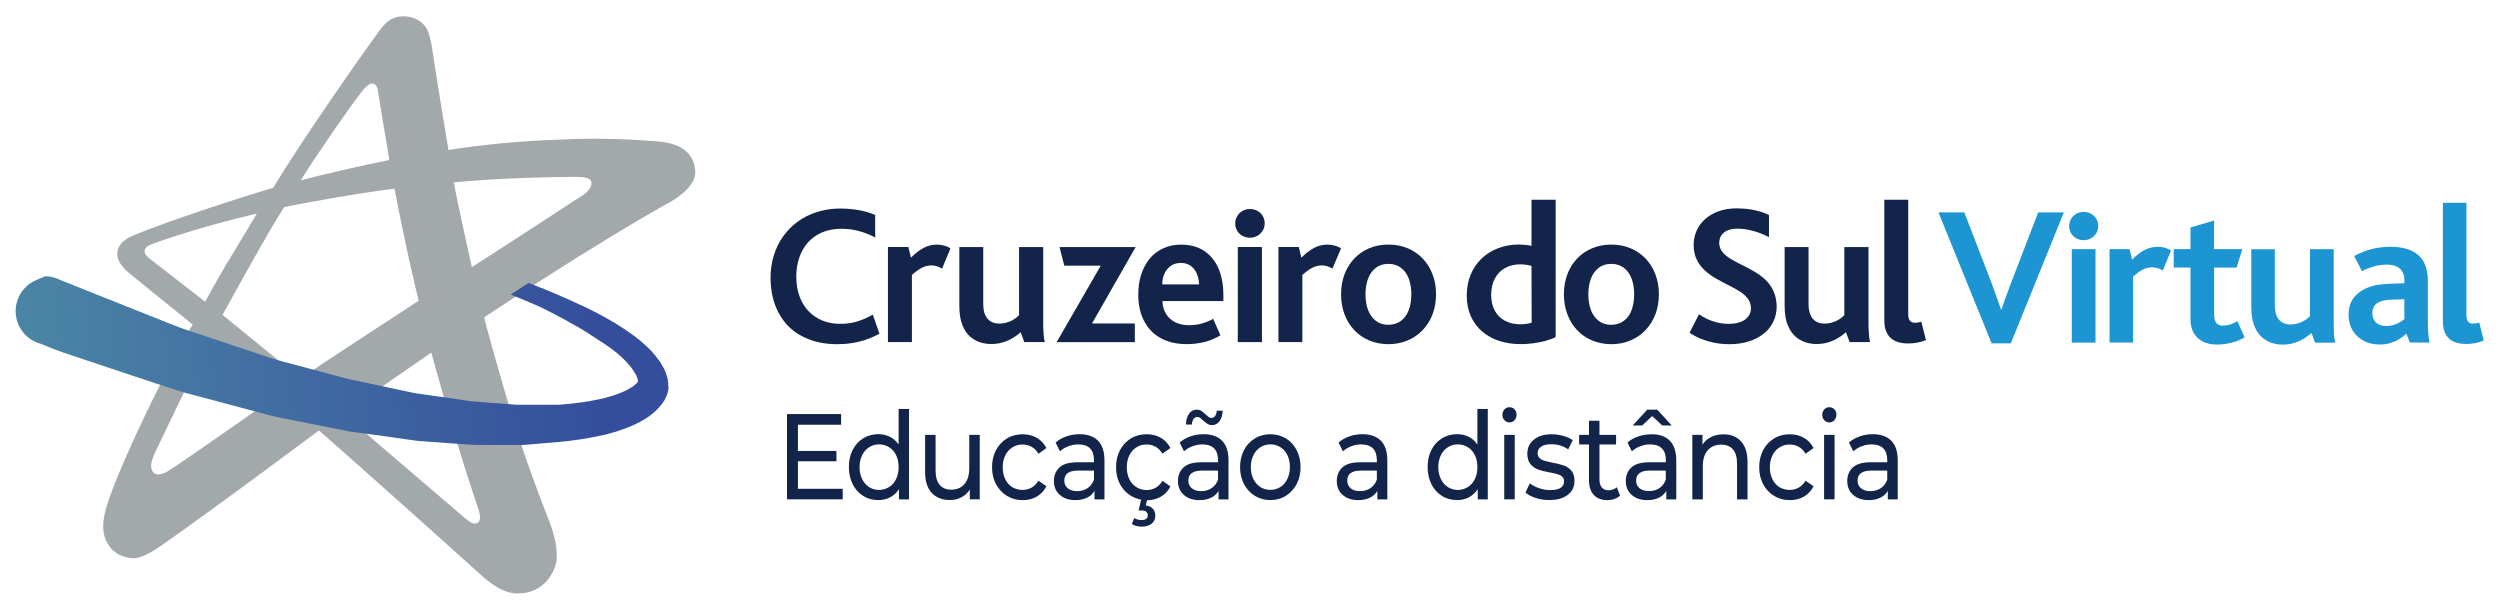 <svg xmlns:cc="http://creativecommons.org/ns#" xmlns:dc="http://purl.org/dc/elements/1.1/" xmlns:rdf="http://www.w3.org/1999/02/22-rdf-syntax-ns#" xmlns:svg="http://www.w3.org/2000/svg" xmlns="http://www.w3.org/2000/svg" xmlns:xlink="http://www.w3.org/1999/xlink" id="svg2" x="0px" y="0px" width="3750.9px" height="914.7px" viewBox="0 0 3750.9 914.7" style="enable-background:new 0 0 3750.9 914.7;" xml:space="preserve"><style type="text/css">	.st0{fill-rule:evenodd;clip-rule:evenodd;fill:#A3A8AB;}	.st1{clip-path:url(#SVGID_00000091705356701534572370000004549685839499404440_);}	.st2{fill:url(#path42_00000006685858596587399850000009537453780456528772_);}	.st3{fill:#12244A;}	.st4{fill:#1D95D3;}</style><g id="g10" transform="matrix(1.333,0,0,-1.333,0,944.881)">	<g id="g12">		<g>			<g id="g14">				<g id="g20" transform="translate(581.461,496.486)">					<path id="path22" class="st0" d="M-10.7,11.3c35.8,1.7,73.5,2,76.7,2c9-0.1,16.5-0.9,17.9-4.8c1.8-5-2.2-10.9-8.8-15.4      c-1.4-1-22.9-14.8-46-30C-6.2-60.1-50.4-88.3-50.4-88.3c0.3-0.8-16.9,75.1-20.2,95.4C-70.6,7.1-41,9.9-10.7,11.3 M-173.4,110.3      c0.7,0.9,6.6,8.1,10.9,8.1c4.2,0,6-5,6.4-7.9c1.1-6.4,2.4-15.7,4.9-30.7c3.7-22,8.1-47.5,8.1-47.5c-23.9-4.6-81.1-17.7-99.9-23      C-222.9,41.6-185.5,95.2-173.4,110.3 M-413.2-78.6c-1.4,1.1-5.7,4.2-5.5,8.5c0.2,2,1.3,4,3.9,5.7c1,0.7,4.6,2.1,5.3,2.4      c10.2,3.7,55.4,19.6,117.1,34c-15.9-27.1-26.6-44-34.1-56.7c-17.2-29.3-17.1-30.4-24.1-42.5      C-350.5-127.2-400.9-88.3-413.2-78.6 M-385.5-313.5c-1.5-1-7.6-4.9-9.2-5.8c-13-6.2-15.5,1.4-16.4,4.5      c-1.5,6.2,3.8,17.1,4.4,18.4c12.3,26,61.6,127.6,61.6,127.6s61-50.8,76.1-63.7C-269-232.5-357.2-294.6-385.5-313.5 M-70-276      c10.2-34,21.8-69.5,27.6-86.8c1.5-4.5,1.8-8.9,0.2-11.5c-1.5-2.5-4.6-3.5-8.6-1.7c-1.7,0.8-6.6,4.6-7.1,5      c-22.2,19.1-137.6,117.8-137.6,117.8l99.5,68.7C-95.9-184.5-82.9-232.6-70-276 M-243.1-213.6c0,0-83.5,67.8-87.9,71.5      c0,0,52.9,96.6,69.3,121.2C-251.6-18.2-174-4.3-137.4,0c0,0,10.9-58.7,27.1-126.2C-110.2-126.3-217.7-195.9-243.1-213.6       M32.9-364.5c-10.2,26.7-22.7,59.7-33.3,93.7c-19.9,64-36.5,125.8-36,126.1c12.8,8.3,126.9,84,209.4,129.8      c1.3,0.7,25.5,14,27.9,30.5c0.5,4.5,0,9-1.5,13.3c-4.1,12-14.5,22.8-43.9,24.6c-23,1.7-63.3,4.1-107.7,1.7      C4.4,53.8-42,49.2-76.7,43.5c0,0-13.8,82.9-18.8,116.9c-0.3,2.1-2.6,15.1-6.2,20.5c-3.6,5.6-9.6,10.8-19.3,12.5      c-2.2,0.4-4.3,0.6-6.2,0.6h-0.7c-6.9-0.1-12.2-2.3-16.2-5.1c-5.4-3.8-12.6-14.2-14.5-16.9C-180.7,141.8-243,52.2-274,1      c0,0-96.9-29-155.9-53c-17.4-7.1-19.1-15.5-19.5-20.1c-0.3-3.3-0.2-12,13.6-23.2c17.2-14.1,71.2-57.6,71.2-57.6      c-19.1-29.4-92.5-175.4-99.6-216c-2.1-11.7-1.9-23.8,6.8-34.9c5.4-6.9,15.3-11.8,25.6-12.2c12.5-0.2,29.6,12.7,36.8,17.8      c58.4,40.7,172.5,126.1,172.5,126.1c43-37.6,133.7-118.7,181.7-162.1c5.6-5.1,23.3-21.1,40.5-21.4c32.9-0.9,43.5,26.5,45.1,36      C47.4-397.7,36.2-373.2,32.9-364.5"></path>				</g>			</g>		</g>	</g>	<g id="g24">		<g>			<g>				<defs>					<path id="SVGID_1_" d="M36.6,391.5c-18.2-10.5-24.4-33.7-13.9-51.9l0,0c5.3-9.1,13.7-15.2,23.1-17.7l0,0c0.5-0.2,1-0.4,1.5-0.6      l0,0c0.5-0.2,1-0.4,1.5-0.6l0,0c0.5-0.2,1-0.4,1.5-0.6l0,0c0.5-0.2,1-0.4,1.5-0.6l0,0c0.5-0.2,1-0.4,1.5-0.6l0,0      c0.5-0.2,1-0.4,1.5-0.6l0,0c0.5-0.2,1-0.4,1.5-0.6l0,0c0.5-0.2,1-0.4,1.5-0.6l0,0c0.5-0.2,1-0.4,1.5-0.6l0,0      c0.5-0.2,1-0.4,1.5-0.6l0,0c0.5-0.2,1-0.4,1.5-0.6l0,0c0.5-0.2,1-0.4,1.5-0.6l0,0c0.5-0.2,1-0.4,1.5-0.5l0,0      c0.5-0.2,1-0.4,1.5-0.6l0,0c0.5-0.2,1-0.4,1.5-0.5l0,0c0.5-0.2,1-0.4,1.5-0.6l0,0c0.5-0.2,1-0.4,1.5-0.5l0,0      c0.5-0.2,1-0.4,1.5-0.5l0,0c0.5-0.2,1-0.4,1.5-0.5l0,0c0.5-0.2,1-0.4,1.5-0.5l0,0c0.5-0.2,1-0.4,1.5-0.5l0,0      c0.5-0.2,1-0.4,1.5-0.5l0,0c0.5-0.2,1-0.4,1.5-0.5l0,0c0.5-0.2,1-0.4,1.5-0.5l0,0c0.5-0.2,1-0.4,1.5-0.5l0,0      c0.5-0.2,1-0.4,1.5-0.5l0,0c0.5-0.2,1-0.4,1.5-0.5l0,0c0.5-0.2,1-0.4,1.5-0.5l0,0c0.5-0.2,1-0.4,1.5-0.5l0,0      c0.5-0.2,1-0.4,1.5-0.5l0,0c0.5-0.2,1-0.4,1.5-0.5l0,0c0.5-0.2,1-0.4,1.5-0.5l0,0c0.5-0.2,1-0.4,1.5-0.5l0,0      c0.5-0.2,1-0.4,1.5-0.5l0,0c0.5-0.2,1-0.4,1.5-0.5l0,0c0.5-0.2,1-0.4,1.5-0.5l0,0c0.5-0.2,1-0.4,1.5-0.5l0,0      c0.5-0.2,1-0.4,1.5-0.5l0,0c0.5-0.2,1-0.4,1.5-0.5l0,0c0.5-0.2,1-0.4,1.5-0.5l0,0c0.5-0.2,1-0.4,1.5-0.5l0,0      c0.5-0.2,1-0.4,1.5-0.5l0,0c0.5-0.2,1-0.4,1.5-0.5l0,0c0.5-0.2,1-0.4,1.5-0.5l0,0c0.5-0.2,1-0.4,1.5-0.5l0,0      c0.5-0.2,1-0.4,1.5-0.5l0,0c0.5-0.2,1-0.4,1.5-0.5l0,0c0.5-0.2,1-0.4,1.5-0.5l0,0c0.5-0.2,1-0.4,1.5-0.5l0,0      c0.5-0.2,1-0.4,1.5-0.5l0,0c0.5-0.2,1-0.4,1.5-0.5l0,0c0.5-0.2,1-0.4,1.5-0.5l0,0c0.5-0.2,1-0.4,1.5-0.5l0,0      c0.5-0.2,1-0.4,1.5-0.5l0,0c0.5-0.2,1-0.4,1.5-0.5l0,0c0.5-0.2,1-0.4,1.5-0.5l0,0c0.5-0.2,1-0.4,1.5-0.5l0,0      c0.5-0.2,1-0.4,1.5-0.5l0,0c0.5-0.2,1-0.4,1.5-0.5l0,0c0.5-0.2,1-0.4,1.5-0.5l0,0c0.5-0.2,1-0.4,1.5-0.5l0,0      c0.5-0.2,1-0.4,1.5-0.5l0,0c0.5-0.2,1-0.4,1.5-0.5l0,0c0.5-0.2,1-0.4,1.5-0.5l0,0c0.5-0.2,1-0.4,1.5-0.5l0,0      c0.5-0.2,1-0.4,1.5-0.5l0,0c0.5-0.2,1-0.4,1.5-0.5l0,0c0.5-0.2,1-0.4,1.5-0.5l0,0c0.5-0.2,1-0.4,1.5-0.5l0,0      c0.5-0.2,1-0.4,1.5-0.5l0,0c0.5-0.2,1-0.4,1.6-0.5l0,0c0.5-0.2,1-0.4,1.5-0.5l0,0c0.5-0.2,1-0.4,1.5-0.5l0,0      c0.5-0.2,1-0.4,1.5-0.5l0,0c0.5-0.2,1-0.4,1.5-0.5l0,0c0.5-0.2,1-0.4,1.5-0.5l0,0c0.5-0.2,1-0.3,1.5-0.5l0,0      c0.5-0.2,1-0.3,1.6-0.5l0,0c0.5-0.2,1-0.3,1.5-0.5l0,0c0.5-0.2,1-0.3,1.5-0.5l0,0c0.5-0.2,1-0.3,1.5-0.5l0,0      c0.5-0.2,1-0.3,1.5-0.5l0,0c0.5-0.2,1-0.3,1.5-0.5l0,0c0.5-0.2,1-0.3,1.5-0.5l0,0c0.5-0.2,1-0.3,1.5-0.5l0,0      c0.5-0.2,1-0.3,1.5-0.5l0,0c0.5-0.2,1-0.3,1.6-0.5l0,0c0.5-0.2,1-0.3,1.5-0.5l0,0c0.5-0.2,1-0.3,1.5-0.5l0,0      c0.5-0.2,1-0.3,1.5-0.5l0,0c0.5-0.2,1-0.3,1.6-0.5l0,0c0.5-0.2,1-0.3,1.5-0.5l0,0c0.5-0.2,1-0.3,1.5-0.5l0,0      c0.5-0.2,1-0.3,1.5-0.5l0,0c0.5-0.2,1-0.3,1.6-0.5l0,0c0.5-0.2,1-0.3,1.5-0.5l0,0c0.5-0.2,1-0.3,1.5-0.5l0,0      c0.5-0.2,1-0.3,1.6-0.5l0,0c0.5-0.2,1-0.3,1.5-0.5l0,0c0.5-0.2,1-0.3,1.5-0.5l0,0c0.5-0.2,1-0.3,1.6-0.5l0,0      c0.5-0.2,1-0.3,1.5-0.5l0,0c0.5-0.2,1-0.3,1.5-0.4l0,0c0.5-0.2,1-0.3,1.5-0.5l0,0c0.5-0.2,1-0.3,1.5-0.5l0,0      c0.5-0.2,1-0.3,1.5-0.4l0,0c0.5-0.2,1-0.3,1.6-0.5l0,0c0.5-0.2,1-0.3,1.5-0.4l0,0c0.5-0.2,1-0.3,1.5-0.4l0,0      c0.5-0.2,1-0.3,1.5-0.4l0,0c0.5-0.2,1-0.3,1.5-0.4l0,0c0.5-0.2,1-0.3,1.6-0.4l0,0c0.5-0.2,1-0.3,1.5-0.4l0,0      c0.5-0.2,1-0.3,1.5-0.4l0,0c0.5-0.2,1-0.3,1.5-0.4l0,0c0.5-0.2,1-0.3,1.5-0.4l0,0c0.5-0.2,1-0.3,1.5-0.4l0,0      c0.5-0.2,1-0.3,1.5-0.4l0,0c0.5-0.2,1-0.3,1.5-0.4l0,0c0.5-0.2,1-0.3,1.5-0.4l0,0c0.5-0.2,1-0.3,1.5-0.4l0,0      c0.5-0.2,1-0.3,1.5-0.4l0,0c0.5-0.2,1-0.3,1.5-0.4l0,0c0.5-0.2,1-0.3,1.5-0.4l0,0c0.5-0.2,1-0.3,1.5-0.4l0,0      c0.5-0.2,1-0.3,1.5-0.4l0,0c0.5-0.2,1-0.3,1.5-0.4l0,0c0.5-0.2,1-0.3,1.5-0.4l0,0c0.5-0.2,1-0.3,1.5-0.4l0,0      c0.5-0.2,1-0.3,1.5-0.4l0,0c0.5-0.2,1-0.3,1.5-0.4l0,0c0.5-0.2,1-0.3,1.5-0.4l0,0c0.5-0.2,1-0.3,1.5-0.4l0,0      c0.5-0.2,1-0.3,1.5-0.4l0,0c0.5-0.2,1-0.3,1.5-0.4l0,0c0.5-0.2,1-0.3,1.5-0.4l0,0c0.5-0.2,1-0.3,1.5-0.4l0,0      c0.5-0.2,1-0.3,1.5-0.4l0,0c0.5-0.2,1-0.3,1.5-0.4l0,0c0.5-0.2,1-0.3,1.5-0.4l0,0c0.5-0.2,1-0.3,1.5-0.4l0,0      c0.5-0.2,1-0.3,1.5-0.4l0,0c0.5-0.2,1-0.3,1.5-0.4l0,0c0.5-0.2,1-0.3,1.5-0.4l0,0c0.5-0.2,1-0.3,1.5-0.4l0,0      c0.5-0.2,1-0.3,1.5-0.4l0,0c0.5-0.2,1-0.3,1.5-0.4l0,0c0.5-0.2,1-0.3,1.5-0.4l0,0c0.5-0.2,1-0.3,1.5-0.4l0,0      c0.5-0.2,1-0.3,1.5-0.4l0,0c0.5-0.2,1-0.3,1.5-0.4l0,0c0.5-0.2,1-0.3,1.5-0.4l0,0c0.5-0.2,1-0.2,1.5-0.4l0,0      c0.5-0.2,1-0.2,1.5-0.4l0,0c0.5-0.2,1-0.2,1.5-0.4l0,0c0.5-0.2,1-0.2,1.5-0.4l0,0c0.5-0.2,1-0.2,1.5-0.4l0,0      c0.5-0.2,1-0.2,1.5-0.4l0,0c0.5-0.2,1-0.2,1.5-0.4l0,0c0.5-0.2,1-0.2,1.5-0.4l0,0c0.5-0.2,1-0.2,1.5-0.4l0,0      c0.5-0.2,1-0.2,1.5-0.4l0,0c0.5-0.2,1-0.2,1.5-0.4l0,0c0.5-0.2,1-0.2,1.5-0.4l0,0c0.5-0.2,1-0.2,1.5-0.4l0,0      c0.5-0.2,1-0.2,1.5-0.4l0,0c0.5-0.2,1-0.2,1.5-0.4l0,0c0.5-0.2,1-0.2,1.5-0.4l0,0c0.5-0.1,1-0.2,1.5-0.4l0,0      c0.5-0.2,1-0.2,1.5-0.4l0,0c0.5-0.2,1-0.2,1.5-0.4l0,0c0.5-0.2,1-0.2,1.5-0.4l0,0c0.5-0.2,1-0.2,1.5-0.3l0,0      c0.5-0.2,1-0.2,1.5-0.4l0,0c0.5-0.2,1-0.2,1.5-0.3l0,0c0.5-0.2,1-0.2,1.5-0.4l0,0c0.5-0.2,1-0.2,1.5-0.3l0,0      c0.5-0.1,1-0.2,1.5-0.3l0,0c0.5-0.1,1-0.2,1.5-0.3l0,0c0.5-0.2,1-0.2,1.5-0.3l0,0c0.5-0.2,1-0.2,1.5-0.3l0,0      c0.5-0.2,1-0.2,1.5-0.3l0,0c0.5-0.2,1-0.2,1.5-0.3l0,0c0.5-0.2,1-0.2,1.5-0.3l0,0c0.5-0.2,1-0.2,1.5-0.3l0,0      c0.5-0.2,1-0.2,1.5-0.3l0,0c0.5-0.2,1-0.2,1.5-0.3l0,0c0.5-0.2,1-0.2,1.5-0.3l0,0c0.5-0.1,1-0.2,1.5-0.3l0,0      c0.5-0.2,1-0.2,1.5-0.3l0,0c0.5-0.2,1-0.2,1.5-0.3l0,0c0.5-0.1,1-0.2,1.5-0.3l0,0c0.5-0.1,1-0.2,1.5-0.3l0,0      c0.5-0.2,1-0.2,1.5-0.3l0,0c0.5-0.2,1-0.2,1.5-0.3l0,0c0.5-0.1,1-0.2,1.5-0.3l0,0c0.5-0.1,1-0.2,1.5-0.3l0,0      c0.5-0.2,1-0.2,1.5-0.3l0,0c1.8-0.5,3.6-0.9,5.5-1.1l0,0c0.5-0.1,1-0.2,1.5-0.3l0,0c0.5-0.1,1-0.2,1.5-0.3l0,0      c0.5-0.1,1-0.2,1.5-0.3l0,0c0.5-0.1,1-0.2,1.5-0.3l0,0c0.5-0.1,1-0.2,1.5-0.3l0,0c0.5-0.1,1-0.2,1.5-0.3l0,0      c0.5-0.1,1-0.2,1.5-0.3l0,0c0.5-0.1,1-0.2,1.5-0.3l0,0c0.5-0.1,1-0.2,1.5-0.3l0,0c0.5-0.1,1-0.2,1.5-0.3l0,0      c0.5-0.1,1-0.2,1.5-0.3l0,0c0.5-0.1,1-0.2,1.5-0.3l0,0c0.5-0.1,1-0.2,1.5-0.3l0,0c0.5-0.1,1-0.2,1.5-0.3l0,0      c0.5-0.1,1-0.2,1.5-0.3l0,0c0.5-0.1,1-0.2,1.5-0.3l0,0c0.5-0.1,1-0.2,1.5-0.3l0,0c0.5-0.1,1-0.2,1.5-0.3l0,0      c0.5-0.1,1-0.2,1.5-0.3l0,0c0.5-0.1,1-0.2,1.5-0.3l0,0c0.5-0.1,1-0.2,1.5-0.3l0,0c0.5-0.1,1-0.2,1.5-0.3l0,0      c0.5-0.1,1-0.2,1.5-0.3l0,0c0.5-0.1,1-0.2,1.5-0.3l0,0c0.5-0.1,1-0.2,1.5-0.3l0,0c0.5-0.1,1-0.2,1.5-0.3l0,0      c0.5-0.1,1-0.2,1.5-0.3l0,0c0.5-0.1,1-0.2,1.5-0.3l0,0c0.5-0.1,1-0.2,1.5-0.3l0,0c0.5-0.1,1-0.2,1.5-0.3l0,0      c0.5-0.1,1-0.2,1.5-0.2l0,0c0.5-0.1,1-0.2,1.5-0.2l0,0c0.5-0.1,1-0.2,1.5-0.2l0,0c0.5-0.1,1-0.2,1.5-0.2l0,0      c0.5-0.1,1-0.2,1.5-0.2l0,0c0.5-0.1,1-0.2,1.5-0.2l0,0c0.5-0.1,1-0.2,1.5-0.2l0,0c0.5-0.1,1-0.2,1.5-0.2l0,0      c0.5-0.1,1-0.2,1.5-0.2l0,0c0.5-0.1,1-0.2,1.5-0.2l0,0c0.5-0.1,1-0.2,1.5-0.2l0,0c0.5-0.1,1-0.2,1.5-0.2l0,0      c0.5-0.1,1-0.2,1.5-0.2l0,0c0.5-0.1,1-0.2,1.5-0.2l0,0c0.5-0.1,1-0.2,1.5-0.2l0,0c0.5-0.1,1-0.2,1.5-0.2l0,0      c0.5-0.1,1-0.2,1.5-0.2l0,0c0.5-0.1,1-0.2,1.4-0.2l0,0c0.5-0.1,1-0.2,1.5-0.2l0,0c0.5-0.1,1-0.2,1.4-0.2l0,0      c0.5-0.1,1-0.2,1.5-0.2l0,0c0.5-0.1,1-0.2,1.4-0.2l0,0c0.5-0.1,1-0.2,1.4-0.2l0,0c0.5-0.1,1-0.2,1.4-0.2l0,0      c0.5-0.1,1-0.2,1.4-0.2l0,0c0.5-0.1,1-0.2,1.4-0.2l0,0c0.5-0.1,1-0.1,1.4-0.2l0,0c0.5-0.1,1-0.1,1.4-0.2l0,0      c0.5-0.1,1-0.2,1.4-0.2l0,0c0.5-0.1,1-0.1,1.4-0.2l0,0c0.5-0.1,1-0.1,1.4-0.2l0,0c0.5-0.1,0.9-0.1,1.4-0.2l0,0      c0.5-0.1,1-0.1,1.4-0.2l0,0c0.5-0.1,1-0.1,1.4-0.2l0,0c0.5-0.1,1-0.1,1.4-0.2l0,0c0.5-0.1,0.9-0.1,1.4-0.2l0,0      c0.5-0.1,0.9-0.1,1.4-0.2l0,0c0.5-0.1,1-0.1,1.4-0.2l0,0c0.5-0.1,1-0.1,1.4-0.2l0,0c0.5-0.1,0.9-0.1,1.4-0.2l0,0      c0.5-0.1,0.9-0.1,1.4-0.2l0,0c0.5-0.1,0.9-0.1,1.4-0.2l0,0c0.5-0.1,0.9-0.1,1.4-0.2l0,0c0.5-0.1,0.9-0.1,1.4-0.2l0,0      c0.5-0.1,0.9-0.1,1.4-0.2l0,0c0.5-0.1,0.9-0.1,1.4-0.2l0,0c0.5-0.1,0.9-0.1,1.4-0.2l0,0c0.5-0.1,0.9-0.1,1.4-0.2l0,0      c0.5-0.1,0.9-0.1,1.4-0.2l0,0c0.5-0.1,0.9-0.1,1.4-0.2l0,0c0.5-0.1,0.9-0.1,1.4-0.2l0,0c0.5-0.1,0.9-0.1,1.4-0.2l0,0      c0.5-0.1,0.9-0.1,1.4-0.2l0,0c0.5-0.1,0.9-0.1,1.4-0.1l0,0c0.5-0.1,0.9-0.1,1.4-0.1l0,0c0.5-0.1,0.9-0.1,1.4-0.1l0,0      c0.5-0.1,0.9-0.1,1.4-0.1l0,0c0.5-0.1,0.9-0.1,1.4-0.1l0,0c0.5-0.1,0.9-0.1,1.4-0.1l0,0c0.5-0.1,0.9-0.1,1.4-0.1l0,0      c0.5-0.1,0.9-0.1,1.4-0.1l0,0c0.5-0.1,0.9-0.1,1.4-0.1l0,0c0.5-0.1,0.9-0.1,1.4-0.1l0,0c0.5-0.1,0.9-0.1,1.4-0.1l0,0      c0.5-0.1,0.9-0.1,1.4-0.1l0,0c0.5-0.1,0.9-0.1,1.4-0.1l0,0c0.5-0.1,0.9-0.1,1.4-0.1l0,0c0.5-0.1,0.9-0.1,1.4-0.1l0,0      c0.5-0.1,0.9-0.1,1.4-0.1l0,0c0.5-0.1,0.9-0.1,1.4-0.1l0,0c0.5-0.1,0.9-0.1,1.4-0.1l0,0c0.5-0.1,0.9-0.1,1.4-0.1l0,0      c0.5-0.1,0.9-0.1,1.4-0.1l0,0c0.5-0.1,0.9-0.1,1.4-0.1l0,0c0.5-0.1,0.9-0.1,1.4-0.1l0,0c0.5-0.1,0.9-0.1,1.4-0.1l0,0      c0.5-0.1,0.9-0.1,1.4-0.1l0,0c0.5-0.1,0.9-0.1,1.4-0.1l0,0c0.5-0.1,0.9,0,1.4-0.1l0,0c0.5-0.1,0.9-0.1,1.4-0.1l0,0      c0.5-0.1,0.9,0,1.4-0.1l0,0c0.5-0.1,0.9,0,1.4-0.1l0,0c0.4-0.1,0.9,0,1.4-0.1l0,0c0.4-0.1,0.9,0,1.4-0.1l0,0      c0.5-0.1,0.9,0,1.4-0.1l0,0c0.4-0.1,0.9,0,1.4-0.1l0,0c0.4-0.1,0.9,0,1.4-0.1l0,0c0.4-0.1,0.9,0,1.4-0.1l0,0      c0.4-0.1,0.9,0,1.4-0.1l0,0c0.4-0.1,0.9,0,1.4-0.1l0,0c0.4-0.1,0.9,0,1.3-0.1l0,0c0.9-0.1,1.7-0.1,2.6-0.1l0,0      c1.1-0.1,2.2-0.2,3.4-0.2l0,0c0.4,0,0.9-0.1,1.3-0.1l0,0c0.5,0,0.9-0.1,1.3-0.1l0,0c0.4,0,0.9-0.1,1.3-0.1l0,0      c0.4,0,0.9-0.1,1.3,0l0,0c0.4,0,0.9-0.1,1.3,0l0,0c0.4,0,0.9-0.1,1.3-0.1l0,0c0.4,0,0.9-0.1,1.3,0l0,0c0.4,0,0.9-0.1,1.3,0l0,0      c0.4,0,0.9-0.1,1.3,0l0,0c0.4,0,0.9-0.1,1.3,0l0,0c0.4,0,0.9-0.1,1.3,0l0,0c0.4,0,0.9-0.1,1.3,0l0,0c0.4,0,0.9-0.1,1.3,0l0,0      c0.4,0,0.9,0,1.3,0l0,0c0.4,0,0.9,0,1.3,0l0,0c0.4,0,0.9,0,1.3,0l0,0c0.4,0,0.9,0,1.3,0l0,0c0.4,0,0.9,0,1.3,0l0,0      c0.4,0,0.9,0,1.3,0l0,0c0.4,0,0.9,0,1.3,0l0,0c0.4,0,0.9,0,1.3,0l0,0c0.4,0,0.9,0,1.3,0l0,0c0.4,0,0.9,0,1.3,0l0,0      c0.4,0,0.9,0,1.3,0l0,0c0.4,0,0.9,0,1.3,0l0,0c0.4,0,0.9,0,1.3,0l0,0c0.4,0,0.9,0,1.3,0l0,0c0.4,0,0.9,0,1.3,0l0,0      c0.4,0,0.9,0,1.3,0l0,0c0.4,0,0.9,0,1.3,0l0,0c0.4,0,0.9,0,1.3,0l0,0c0.4,0,0.9,0,1.3,0l0,0c0.4,0,0.8,0,1.3,0l0,0      c0.4,0,0.9,0,1.3,0l0,0c0.4,0,0.8,0,1.3,0l0,0c0.4,0,0.9,0,1.3,0l0,0c0.4,0,0.9,0,1.3,0l0,0c0.4,0,0.8,0,1.3,0l0,0      c0.4,0,0.8,0,1.3,0l0,0c0.4,0,0.8,0,1.3,0l0,0c0.4,0,0.8,0,1.3,0l0,0c0.4,0,0.8,0,1.3,0l0,0c0.4,0,0.8,0,1.3,0l0,0      c0.4,0,0.8,0,1.3,0l0,0c0.4,0,0.8,0,1.3,0l0,0c0.4,0,0.8,0,1.3,0l0,0c0.4,0,0.8,0,1.3,0.1l0,0c0.4,0,0.8,0,1.3,0.1l0,0      c0.4,0,0.8,0,1.2,0.1l0,0c0.4,0,0.8,0,1.3,0.1l0,0c0.4,0,0.8,0,1.3,0.1l0,0c0.4,0,0.8,0,1.2,0.1l0,0c0.4,0,0.8,0,1.2,0.1l0,0      c0.4,0,0.8,0,1.2,0.1l0,0c0.4,0,0.8,0,1.2,0.1l0,0c0.4,0,0.8,0,1.2,0.1l0,0c0.4,0,0.8,0.1,1.2,0.1l0,0c0.4,0,0.8,0,1.2,0.1l0,0      c0.4,0,0.8,0,1.2,0.1l0,0c0.4,0,0.8,0.1,1.2,0.1l0,0c0.4,0,0.8,0.1,1.2,0.1l0,0c0.4,0,0.8,0.1,1.2,0.1l0,0      c0.4,0,0.8,0.1,1.2,0.1l0,0c0.4,0,0.8,0.1,1.2,0.1l0,0c0.4,0,0.8,0.1,1.2,0.1l0,0c0.4,0,0.8,0.1,1.2,0.1l0,0      c0.4,0,0.8,0.1,1.2,0.1l0,0c0.4,0,0.8,0.1,1.2,0.1l0,0c0.4,0,0.8,0.1,1.2,0.1l0,0c0.4,0,0.8,0.1,1.2,0.1l0,0      c0.4,0,0.8,0.1,1.2,0.1l0,0c0.4,0,0.8,0.1,1.2,0.1l0,0c0.4,0,0.8,0.1,1.2,0.1l0,0c0.4,0,0.8,0.1,1.2,0.1l0,0      c0.4,0,0.8,0.1,1.2,0.1l0,0c0.4,0,0.8,0.1,1.2,0.1l0,0c0.4,0,0.8,0.1,1.2,0.1l0,0c0.4,0,0.8,0.1,1.2,0.1l0,0      c0.4,0,0.8,0.1,1.2,0.1l0,0c0.9,0,1.7,0.2,2.6,0.3l0,0c1.2,0,2.5,0.1,3.7,0.4l0,0c1.3,0,2.5,0.1,3.8,0.4l0,0      c1.4,0,2.8,0.2,4.1,0.5l0,0c1.2,0.1,2.4,0.2,3.6,0.5l0,0c1.2,0.1,2.4,0.2,3.6,0.5l0,0c1.2,0.1,2.3,0.2,3.5,0.5l0,0      c1.1,0.1,2.3,0.2,3.4,0.5l0,0c1.1,0.1,2.2,0.3,3.3,0.5l0,0c1.1,0.1,2.1,0.3,3.2,0.6l0,0c1,0.1,2.1,0.3,3.1,0.6l0,0      c1,0.1,2,0.3,3,0.6l0,0c1,0.1,2,0.3,3,0.6l0,0c1,0.1,1.9,0.3,2.9,0.6l0,0c0.9,0.1,1.9,0.4,2.8,0.6l0,0c0.9,0.1,1.8,0.4,2.7,0.6      l0,0c0.9,0.1,1.8,0.4,2.6,0.7l0,0c0.9,0.1,1.7,0.4,2.6,0.7l0,0c0.8,0.2,1.7,0.4,2.5,0.7l0,0c0.8,0.2,1.6,0.4,2.4,0.7l0,0      c1.3,0.3,2.6,0.6,3.9,1.2l0,0l0,0l0,0c0.7,0.2,1.4,0.4,2.1,0.7l0,0c0.1,0,0.1,0.1,0.2,0.1l0,0c0.6,0.2,1.3,0.3,1.9,0.6l0,0      c0.1,0,0.2,0.1,0.3,0.2l0,0c0.6,0.2,1.2,0.3,1.7,0.5l0,0c0.2,0.1,0.3,0.2,0.4,0.2l0,0c0.5,0.2,1,0.3,1.5,0.5l0,0      c0.2,0.1,0.4,0.2,0.6,0.3l0,0c0.4,0.1,0.9,0.2,1.3,0.4l0,0c0.2,0.1,0.4,0.3,0.7,0.4l0,0c0.4,0.1,0.8,0.2,1.2,0.4l0,0      c0.3,0.1,0.5,0.3,0.8,0.4l0,0c0.3,0.1,0.7,0.2,1,0.3l0,0c0.3,0.1,0.6,0.3,0.9,0.5l0,0c0.3,0.1,0.5,0.1,0.8,0.2l0,0      c0.4,0.1,0.7,0.4,1,0.5l0,0c0.2,0.1,0.4,0.1,0.6,0.2l0,0c0.4,0.2,0.7,0.4,1.1,0.6l0,0c0.2,0.1,0.3,0.1,0.5,0.1l0,0      c0.4,0.2,0.8,0.4,1.2,0.6l0,0c0.1,0,0.2,0.1,0.3,0.1l0,0c0.5,0.2,0.9,0.5,1.3,0.7l0,0c0.1,0,0.1,0,0.2,0.1l0,0      c0.5,0.2,0.9,0.5,1.4,0.7l0,0l0,0l0,0c1.3,0.5,2.4,1.1,3.5,1.9l0,0c0.5,0.3,1,0.5,1.5,0.8l0,0c0.5,0.3,1,0.5,1.4,0.8l0,0      c0.5,0.3,0.9,0.5,1.3,0.8l0,0c0.4,0.3,0.9,0.5,1.3,0.8l0,0c0.4,0.3,0.8,0.5,1.2,0.8l0,0c0.4,0.2,0.8,0.5,1.2,0.8l0,0      c0.4,0.2,0.8,0.5,1.1,0.8l0,0c0.4,0.2,0.7,0.5,1.1,0.8l0,0c0.4,0.2,0.7,0.5,1,0.8l0,0c1.1,0.7,2,1.5,2.9,2.3l0,0      c0.3,0.3,0.7,0.5,0.9,0.8l0,0c0.3,0.3,0.6,0.5,0.9,0.8l0,0c0.3,0.3,0.6,0.5,0.8,0.8l0,0c0.3,0.2,0.5,0.5,0.8,0.8l0,0      c0.3,0.2,0.5,0.5,0.8,0.8l0,0c0.3,0.2,0.5,0.5,0.7,0.7l0,0c0.2,0.2,0.4,0.5,0.7,0.7l0,0c0.3,0.3,0.6,0.7,0.9,1.1l0,0      c0.7,0.8,1.4,1.5,2,2.4l0,0c0.2,0.2,0.4,0.5,0.6,0.7l0,0c0.2,0.2,0.4,0.4,0.5,0.7l0,0c0.2,0.2,0.3,0.4,0.5,0.7l0,0      c0.2,0.2,0.3,0.4,0.4,0.6l0,0c0.2,0.2,0.3,0.4,0.4,0.6l0,0c0.1,0.2,0.2,0.4,0.4,0.6l0,0c0.7,0.9,1.3,1.9,1.7,3l0,0      c0.1,0.2,0.2,0.4,0.3,0.6l0,0c0.1,0.2,0.2,0.4,0.3,0.6l0,0c0.1,0.2,0.2,0.3,0.3,0.5l0,0c0.1,0.2,0.2,0.3,0.2,0.5l0,0      c0.1,0.2,0.1,0.3,0.2,0.5l0,0c0.1,0.1,0.1,0.3,0.2,0.4l0,0c0.4,0.9,0.7,1.9,1,2.9l0,0c0.1,0.2,0.2,0.5,0.2,0.7l0,0      c0,0.1,0.1,0.3,0.1,0.4l0,0c0,0.1,0.1,0.2,0.1,0.4l0,0c0,0.1,0.1,0.2,0.1,0.3l0,0c0,0.1,0,0.2,0.1,0.3l0,0      c0.3,1.1,0.4,2.2,0.5,3.3l0,0c0,0.1,0,0.2,0,0.3l0,0c0,0.1,0,0.1,0,0.2l0,0c0,0.1,0,0.1,0,0.2l0,0c0,1.1,0,2.2-0.2,3.3l0,0      c0,0.8,0,1.6-0.1,2.4l0,0c0,0.2,0,0.4-0.1,0.6l0,0c0,0.2,0,0.4-0.1,0.6l0,0c0,0.2-0.1,0.4-0.1,0.6l0,0c0,0.2-0.1,0.4-0.1,0.6      l0,0c0,0.2-0.1,0.4-0.1,0.7l0,0c0,0.2-0.1,0.4-0.1,0.7l0,0c0,0.2-0.1,0.4-0.1,0.7l0,0c-0.1,1-0.4,2-0.8,3l0,0      c-0.1,0.2-0.1,0.5-0.2,0.7l0,0c0,0,0,0,0,0.1l0,0c-0.1,0.2-0.1,0.4-0.1,0.5l0,0c0,0,0,0.1-0.1,0.1l0,0      c-0.1,0.2-0.1,0.3-0.1,0.5l0,0c0,0.1-0.1,0.1-0.1,0.2l0,0c0,0.1-0.1,0.3-0.1,0.4l0,0c0,0.1-0.1,0.2-0.1,0.2l0,0      c0,0.1,0,0.2-0.1,0.4l0,0c0,0.1-0.1,0.2-0.1,0.3l0,0c0,0.1,0,0.2-0.1,0.3l0,0c0,0.1-0.1,0.2-0.2,0.4l0,0c0,0.1,0,0.2-0.1,0.2      l0,0c-0.1,0.1-0.2,0.3-0.2,0.4l0,0c0,0.1,0,0.1,0,0.2l0,0c-0.1,0.2-0.2,0.3-0.2,0.5l0,0v0.1l0,0c-0.1,0.2-0.2,0.3-0.3,0.5l0,0      c0,0,0,0,0,0.1l0,0c-0.1,0.2-0.2,0.4-0.3,0.6l0,0l0,0l0,0c-0.4,1-0.8,2-1.4,2.8l0,0c-0.1,0.2-0.2,0.4-0.3,0.6l0,0      c-0.1,0.2-0.2,0.4-0.4,0.6l0,0c-0.1,0.2-0.2,0.5-0.4,0.7l0,0c-0.1,0.2-0.2,0.4-0.4,0.7l0,0c-0.1,0.2-0.2,0.4-0.4,0.7l0,0      c-0.1,0.2-0.3,0.4-0.4,0.7l0,0c-0.1,0.2-0.3,0.4-0.4,0.7l0,0c-0.1,0.2-0.3,0.4-0.4,0.7l0,0c-0.1,0.2-0.3,0.4-0.4,0.7l0,0      c-0.1,0.2-0.3,0.4-0.5,0.7l0,0c-0.1,0.2-0.3,0.4-0.5,0.7l0,0c-0.1,0.2-0.3,0.4-0.5,0.7l0,0c-0.3,0.4-0.6,0.8-0.9,1.2l0,0      c-0.4,0.6-0.9,1.3-1.4,1.8l0,0c-0.2,0.2-0.3,0.5-0.5,0.7l0,0c-0.2,0.2-0.3,0.4-0.5,0.7l0,0c-0.2,0.2-0.4,0.5-0.5,0.7l0,0      c-0.2,0.2-0.4,0.4-0.6,0.7l0,0c-0.2,0.2-0.4,0.5-0.6,0.7l0,0c-0.2,0.2-0.4,0.4-0.6,0.7l0,0c-0.2,0.2-0.4,0.4-0.6,0.7l0,0      c-0.2,0.2-0.4,0.5-0.6,0.7l0,0c-0.2,0.2-0.4,0.4-0.6,0.7l0,0c-0.2,0.2-0.4,0.5-0.6,0.7l0,0c-0.2,0.2-0.4,0.4-0.7,0.7l0,0      c-0.2,0.2-0.4,0.5-0.7,0.7l0,0c-0.2,0.2-0.5,0.4-0.7,0.7l0,0c-0.2,0.2-0.5,0.4-0.7,0.7l0,0c-0.2,0.2-0.5,0.5-0.7,0.7l0,0      c-0.2,0.3-0.5,0.5-0.7,0.7l0,0c-0.2,0.2-0.5,0.5-0.7,0.7l0,0c-0.6,0.7-1.3,1.3-2.1,1.9l0,0c-0.3,0.2-0.5,0.5-0.7,0.7l0,0      c-0.3,0.2-0.5,0.5-0.8,0.7l0,0c-0.3,0.2-0.5,0.5-0.8,0.7l0,0c-0.3,0.2-0.5,0.5-0.8,0.7l0,0c-0.3,0.2-0.5,0.5-0.8,0.7l0,0      c-0.3,0.2-0.5,0.5-0.8,0.7l0,0c-0.3,0.2-0.5,0.5-0.8,0.7l0,0c-0.3,0.2-0.5,0.5-0.8,0.7l0,0c-0.3,0.2-0.6,0.5-0.8,0.7l0,0      c-0.3,0.2-0.6,0.5-0.9,0.7l0,0c-0.3,0.2-0.6,0.5-0.9,0.7l0,0c-0.3,0.2-0.6,0.5-0.9,0.7l0,0c-0.3,0.2-0.6,0.5-0.9,0.7l0,0      c-0.3,0.2-0.6,0.5-0.9,0.7l0,0c-0.3,0.2-0.6,0.5-0.9,0.7l0,0c-0.3,0.2-0.6,0.5-0.9,0.7l0,0c-0.3,0.2-0.6,0.5-1,0.7l0,0      c-0.3,0.2-0.6,0.5-1,0.7l0,0c-0.3,0.2-0.6,0.5-1,0.7l0,0c-0.3,0.3-0.6,0.5-1,0.7l0,0c-0.3,0.3-0.7,0.5-1,0.7l0,0      c-0.3,0.3-0.7,0.5-1,0.7l0,0c-0.3,0.3-0.7,0.5-1,0.7l0,0c-0.3,0.3-0.7,0.5-1,0.7l0,0c-0.3,0.3-0.7,0.5-1,0.7l0,0      c-0.3,0.3-0.7,0.5-1,0.7l0,0c-0.3,0.3-0.7,0.5-1.1,0.7l0,0c-0.7,0.5-1.4,1-2.2,1.4l0,0c-0.4,0.2-0.7,0.5-1.1,0.7l0,0      c-0.4,0.2-0.7,0.5-1.1,0.7l0,0c-0.4,0.2-0.7,0.5-1.1,0.7l0,0c-0.4,0.2-0.7,0.5-1.1,0.7l0,0c-0.4,0.2-0.7,0.5-1.1,0.7l0,0      c-0.4,0.2-0.7,0.5-1.1,0.7l0,0c-0.4,0.2-0.7,0.5-1.1,0.7l0,0c-0.4,0.2-0.8,0.5-1.2,0.7l0,0c-0.4,0.2-0.8,0.5-1.2,0.7l0,0      c-0.4,0.2-0.8,0.5-1.2,0.7l0,0c-0.4,0.2-0.8,0.5-1.2,0.7l0,0c-0.4,0.2-0.8,0.5-1.2,0.7l0,0c-0.4,0.2-0.8,0.5-1.2,0.7l0,0      c-0.4,0.3-0.8,0.5-1.2,0.7l0,0c-0.4,0.2-0.8,0.5-1.2,0.7l0,0c-0.4,0.3-0.8,0.5-1.2,0.7l0,0c-0.4,0.3-0.8,0.5-1.3,0.7l0,0      c-0.4,0.3-0.8,0.5-1.3,0.7l0,0c-0.4,0.3-0.8,0.5-1.3,0.7l0,0c-0.4,0.3-0.8,0.5-1.3,0.7l0,0c-0.4,0.3-0.9,0.5-1.3,0.7l0,0      c-0.4,0.3-0.9,0.5-1.3,0.7l0,0c-0.4,0.3-0.9,0.5-1.3,0.7l0,0c-0.4,0.3-0.9,0.5-1.3,0.7l0,0c-0.4,0.3-0.9,0.5-1.4,0.7l0,0      c-0.4,0.3-0.9,0.5-1.4,0.7l0,0c-0.4,0.3-0.9,0.5-1.4,0.7l0,0c-0.4,0.3-0.9,0.5-1.4,0.7l0,0c-0.4,0.3-0.9,0.5-1.4,0.7l0,0      c-0.4,0.3-0.9,0.5-1.4,0.7l0,0c-0.4,0.3-0.9,0.5-1.4,0.7l0,0c-0.4,0.3-0.9,0.5-1.4,0.7l0,0c-0.5,0.3-0.9,0.5-1.4,0.7l0,0      c-0.5,0.3-0.9,0.5-1.5,0.7l0,0c-0.5,0.3-1,0.5-1.5,0.7l0,0c-0.1,0.1-0.2,0.1-0.4,0.2l0,0c-0.3,0.1-0.5,0.2-0.8,0.3l0,0      c0,0,0,0-0.1,0l0,0c-0.5,0.3-1,0.5-1.5,0.7l0,0c-0.5,0.3-1,0.5-1.5,0.7l0,0c-0.5,0.3-1,0.5-1.5,0.7l0,0c-0.5,0.3-1,0.5-1.5,0.7      l0,0c-0.5,0.3-1,0.5-1.5,0.7l0,0c-0.5,0.3-1,0.5-1.5,0.7l0,0c-0.5,0.3-1,0.5-1.5,0.7l0,0c-0.5,0.3-1,0.5-1.5,0.7l0,0      c-0.5,0.3-1,0.5-1.5,0.7l0,0c-0.5,0.3-1,0.5-1.6,0.7l0,0c-0.5,0.3-1,0.5-1.6,0.7l0,0c-0.5,0.3-1,0.5-1.6,0.7l0,0      c-0.5,0.3-1.1,0.5-1.6,0.7l0,0c-0.5,0.3-1.1,0.5-1.6,0.7l0,0c-0.5,0.3-1.1,0.5-1.6,0.7l0,0c-0.5,0.3-1.1,0.4-1.6,0.7l0,0      c-0.5,0.3-1.1,0.4-1.6,0.7l0,0c-0.5,0.3-1.1,0.4-1.6,0.7l0,0c-0.5,0.3-1.1,0.5-1.6,0.7l0,0c-0.5,0.3-1.1,0.4-1.7,0.7l0,0      c-0.5,0.3-1.1,0.4-1.7,0.7l0,0c-0.5,0.3-1.1,0.4-1.7,0.7l0,0c-0.5,0.3-1.1,0.4-1.7,0.7l0,0c-0.5,0.3-1.1,0.4-1.7,0.7l0,0      c-0.5,0.3-1.1,0.4-1.7,0.7l0,0c-0.5,0.3-1.1,0.4-1.7,0.7l0,0c-1.2,0.7-2.5,1.3-3.9,1.5l0,0c-0.6,0.2-1.1,0.6-1.7,0.7l0,0      c-0.6,0.2-1.1,0.6-1.7,0.7l0,0c-0.6,0.2-1.1,0.5-1.7,0.7l0,0c-0.6,0.2-1.1,0.5-1.7,0.7l0,0c-0.6,0.2-1.1,0.5-1.8,0.7l0,0      c-0.6,0.2-1.1,0.5-1.8,0.7l0,0c-0.6,0.2-1.1,0.5-1.8,0.7l0,0c-0.6,0.2-1.1,0.5-1.8,0.7l0,0c-7.3-4.7-14-9-20.2-13l0,0      c0.3-0.1,0.6-0.3,0.9-0.4l0,0c0.6-0.3,1.2-0.6,1.8-0.8l0,0c0.6-0.2,1.2-0.6,1.8-0.7l0,0c0.6-0.3,1.2-0.6,1.8-0.7l0,0      c0.6-0.3,1.1-0.6,1.8-0.8l0,0c0.5-0.3,1.1-0.5,1.7-0.7l0,0c0.5-0.3,1.2-0.5,1.8-0.7l0,0c0.5-0.3,1.2-0.5,1.7-0.7l0,0      c0.5-0.3,1.2-0.5,1.7-0.7l0,0c0.5-0.3,1.2-0.5,1.7-0.7l0,0c0.5-0.3,1.1-0.5,1.7-0.7l0,0c0.5-0.3,1.1-0.5,1.7-0.8l0,0      c0.5-0.3,1.1-0.5,1.7-0.7l0,0c0.5-0.3,1.1-0.5,1.7-0.7l0,0c0.5-0.3,1.1-0.5,1.7-0.8l0,0c0.5-0.3,1.1-0.5,1.7-0.7l0,0      c0.5-0.3,1.1-0.5,1.7-0.7l0,0c0.5-0.3,1.1-0.5,1.7-0.8l0,0c0.5-0.3,1.1-0.5,1.6-0.7l0,0c0.5-0.3,1.1-0.5,1.6-0.7l0,0      c0.5-0.3,1.1-0.5,1.6-0.8l0,0c0.5-0.3,1.1-0.5,1.6-0.8l0,0c0.5-0.3,1.1-0.5,1.6-0.8l0,0c0.5-0.3,1.1-0.5,1.6-0.8l0,0      c0.5-0.3,1-0.5,1.6-0.8l0,0c0.5-0.3,1-0.5,1.6-0.8l0,0c0.5-0.3,1-0.5,1.6-0.8l0,0c0.5-0.3,1-0.5,1.6-0.8l0,0      c0.5-0.3,1-0.5,1.6-0.8l0,0c0.5-0.3,1-0.5,1.5-0.8l0,0c0.5-0.3,1-0.5,1.5-0.8l0,0c0.5-0.3,1-0.5,1.5-0.8l0,0      c0.5-0.3,1-0.5,1.5-0.8l0,0c0.5-0.3,1-0.5,1.5-0.8l0,0c0.5-0.3,1-0.5,1.5-0.8l0,0c0.5-0.3,1-0.5,1.5-0.8l0,0      c0.5-0.3,1-0.5,1.5-0.8l0,0c0.5-0.3,1-0.5,1.5-0.8l0,0c0.5-0.3,0.9-0.5,1.4-0.8l0,0c0.5-0.3,0.9-0.5,1.4-0.8l0,0      c0.5-0.3,0.9-0.5,1.4-0.8l0,0c0.5-0.3,0.9-0.5,1.4-0.8l0,0c0.4-0.3,0.8-0.5,1.2-0.7l0,0c0.5-0.4,1.1-0.7,1.7-0.9l0,0      c0.4-0.3,0.9-0.5,1.4-0.8l0,0c0.4-0.3,0.9-0.5,1.4-0.8l0,0c0.4-0.3,0.9-0.5,1.3-0.7l0,0c0.4-0.3,0.9-0.5,1.3-0.7l0,0      c0.4-0.3,0.9-0.5,1.3-0.8l0,0c0.4-0.3,0.9-0.5,1.3-0.8l0,0c0.4-0.3,0.8-0.5,1.3-0.7l0,0c0.4-0.3,0.8-0.5,1.3-0.8l0,0      c0.4-0.3,0.8-0.5,1.3-0.8l0,0c0.4-0.3,0.8-0.5,1.3-0.8l0,0c0.4-0.3,0.8-0.5,1.3-0.8l0,0c0.4-0.3,0.8-0.5,1.3-0.8l0,0      c0.4-0.3,0.8-0.5,1.2-0.7l0,0c0.4-0.3,0.8-0.5,1.2-0.8l0,0c0.4-0.3,0.8-0.5,1.2-0.8l0,0c0.4-0.3,0.8-0.5,1.2-0.8l0,0      c0.4-0.3,0.8-0.5,1.2-0.8l0,0c0.4-0.3,0.8-0.5,1.2-0.8l0,0c0.4-0.3,0.8-0.5,1.2-0.7l0,0c0.4-0.3,0.8-0.5,1.2-0.8l0,0      c0.4-0.3,0.8-0.5,1.2-0.8l0,0c0.4-0.2,0.7-0.5,1.1-0.7l0,0c0.1-0.1,0.2-0.1,0.2-0.2l0,0c0.2-0.2,0.5-0.3,0.7-0.5l0,0      c0.1,0,0.1-0.1,0.2-0.1l0,0c0.1,0,0.1-0.1,0.2-0.1l0,0c0.3-0.3,0.7-0.5,1.1-0.7l0,0c0.3-0.3,0.7-0.5,1.1-0.7l0,0      c0.3-0.3,0.7-0.5,1.1-0.7l0,0c0.3-0.3,0.7-0.5,1.1-0.7l0,0c0.3-0.3,0.7-0.5,1.1-0.7l0,0c0.3-0.3,0.7-0.5,1-0.7l0,0      c0.3-0.3,0.7-0.5,1-0.7l0,0c0.3-0.3,0.7-0.5,1-0.7l0,0c0.3-0.3,0.7-0.5,1-0.7l0,0c0.3-0.3,0.7-0.5,1-0.7l0,0      c0.3-0.3,0.6-0.5,1-0.7l0,0c0.3-0.3,0.6-0.5,1-0.7l0,0c0.3-0.3,0.6-0.5,1-0.7l0,0c0.3-0.3,0.6-0.5,1-0.7l0,0      c0.3-0.3,0.6-0.5,0.9-0.7l0,0c0.3-0.3,0.6-0.5,0.9-0.7l0,0c0.3-0.3,0.6-0.5,0.9-0.7l0,0c0.3-0.3,0.6-0.5,0.9-0.7l0,0      c0.3-0.3,0.6-0.5,0.9-0.7l0,0c0.3-0.2,0.6-0.5,0.9-0.7l0,0c0.3-0.2,0.6-0.5,0.9-0.7l0,0c0.3-0.2,0.5-0.5,0.8-0.7l0,0      c0.3-0.2,0.5-0.5,0.8-0.7l0,0c0.3-0.2,0.5-0.5,0.8-0.7l0,0c0.3-0.2,0.5-0.5,0.8-0.7l0,0c0.3-0.2,0.5-0.5,0.8-0.7l0,0      c0.3-0.2,0.5-0.5,0.8-0.7l0,0c0.1-0.1,0.2-0.2,0.4-0.3l0,0c0.2-0.3,0.5-0.5,0.7-0.7l0,0c0.2-0.3,0.5-0.5,0.7-0.7l0,0      c0.2-0.2,0.5-0.5,0.7-0.7l0,0c0.2-0.3,0.5-0.5,0.7-0.7l0,0c0.2-0.3,0.5-0.5,0.7-0.7l0,0c0.2-0.3,0.5-0.5,0.7-0.7l0,0      c0.2-0.2,0.4-0.5,0.7-0.7l0,0c0.2-0.2,0.4-0.5,0.7-0.7l0,0c0.2-0.2,0.4-0.5,0.6-0.7l0,0c0.2-0.2,0.4-0.5,0.6-0.7l0,0      c0.2-0.2,0.4-0.5,0.6-0.7l0,0c0.2-0.2,0.4-0.5,0.6-0.7l0,0c0.2-0.2,0.4-0.5,0.6-0.7l0,0c0.2-0.2,0.4-0.5,0.6-0.7l0,0      c0.2-0.2,0.4-0.5,0.6-0.7l0,0c0.2-0.2,0.4-0.5,0.6-0.7l0,0c0.2-0.2,0.3-0.5,0.5-0.7l0,0c0.2-0.2,0.3-0.5,0.5-0.7l0,0      c0.1-0.1,0.2-0.3,0.3-0.4l0,0c0.1-0.2,0.3-0.4,0.5-0.6l0,0c0.1-0.2,0.3-0.4,0.5-0.7l0,0c0.1-0.2,0.3-0.4,0.4-0.7l0,0      c0.1-0.2,0.3-0.4,0.4-0.7l0,0c0.1-0.2,0.3-0.4,0.4-0.6l0,0c0.1-0.2,0.3-0.4,0.4-0.7l0,0c0.1-0.2,0.3-0.4,0.4-0.6l0,0      c0.1-0.2,0.2-0.4,0.4-0.6l0,0c0.1-0.2,0.2-0.4,0.4-0.6l0,0c0.1-0.2,0.2-0.4,0.4-0.6l0,0c0.1-0.2,0.2-0.4,0.3-0.6l0,0      c0.1-0.2,0.2-0.4,0.3-0.6l0,0c0.1-0.2,0.1-0.3,0.2-0.4l0,0v-0.1l0,0c0.1-0.2,0.2-0.3,0.2-0.5l0,0c0-0.1,0-0.1,0-0.2l0,0      c0.1-0.2,0.1-0.3,0.2-0.4l0,0c0-0.1,0-0.2,0.1-0.3l0,0c0-0.1,0.1-0.2,0.2-0.4l0,0c0-0.1,0-0.2,0.1-0.3l0,0      c0-0.1,0.1-0.2,0.1-0.3l0,0c0-0.1,0-0.2,0.1-0.4l0,0c0-0.1,0.1-0.1,0.1-0.2l0,0c0-0.1,0.1-0.3,0.1-0.4l0,0      c0-0.1,0.1-0.1,0.1-0.2l0,0c0.1-0.2,0.1-0.3,0.1-0.5l0,0c0,0,0,0,0-0.1l0,0c0-0.2,0.1-0.4,0.1-0.5l0,0c0-0.2,0.1-0.4,0.1-0.6      l0,0c0-0.2,0.1-0.4,0.1-0.6l0,0c0-0.2,0-0.4,0.1-0.6l0,0l0,0c-0.1-0.1-0.2-0.3-0.3-0.4l0,0c-0.1-0.1-0.2-0.3-0.3-0.4l0,0      c-0.1-0.1-0.2-0.2-0.3-0.3l0,0c-0.2-0.2-0.3-0.3-0.4-0.5l0,0c-0.2-0.2-0.3-0.3-0.5-0.5l0,0c-0.2-0.2-0.4-0.4-0.5-0.5l0,0      c-0.2-0.2-0.4-0.4-0.6-0.5l0,0c-0.2-0.2-0.4-0.4-0.6-0.5l0,0c-0.2-0.2-0.4-0.4-0.6-0.6l0,0l-0.1-0.1l0,0      c-0.3-0.2-0.5-0.4-0.8-0.6l0,0c-0.3-0.2-0.5-0.4-0.8-0.6l0,0c-0.3-0.2-0.6-0.4-0.9-0.6l0,0c-0.3-0.2-0.6-0.4-0.9-0.6l0,0      c-0.3-0.2-0.6-0.4-1-0.6l0,0c-0.3-0.2-0.7-0.4-1-0.6l0,0c-0.3-0.2-0.7-0.4-1-0.6l0,0c-0.4-0.2-0.7-0.4-1.1-0.6l0,0      c-0.1,0-0.2-0.1-0.3-0.1l0,0l0,0l0,0c-0.4-0.2-0.8-0.4-1.2-0.6l0,0c-0.1,0-0.1,0-0.2-0.1l0,0c-0.4-0.2-0.7-0.4-1.1-0.6l0,0      c-0.1,0-0.2-0.1-0.3-0.1l0,0c-0.4-0.1-0.7-0.4-1-0.5l0,0c-0.2-0.1-0.3-0.1-0.5-0.1l0,0c-0.3-0.1-0.6-0.3-0.9-0.5l0,0      c-0.2-0.1-0.4-0.1-0.6-0.2l0,0c-0.3-0.1-0.5-0.3-0.8-0.4l0,0c-0.3-0.1-0.5-0.1-0.8-0.2l0,0c-0.3-0.1-0.5-0.3-0.7-0.4l0,0      c-0.3-0.1-0.6-0.2-0.9-0.3l0,0c-0.2-0.1-0.4-0.2-0.6-0.3l0,0c-0.4-0.1-0.7-0.2-1.1-0.3l0,0c-0.2-0.1-0.3-0.2-0.5-0.3l0,0      c-0.4-0.1-0.8-0.2-1.2-0.4l0,0c-0.2-0.1-0.3-0.2-0.4-0.2l0,0c-0.5-0.2-1-0.2-1.4-0.4l0,0c-0.1,0-0.2-0.1-0.3-0.2l0,0      c-0.5-0.2-1.1-0.3-1.6-0.5l0,0c-0.1,0-0.1-0.1-0.2-0.1l0,0c-0.6-0.2-1.2-0.3-1.8-0.5l0,0l0,0l0,0c-0.1,0-0.1,0-0.2,0l0,0      c-0.7-0.1-1.3-0.4-2-0.6l0,0c-0.7-0.1-1.4-0.4-2-0.6l0,0c-0.7-0.1-1.4-0.4-2.1-0.6l0,0c-0.7-0.1-1.5-0.3-2.2-0.6l0,0      c-0.8-0.1-1.5-0.3-2.3-0.5l0,0c-0.8-0.1-1.5-0.3-2.3-0.5l0,0c-0.8-0.1-1.6-0.3-2.4-0.5l0,0c-0.8-0.1-1.6-0.3-2.5-0.5l0,0      c-0.8-0.1-1.7-0.3-2.5-0.5l0,0c-0.9-0.1-1.7-0.2-2.6-0.5l0,0c-0.9-0.1-1.8-0.2-2.7-0.5l0,0c-0.9-0.1-1.8-0.2-2.7-0.4l0,0      c-0.9-0.1-1.9-0.2-2.8-0.4l0,0c-1-0.1-1.9-0.2-2.9-0.4l0,0c-1-0.1-2-0.2-3-0.4l0,0c-1-0.1-2-0.1-3-0.4l0,0      c-0.8,0-1.7-0.1-2.5-0.3l0,0c-1.1,0-2.2-0.2-3.3-0.4l0,0c-1.1,0-2.2-0.1-3.3-0.3l0,0c-1.1,0-2.3-0.1-3.4-0.3l0,0      c-1.2,0-2.3-0.1-3.5-0.3l0,0c-1,0-1.9-0.1-2.9-0.2l0,0c-0.5,0-1,0-1.5,0l0,0c-0.4,0-0.8,0-1.2,0l0,0c-0.4,0-0.8,0-1.2,0l0,0      c-0.4,0-0.8,0-1.2,0l0,0c-0.4,0-0.8,0-1.2,0l0,0c-0.4,0-0.8,0-1.2,0l0,0c-0.4,0-0.8,0-1.2,0l0,0c-0.4,0-0.8,0-1.2,0l0,0      c-0.4,0-0.8,0-1.2,0l0,0c-0.4,0-0.8,0-1.2,0l0,0c-0.4,0-0.8,0-1.2,0l0,0c-0.4,0-0.8,0-1.2,0l0,0c-0.4,0-0.8,0-1.2,0l0,0      c-0.4,0-0.8,0-1.2,0l0,0c-0.4,0-0.8,0-1.2,0l0,0c-0.4,0-0.8,0-1.2,0l0,0c-0.4,0-0.8,0-1.2,0l0,0c-0.4,0-0.8,0-1.2,0l0,0      c-0.4,0-0.8,0-1.2,0l0,0c-0.4,0-0.8,0-1.2,0l0,0c-0.4,0-0.8,0-1.2,0l0,0c-0.4,0-0.8,0-1.2,0l0,0c-0.4,0-0.8,0-1.2,0l0,0      c-0.4,0-0.8,0-1.2,0l0,0c-0.4,0-0.8,0-1.2,0l0,0c-0.4,0-0.8,0-1.2,0l0,0c-0.4,0-0.8,0-1.2,0l0,0c-0.4,0-0.8,0-1.2,0l0,0      c-0.4,0-0.8,0.1-1.2,0l0,0c-0.4,0-0.8,0-1.2,0l0,0c-0.4,0-0.8,0-1.2,0l0,0c-0.4,0-0.8,0-1.2,0l0,0c-0.4,0-0.8,0.1-1.2,0l0,0      c-0.4,0-0.8,0.1-1.3,0l0,0c-0.4,0-0.8,0.1-1.3,0l0,0c-0.4,0-0.8,0.1-1.2,0l0,0c-0.4,0-0.8,0.1-1.3,0l0,0c-0.4,0-0.8,0.1-1.3,0      l0,0c-0.4,0-0.8,0.1-1.3,0l0,0c-0.4,0-0.8,0.1-1.3,0.1l0,0c-0.4,0-0.8,0.1-1.3,0.1l0,0c-0.4,0-0.8,0.1-1.3,0.1l0,0      c-0.4,0-0.8,0.1-1.3,0.1l0,0c-0.4,0-0.8,0.1-1.3,0.1l0,0c-0.4,0-0.8,0.1-1.3,0.1l0,0c-0.4,0-0.8,0.1-1.3,0.1l0,0      c-0.4,0-0.8,0.1-1.3,0.1l0,0c-0.3,0-0.5,0-0.8,0l0,0c-0.4,0.1-0.9,0-1.3,0.1l0,0c-0.4,0.1-0.9,0-1.3,0.1l0,0      c-0.4,0.1-0.9,0-1.3,0.1l0,0c-0.4,0.1-0.9,0-1.3,0.1l0,0c-0.4,0.1-0.9,0-1.3,0.1l0,0c-0.4,0.1-0.9,0-1.3,0.1l0,0      c-0.4,0.1-0.9,0-1.3,0.1l0,0c-0.4,0.1-0.9,0.1-1.3,0.1l0,0c-0.4,0.1-0.9,0.1-1.3,0.1l0,0c-0.4,0.1-0.9,0.1-1.3,0.1l0,0      c-0.4,0.1-0.9,0.1-1.3,0.1l0,0c-0.4,0.1-0.9,0.1-1.3,0.1l0,0c-0.4,0.1-0.9,0.1-1.3,0.1l0,0c-0.4,0.1-0.9,0.1-1.3,0.1l0,0      c-0.4,0.1-0.9,0.1-1.3,0.1l0,0c-0.4,0.1-0.9,0.1-1.3,0.1l0,0c-0.4,0.1-0.9,0.1-1.3,0.1l0,0c-0.4,0.1-0.9,0.1-1.3,0.1l0,0      c-0.4,0.1-0.9,0.1-1.3,0.1l0,0c-0.4,0.1-0.9,0.1-1.3,0.1l0,0c-0.4,0.1-0.9,0.1-1.3,0.1l0,0c-0.4,0.1-0.9,0.1-1.3,0.1l0,0      c-0.4,0.1-0.9,0.1-1.3,0.1l0,0c-0.4,0.1-0.9,0.1-1.3,0.1l0,0c-0.4,0.1-0.9,0.1-1.3,0.1l0,0c-0.4,0.1-0.9,0.1-1.3,0.1l0,0      c-0.4,0.1-0.9,0.1-1.3,0.1l0,0c-0.4,0.1-0.9,0.1-1.3,0.1l0,0c-0.4,0.1-0.9,0.1-1.3,0.1l0,0c-0.4,0.1-0.9,0.1-1.3,0.1l0,0      c-0.4,0.1-0.9,0.1-1.3,0.1l0,0c-0.4,0.1-0.9,0.1-1.3,0.2l0,0c-0.4,0.1-0.9,0.1-1.3,0.2l0,0c-0.4,0.1-0.9,0.1-1.3,0.2l0,0      c-0.4,0.1-0.9,0.1-1.3,0.2l0,0c-0.4,0.1-0.9,0.1-1.3,0.2l0,0c-0.4,0.1-0.9,0.1-1.3,0.2l0,0c-0.4,0.1-0.9,0.1-1.3,0.2l0,0      c-0.4,0.1-0.9,0.1-1.3,0.2l0,0c-0.4,0.1-0.9,0.1-1.3,0.2l0,0c-0.4,0.1-0.9,0.1-1.3,0.2l0,0c-0.4,0.1-0.9,0.1-1.3,0.2l0,0      c-0.4,0.1-0.9,0.1-1.3,0.2l0,0c-0.4,0.1-0.9,0.1-1.4,0.2l0,0c-0.5,0.1-0.9,0.1-1.3,0.2l0,0c-0.5,0.1-0.9,0.1-1.4,0.2l0,0      c-0.5,0.1-0.9,0.1-1.4,0.2l0,0c-0.5,0.1-0.9,0.1-1.4,0.2l0,0c-0.5,0.1-0.9,0.1-1.4,0.2l0,0c-0.5,0.1-0.9,0.1-1.4,0.2l0,0      c-0.5,0.1-0.9,0.1-1.4,0.2l0,0c-0.5,0.1-0.9,0.2-1.4,0.2l0,0c-0.5,0.1-0.9,0.2-1.4,0.2l0,0c-0.4,0.1-0.9,0.2-1.4,0.2l0,0      c-0.5,0.1-0.9,0.2-1.4,0.2l0,0c-0.5,0.1-0.9,0.2-1.4,0.2l0,0c-0.5,0.1-0.9,0.2-1.4,0.2l0,0c-0.5,0.1-0.9,0.2-1.4,0.2l0,0      c-0.5,0.1-0.9,0.2-1.4,0.2l0,0c-0.5,0.1-0.9,0.2-1.4,0.2l0,0c-0.5,0.1-0.9,0.2-1.4,0.2l0,0c-0.5,0.1-0.9,0.2-1.4,0.2l0,0      c-0.5,0.1-0.9,0.2-1.4,0.2l0,0c-0.5,0.1-0.9,0.2-1.4,0.2l0,0c-0.5,0.1-0.9,0.2-1.4,0.2l0,0c-0.5,0.1-0.9,0.2-1.4,0.2l0,0      c-0.5,0.1-0.9,0.2-1.4,0.2l0,0c-0.5,0.1-0.9,0.2-1.4,0.2l0,0c-0.5,0.1-0.9,0.2-1.4,0.2l0,0c-0.5,0.1-0.9,0.2-1.4,0.2l0,0      c-0.5,0.1-0.9,0.2-1.4,0.2l0,0c-0.5,0.1-0.9,0.2-1.4,0.2l0,0c-0.5,0.1-0.9,0.2-1.4,0.2l0,0c-0.5,0.1-0.9,0.2-1.4,0.2l0,0      c-0.5,0.1-0.9,0.2-1.4,0.2l0,0c-0.5,0.1-0.9,0.2-1.4,0.3l0,0c-0.5,0.1-0.9,0.2-1.4,0.2l0,0c-0.5,0.1-0.9,0.2-1.4,0.2l0,0      c-0.5,0.1-0.9,0.2-1.4,0.3l0,0c-0.5,0.1-0.9,0.2-1.4,0.3l0,0c-0.5,0.1-0.9,0.2-1.4,0.3l0,0c-0.5,0.1-0.9,0.2-1.4,0.3l0,0      c-0.5,0.1-0.9,0.2-1.4,0.3l0,0c-0.5,0.1-0.9,0.2-1.4,0.3l0,0c-0.5,0.1-0.9,0.2-1.4,0.3l0,0c-0.5,0.1-0.9,0.2-1.4,0.3l0,0      c-0.5,0.1-0.9,0.2-1.4,0.3l0,0c-0.5,0.1-0.9,0.2-1.4,0.3l0,0c-0.5,0.1-0.9,0.2-1.4,0.3l0,0c-0.5,0.1-0.9,0.2-1.4,0.3l0,0      c-0.5,0.1-0.9,0.2-1.4,0.3l0,0c-0.5,0.1-0.9,0.2-1.4,0.3l0,0c-0.5,0.1-0.9,0.2-1.4,0.3l0,0c-0.5,0.1-0.9,0.2-1.4,0.3l0,0      c-0.5,0.1-0.9,0.2-1.4,0.3l0,0c-0.5,0.1-0.9,0.2-1.4,0.3l0,0c-0.5,0.1-0.9,0.2-1.4,0.3l0,0c-0.5,0.1-0.9,0.2-1.4,0.3l0,0      c-0.5,0.1-0.9,0.2-1.4,0.3l0,0c-0.5,0.1-0.9,0.2-1.4,0.3l0,0c-0.5,0.1-0.9,0.2-1.4,0.3l0,0c-0.5,0.1-0.9,0.2-1.4,0.3l0,0      c-0.5,0.1-0.9,0.2-1.4,0.3l0,0c-0.5,0.1-0.9,0.2-1.4,0.3l0,0c-0.5,0.1-0.9,0.2-1.4,0.3l0,0c-0.5,0.1-0.9,0.2-1.4,0.3l0,0      c-0.5,0.1-1,0.3-1.4,0.3l0,0c-0.2,0.1-0.4,0.1-0.6,0.1l0,0c-0.5,0.1-1,0.2-1.4,0.3l0,0c-0.5,0.1-1,0.2-1.4,0.3l0,0      c-0.5,0.2-1,0.2-1.4,0.3l0,0c-0.5,0.2-1,0.2-1.4,0.3l0,0c-0.5,0.1-1,0.2-1.4,0.3l0,0c-0.5,0.2-1,0.2-1.4,0.3l0,0      c-0.5,0.2-1,0.2-1.4,0.3l0,0c-0.5,0.1-1,0.2-1.4,0.3l0,0c-0.5,0.1-1,0.2-1.4,0.3l0,0c-0.5,0.2-1,0.2-1.4,0.3l0,0      c-0.5,0.2-1,0.2-1.4,0.3l0,0c-0.5,0.2-1,0.2-1.4,0.3l0,0c-0.5,0.2-1,0.2-1.5,0.3l0,0c-0.5,0.1-1,0.2-1.4,0.3l0,0      c-0.5,0.1-1,0.2-1.4,0.3l0,0c-0.5,0.1-1,0.2-1.5,0.3l0,0c-0.5,0.2-1,0.2-1.4,0.3l0,0c-0.5,0.2-1,0.2-1.5,0.3l0,0      c-0.5,0.2-1,0.2-1.5,0.3l0,0c-0.5,0.2-1,0.2-1.5,0.3l0,0c-0.5,0.1-1,0.2-1.5,0.4l0,0c-0.5,0.1-1,0.2-1.5,0.3l0,0      c-0.5,0.2-1,0.2-1.5,0.4l0,0c-0.5,0.2-1,0.2-1.5,0.4l0,0c-0.5,0.2-1,0.2-1.5,0.4l0,0c-0.5,0.2-1,0.2-1.5,0.4l0,0      c-0.5,0.2-1,0.2-1.5,0.4l0,0c-0.5,0.2-1,0.2-1.5,0.4l0,0c-0.5,0.2-1,0.2-1.5,0.4l0,0c-0.5,0.2-1,0.2-1.5,0.4l0,0      c-0.5,0.2-1,0.2-1.5,0.4l0,0c-0.5,0.2-1,0.2-1.5,0.4l0,0c-0.5,0.2-1,0.2-1.5,0.4l0,0c-0.5,0.2-1,0.2-1.5,0.4l0,0      c-0.5,0.2-1,0.2-1.5,0.4l0,0c-0.5,0.2-1,0.2-1.5,0.4l0,0c-0.5,0.2-1,0.2-1.5,0.4l0,0c-0.5,0.2-1,0.3-1.5,0.4l0,0      c-0.5,0.2-1,0.3-1.5,0.4l0,0c-0.5,0.2-1,0.3-1.5,0.4l0,0c-0.5,0.2-1,0.3-1.5,0.4l0,0c-0.5,0.2-1,0.3-1.5,0.4l0,0      c-0.5,0.2-1,0.3-1.5,0.4l0,0c-0.5,0.2-1,0.3-1.5,0.4l0,0c-0.5,0.2-1,0.3-1.5,0.4l0,0c-0.5,0.2-1,0.3-1.5,0.4l0,0      c-0.5,0.2-1,0.3-1.5,0.4l0,0c-0.5,0.2-1,0.3-1.5,0.4l0,0c-0.5,0.2-1,0.3-1.5,0.4l0,0c-0.5,0.2-1,0.3-1.5,0.4l0,0      c-0.5,0.2-1,0.3-1.5,0.4l0,0c-0.5,0.2-1,0.3-1.5,0.4l0,0c-0.5,0.2-1,0.3-1.5,0.4l0,0c-0.5,0.2-1,0.3-1.5,0.4l0,0      c-0.5,0.2-1,0.3-1.5,0.4l0,0c-0.5,0.2-1,0.3-1.5,0.4l0,0c-0.5,0.2-1,0.3-1.5,0.4l0,0c-0.5,0.2-1,0.3-1.5,0.4l0,0      c-0.5,0.2-1,0.3-1.5,0.4l0,0c-0.5,0.2-1,0.3-1.5,0.4l0,0c-0.5,0.2-1,0.3-1.5,0.4l0,0c-0.5,0.2-1,0.3-1.5,0.4l0,0      c-0.5,0.2-1,0.3-1.5,0.4l0,0c-0.5,0.2-1,0.3-1.5,0.4l0,0c-0.5,0.2-1,0.3-1.5,0.4l0,0c-0.5,0.2-1,0.3-1.5,0.4l0,0      c-0.5,0.2-1,0.3-1.5,0.4l0,0c-0.5,0.2-1,0.3-1.5,0.4l0,0c-0.5,0.2-1,0.3-1.5,0.4l0,0c-0.5,0.2-1,0.3-1.5,0.4l0,0      c-0.5,0.2-1,0.3-1.5,0.4l0,0c-0.5,0.2-1,0.3-1.5,0.4l0,0c-0.5,0.2-1,0.3-1.5,0.4l0,0c-0.5,0.2-1,0.3-1.5,0.4l0,0      c-0.5,0.2-1,0.3-1.5,0.4l0,0c-0.5,0.2-1,0.3-1.5,0.4l0,0c-0.5,0.2-1,0.3-1.5,0.5l0,0c-0.5,0.2-1,0.3-1.5,0.4l0,0      c-0.5,0.2-1,0.3-1.5,0.4l0,0c-0.5,0.2-1,0.3-1.5,0.5l0,0c-0.5,0.2-1,0.3-1.5,0.5l0,0c-0.5,0.2-1,0.3-1.5,0.5l0,0      c-0.5,0.2-1,0.3-1.5,0.5l0,0c-0.5,0.2-1,0.3-1.5,0.5l0,0c-0.5,0.2-1,0.3-1.5,0.5l0,0c-0.5,0.2-1,0.3-1.5,0.5l0,0      c-0.5,0.2-1,0.3-1.5,0.5l0,0c-0.5,0.2-1,0.3-1.5,0.5l0,0c-0.5,0.2-1,0.3-1.5,0.5l0,0c-0.5,0.2-1,0.3-1.5,0.5l0,0      c-0.5,0.2-1,0.3-1.5,0.5l0,0c-0.5,0.2-1,0.3-1.5,0.5l0,0c-0.5,0.2-1,0.3-1.5,0.5l0,0c-0.5,0.2-1,0.3-1.5,0.5l0,0      c-0.5,0.2-1,0.3-1.5,0.5l0,0c-0.5,0.2-1,0.3-1.5,0.5l0,0c-0.5,0.2-1,0.3-1.5,0.5l0,0c-0.5,0.2-1,0.3-1.5,0.5l0,0      c-0.5,0.2-1,0.3-1.5,0.5l0,0c-0.5,0.2-1,0.3-1.5,0.5l0,0c-0.5,0.2-1,0.3-1.5,0.5l0,0c-0.5,0.2-1,0.3-1.5,0.5l0,0      c-0.5,0.2-1,0.3-1.5,0.5l0,0c-0.5,0.2-1,0.4-1.5,0.5l0,0c-0.5,0.2-1,0.4-1.5,0.5l0,0c-0.5,0.2-1,0.4-1.5,0.5l0,0      c-0.5,0.2-1,0.4-1.5,0.5l0,0c-0.5,0.2-1,0.4-1.5,0.5l0,0c-0.5,0.2-1,0.4-1.5,0.5l0,0c-0.5,0.2-1,0.4-1.5,0.5l0,0      c-0.5,0.2-1,0.4-1.5,0.5l0,0c-0.5,0.2-1,0.4-1.5,0.5l0,0c-0.5,0.2-1,0.4-1.5,0.5l0,0c-0.5,0.2-1,0.4-1.5,0.5l0,0      c-0.5,0.2-1,0.4-1.5,0.5l0,0c-0.5,0.2-1,0.4-1.5,0.5l0,0c-0.5,0.2-1,0.4-1.5,0.5l0,0c-0.5,0.2-1,0.4-1.5,0.5l0,0      c-0.5,0.2-1,0.4-1.5,0.5l0,0c-0.5,0.2-1,0.4-1.5,0.5l0,0c-0.5,0.2-1,0.4-1.5,0.5l0,0c-0.5,0.2-1,0.4-1.5,0.5l0,0      c-0.5,0.2-1,0.4-1.5,0.5l0,0c-0.5,0.2-1,0.4-1.5,0.5l0,0c-0.5,0.2-1,0.4-1.5,0.5l0,0c-0.5,0.2-1,0.4-1.5,0.5l0,0      c-0.5,0.2-1,0.4-1.5,0.5l0,0c-0.5,0.2-1,0.4-1.5,0.5l0,0c-0.5,0.2-1,0.4-1.5,0.5l0,0c-0.5,0.2-1,0.4-1.5,0.5l0,0      c-0.5,0.2-1,0.4-1.5,0.5l0,0c-0.5,0.2-1,0.4-1.5,0.5l0,0c-0.5,0.2-1,0.4-1.5,0.5l0,0c-0.5,0.2-1,0.4-1.5,0.5l0,0      c-0.5,0.2-1,0.4-1.5,0.5l0,0c-0.5,0.2-1,0.4-1.5,0.5l0,0c-0.5,0.2-1,0.4-1.5,0.5l0,0c-0.5,0.2-1,0.4-1.5,0.5l0,0      c-0.5,0.2-1,0.4-1.5,0.5l0,0c-0.5,0.2-1,0.4-1.5,0.5l0,0c-0.5,0.2-1,0.4-1.5,0.5l0,0c-0.5,0.2-1,0.4-1.5,0.5l0,0      c-0.5,0.2-1,0.4-1.5,0.5l0,0c-0.5,0.2-1,0.4-1.5,0.5l0,0c-0.5,0.2-1,0.4-1.5,0.5l0,0c-0.5,0.2-1,0.4-1.5,0.5l0,0      c-0.5,0.2-1,0.4-1.5,0.6l0,0c-0.5,0.2-1,0.4-1.5,0.5l0,0c-0.5,0.2-1,0.4-1.5,0.5l0,0c-0.5,0.2-1,0.4-1.5,0.6l0,0      c-0.5,0.2-1,0.4-1.5,0.6l0,0c-0.5,0.2-1,0.4-1.5,0.6l0,0c-0.5,0.2-1,0.4-1.5,0.6l0,0c-0.5,0.2-1,0.4-1.5,0.5l0,0      c-0.5,0.2-1,0.4-1.5,0.6l0,0c-0.5,0.2-1,0.4-1.5,0.6l0,0c-0.5,0.2-1,0.4-1.5,0.6l0,0c-0.5,0.2-1,0.4-1.5,0.6l0,0      c-0.5,0.2-1,0.4-1.5,0.6l0,0c-0.5,0.2-1,0.4-1.5,0.6l0,0c-0.5,0.2-1,0.4-1.5,0.6l0,0c-0.5,0.2-1,0.4-1.5,0.6l0,0      c-0.5,0.2-1,0.4-1.5,0.6l0,0c-0.5,0.2-1,0.4-1.5,0.6l0,0c-0.5,0.2-1,0.4-1.5,0.6l0,0c-0.5,0.2-1,0.4-1.5,0.6l0,0      c-0.5,0.2-1,0.4-1.5,0.6l0,0c-0.5,0.2-1,0.4-1.5,0.6l0,0c-0.5,0.2-1,0.4-1.5,0.6l0,0c-0.5,0.2-1,0.4-1.5,0.6l0,0      c-0.5,0.2-1,0.4-1.5,0.6l0,0c-0.5,0.2-1,0.4-1.5,0.6l0,0c-0.5,0.2-1,0.4-1.5,0.6l0,0c-0.5,0.2-1,0.4-1.5,0.6l0,0      c-0.5,0.2-1,0.4-1.5,0.6l0,0c-0.3,0.1-0.5,0.2-0.8,0.3l0,0c-0.2,0.1-0.3,0.2-0.5,0.2l0,0c-0.5,0.2-1,0.4-1.5,0.6l0,0      c-0.5,0.2-1,0.4-1.5,0.6l0,0c-0.5,0.2-1,0.4-1.5,0.6l0,0c-0.5,0.2-1,0.4-1.5,0.6l0,0c-0.5,0.2-1,0.4-1.5,0.6l0,0      c-0.5,0.2-1,0.4-1.5,0.6l0,0c-0.5,0.2-1,0.4-1.5,0.6l0,0c-0.5,0.2-1,0.4-1.5,0.6l0,0c-0.5,0.2-1,0.4-1.5,0.6l0,0      c-0.5,0.2-1,0.4-1.5,0.6l0,0c-0.5,0.2-1,0.4-1.5,0.6l0,0c-0.5,0.2-1,0.4-1.5,0.6l0,0c-0.5,0.2-1,0.4-1.5,0.6l0,0      c-0.5,0.2-1,0.4-1.5,0.6l0,0c-0.5,0.2-1,0.4-1.5,0.6l0,0c-0.5,0.2-1,0.4-1.5,0.6l0,0c-0.5,0.2-1,0.4-1.5,0.6l0,0      c-0.5,0.2-1,0.4-1.5,0.6l0,0c-0.5,0.2-1,0.4-1.5,0.6l0,0c-0.5,0.2-1,0.4-1.5,0.6l0,0c-0.5,0.2-1,0.4-1.5,0.6l0,0      c-0.5,0.2-1,0.4-1.5,0.6l0,0c-0.5,0.2-1,0.4-1.5,0.6l0,0c-0.5,0.2-1,0.4-1.5,0.6l0,0c-0.5,0.2-1,0.4-1.5,0.6l0,0      c-0.5,0.2-1,0.4-1.5,0.6l0,0c-0.5,0.2-1,0.4-1.5,0.6l0,0c-0.5,0.2-1,0.4-1.5,0.6l0,0c-0.5,0.2-1,0.4-1.5,0.6l0,0      c-0.5,0.2-1,0.4-1.5,0.6l0,0c-0.5,0.2-1,0.4-1.5,0.6l0,0c-0.5,0.2-1,0.4-1.5,0.6l0,0c-0.5,0.2-1,0.4-1.5,0.6l0,0      c-0.5,0.2-1,0.4-1.5,0.6l0,0c-0.5,0.2-1,0.4-1.5,0.6l0,0c-0.5,0.2-1,0.4-1.5,0.6l0,0c-0.5,0.2-1,0.4-1.5,0.6l0,0      c-0.5,0.2-1,0.4-1.5,0.6l0,0c-0.5,0.2-1,0.4-1.5,0.6l0,0c-0.5,0.2-1,0.4-1.5,0.6l0,0c-0.5,0.2-1,0.4-1.5,0.6l0,0      c-0.5,0.2-1,0.4-1.5,0.6l0,0c-0.5,0.2-1,0.4-1.5,0.6l0,0c-0.5,0.2-1,0.4-1.5,0.6l0,0c-0.5,0.2-1,0.4-1.5,0.6l0,0      c-0.5,0.2-1,0.4-1.5,0.6l0,0c-0.5,0.2-1,0.4-1.5,0.6l0,0c-0.5,0.2-1,0.4-1.5,0.6l0,0c-0.5,0.2-1,0.4-1.5,0.6l0,0      c-0.5,0.2-1,0.4-1.5,0.6l0,0c-0.5,0.2-1,0.4-1.5,0.6l0,0c-0.5,0.2-1,0.4-1.5,0.6l0,0c-0.5,0.2-1,0.4-1.5,0.6l0,0      c-0.5,0.2-1,0.4-1.5,0.6l0,0c-0.5,0.2-1,0.4-1.5,0.6l0,0c-0.5,0.2-1,0.4-1.5,0.6l0,0c-0.5,0.2-1,0.4-1.5,0.6l0,0      c-0.5,0.2-1,0.4-1.5,0.6l0,0c-0.5,0.2-1,0.4-1.5,0.6l0,0c-0.5,0.2-1,0.4-1.5,0.6l0,0c-0.5,0.2-1,0.4-1.5,0.6l0,0      c-0.5,0.2-1,0.4-1.5,0.6l0,0c-0.5,0.2-1,0.4-1.5,0.6l0,0c-5.3,2.7-11.2,4.1-17.1,4.1l0,0C49.1,396.6,42.6,394.9,36.6,391.5"></path>				</defs>				<clipPath id="SVGID_00000024683054707880904670000002195784420786761866_">					<use xlink:href="#SVGID_1_" style="overflow:visible;"></use>				</clipPath>				<g id="g26" style="clip-path:url(#SVGID_00000024683054707880904670000002195784420786761866_);">					<g id="g32">						<g id="g34">															<linearGradient id="path42_00000165916829302420125030000002446252052727531915_" gradientUnits="userSpaceOnUse" x1="2311.061" y1="547.864" x2="2312.061" y2="547.864" gradientTransform="matrix(-1300.792 -123.152 123.152 -1300.792 2939431.25 997606.688)">								<stop offset="0" style="stop-color:#344D9C"></stop>								<stop offset="1" style="stop-color:#62BEAF"></stop>							</linearGradient>							<path id="path42" style="fill:url(#path42_00000165916829302420125030000002446252052727531915_);" d="M36.6,391.5        c-18.2-10.5-24.4-33.7-13.9-51.9l0,0c5.3-9.1,13.7-15.2,23.1-17.7l0,0c0.5-0.2,1-0.4,1.5-0.6l0,0c0.5-0.2,1-0.4,1.5-0.6l0,0        c0.5-0.2,1-0.4,1.5-0.6l0,0c0.5-0.2,1-0.4,1.5-0.6l0,0c0.5-0.2,1-0.4,1.5-0.6l0,0c0.5-0.2,1-0.4,1.5-0.6l0,0        c0.5-0.2,1-0.4,1.5-0.6l0,0c0.5-0.2,1-0.4,1.5-0.6l0,0c0.5-0.2,1-0.4,1.5-0.6l0,0c0.5-0.2,1-0.4,1.5-0.6l0,0        c0.5-0.2,1-0.4,1.5-0.6l0,0c0.5-0.2,1-0.4,1.5-0.6l0,0c0.5-0.2,1-0.4,1.5-0.5l0,0c0.5-0.2,1-0.4,1.5-0.6l0,0        c0.5-0.2,1-0.4,1.5-0.5l0,0c0.5-0.2,1-0.4,1.5-0.6l0,0c0.5-0.2,1-0.4,1.5-0.5l0,0c0.5-0.2,1-0.4,1.5-0.5l0,0        c0.5-0.2,1-0.4,1.5-0.5l0,0c0.5-0.2,1-0.4,1.5-0.5l0,0c0.5-0.2,1-0.4,1.5-0.5l0,0c0.5-0.2,1-0.4,1.5-0.5l0,0        c0.5-0.2,1-0.4,1.5-0.5l0,0c0.5-0.2,1-0.4,1.5-0.5l0,0c0.5-0.2,1-0.4,1.5-0.5l0,0c0.5-0.2,1-0.4,1.5-0.5l0,0        c0.5-0.2,1-0.4,1.5-0.5l0,0c0.5-0.2,1-0.4,1.5-0.5l0,0c0.5-0.2,1-0.4,1.5-0.5l0,0c0.5-0.2,1-0.4,1.5-0.5l0,0        c0.5-0.2,1-0.4,1.5-0.5l0,0c0.5-0.2,1-0.4,1.5-0.5l0,0c0.5-0.2,1-0.4,1.5-0.5l0,0c0.5-0.2,1-0.4,1.5-0.5l0,0        c0.5-0.2,1-0.4,1.5-0.5l0,0c0.5-0.2,1-0.4,1.5-0.5l0,0c0.5-0.2,1-0.4,1.5-0.5l0,0c0.5-0.2,1-0.4,1.5-0.5l0,0        c0.5-0.2,1-0.4,1.5-0.5l0,0c0.5-0.2,1-0.4,1.5-0.5l0,0c0.5-0.2,1-0.4,1.5-0.5l0,0c0.5-0.2,1-0.4,1.5-0.5l0,0        c0.5-0.2,1-0.4,1.5-0.5l0,0c0.5-0.2,1-0.4,1.5-0.5l0,0c0.5-0.2,1-0.4,1.5-0.5l0,0c0.5-0.2,1-0.4,1.5-0.5l0,0        c0.5-0.2,1-0.4,1.5-0.5l0,0c0.5-0.2,1-0.4,1.5-0.5l0,0c0.5-0.2,1-0.4,1.5-0.5l0,0c0.5-0.2,1-0.4,1.5-0.5l0,0        c0.5-0.2,1-0.4,1.5-0.5l0,0c0.5-0.2,1-0.4,1.5-0.5l0,0c0.5-0.2,1-0.4,1.5-0.5l0,0c0.5-0.2,1-0.4,1.5-0.5l0,0        c0.5-0.2,1-0.4,1.5-0.5l0,0c0.5-0.2,1-0.4,1.5-0.5l0,0c0.5-0.2,1-0.4,1.5-0.5l0,0c0.5-0.2,1-0.4,1.5-0.5l0,0        c0.5-0.2,1-0.4,1.5-0.5l0,0c0.5-0.2,1-0.4,1.5-0.5l0,0c0.5-0.2,1-0.4,1.5-0.5l0,0c0.5-0.2,1-0.4,1.5-0.5l0,0        c0.5-0.2,1-0.4,1.5-0.5l0,0c0.5-0.2,1-0.4,1.5-0.5l0,0c0.5-0.2,1-0.4,1.5-0.5l0,0c0.5-0.2,1-0.4,1.5-0.5l0,0        c0.5-0.2,1-0.4,1.5-0.5l0,0c0.5-0.2,1-0.4,1.5-0.5l0,0c0.5-0.2,1-0.4,1.5-0.5l0,0c0.5-0.2,1-0.4,1.5-0.5l0,0        c0.5-0.2,1-0.4,1.6-0.5l0,0c0.5-0.2,1-0.4,1.5-0.5l0,0c0.5-0.2,1-0.4,1.5-0.5l0,0c0.5-0.2,1-0.4,1.5-0.5l0,0        c0.5-0.2,1-0.4,1.5-0.5l0,0c0.5-0.2,1-0.4,1.5-0.5l0,0c0.5-0.2,1-0.3,1.5-0.5l0,0c0.5-0.2,1-0.3,1.6-0.5l0,0        c0.5-0.2,1-0.3,1.5-0.5l0,0c0.5-0.2,1-0.3,1.5-0.5l0,0c0.5-0.2,1-0.3,1.5-0.5l0,0c0.5-0.2,1-0.3,1.5-0.5l0,0        c0.5-0.2,1-0.3,1.5-0.5l0,0c0.5-0.2,1-0.3,1.5-0.5l0,0c0.5-0.2,1-0.3,1.5-0.5l0,0c0.5-0.2,1-0.3,1.5-0.5l0,0        c0.5-0.2,1-0.3,1.6-0.5l0,0c0.5-0.2,1-0.3,1.5-0.5l0,0c0.5-0.2,1-0.3,1.5-0.5l0,0c0.5-0.2,1-0.3,1.5-0.5l0,0        c0.5-0.2,1-0.3,1.6-0.5l0,0c0.5-0.2,1-0.3,1.5-0.5l0,0c0.5-0.2,1-0.3,1.5-0.5l0,0c0.5-0.2,1-0.3,1.5-0.5l0,0        c0.5-0.2,1-0.3,1.6-0.5l0,0c0.5-0.2,1-0.3,1.5-0.5l0,0c0.5-0.2,1-0.3,1.5-0.5l0,0c0.5-0.2,1-0.3,1.6-0.5l0,0        c0.5-0.2,1-0.3,1.5-0.5l0,0c0.5-0.2,1-0.3,1.5-0.5l0,0c0.5-0.2,1-0.3,1.6-0.5l0,0c0.5-0.2,1-0.3,1.5-0.5l0,0        c0.5-0.2,1-0.3,1.5-0.4l0,0c0.5-0.2,1-0.3,1.5-0.5l0,0c0.5-0.2,1-0.3,1.5-0.5l0,0c0.5-0.2,1-0.3,1.5-0.4l0,0        c0.5-0.2,1-0.3,1.6-0.5l0,0c0.5-0.2,1-0.3,1.5-0.4l0,0c0.5-0.2,1-0.3,1.5-0.4l0,0c0.5-0.2,1-0.3,1.5-0.4l0,0        c0.5-0.2,1-0.3,1.5-0.4l0,0c0.5-0.2,1-0.3,1.6-0.4l0,0c0.5-0.2,1-0.3,1.5-0.4l0,0c0.5-0.2,1-0.3,1.5-0.4l0,0        c0.5-0.2,1-0.3,1.5-0.4l0,0c0.5-0.2,1-0.3,1.5-0.4l0,0c0.5-0.2,1-0.3,1.5-0.4l0,0c0.5-0.2,1-0.3,1.5-0.4l0,0        c0.5-0.2,1-0.3,1.5-0.4l0,0c0.5-0.2,1-0.3,1.5-0.4l0,0c0.5-0.2,1-0.3,1.5-0.4l0,0c0.5-0.2,1-0.3,1.5-0.4l0,0        c0.5-0.2,1-0.3,1.5-0.4l0,0c0.5-0.2,1-0.3,1.5-0.4l0,0c0.5-0.2,1-0.3,1.5-0.4l0,0c0.5-0.2,1-0.3,1.5-0.4l0,0        c0.5-0.2,1-0.3,1.5-0.4l0,0c0.5-0.2,1-0.3,1.5-0.4l0,0c0.5-0.2,1-0.3,1.5-0.4l0,0c0.5-0.2,1-0.3,1.5-0.4l0,0        c0.5-0.2,1-0.3,1.5-0.4l0,0c0.5-0.2,1-0.3,1.5-0.4l0,0c0.5-0.2,1-0.3,1.5-0.4l0,0c0.5-0.2,1-0.3,1.5-0.4l0,0        c0.5-0.2,1-0.3,1.5-0.4l0,0c0.5-0.2,1-0.3,1.5-0.4l0,0c0.5-0.2,1-0.3,1.5-0.4l0,0c0.5-0.2,1-0.3,1.5-0.4l0,0        c0.5-0.2,1-0.3,1.5-0.4l0,0c0.5-0.2,1-0.3,1.5-0.4l0,0c0.5-0.2,1-0.3,1.5-0.4l0,0c0.5-0.2,1-0.3,1.5-0.4l0,0        c0.5-0.2,1-0.3,1.5-0.4l0,0c0.5-0.2,1-0.3,1.5-0.4l0,0c0.5-0.2,1-0.3,1.5-0.4l0,0c0.5-0.2,1-0.3,1.5-0.4l0,0        c0.5-0.2,1-0.3,1.5-0.4l0,0c0.5-0.2,1-0.3,1.5-0.4l0,0c0.5-0.2,1-0.3,1.5-0.4l0,0c0.5-0.2,1-0.3,1.5-0.4l0,0        c0.5-0.2,1-0.3,1.5-0.4l0,0c0.5-0.2,1-0.3,1.5-0.4l0,0c0.5-0.2,1-0.2,1.5-0.4l0,0c0.5-0.2,1-0.2,1.5-0.4l0,0        c0.5-0.2,1-0.2,1.5-0.4l0,0c0.5-0.2,1-0.2,1.5-0.4l0,0c0.5-0.2,1-0.2,1.5-0.4l0,0c0.5-0.2,1-0.2,1.5-0.4l0,0        c0.5-0.2,1-0.2,1.5-0.4l0,0c0.5-0.2,1-0.2,1.5-0.4l0,0c0.5-0.2,1-0.2,1.5-0.4l0,0c0.5-0.2,1-0.2,1.5-0.4l0,0        c0.5-0.2,1-0.2,1.5-0.4l0,0c0.5-0.2,1-0.2,1.5-0.4l0,0c0.5-0.2,1-0.2,1.5-0.4l0,0c0.5-0.2,1-0.2,1.5-0.4l0,0        c0.5-0.2,1-0.2,1.5-0.4l0,0c0.5-0.2,1-0.2,1.5-0.4l0,0c0.5-0.1,1-0.2,1.5-0.4l0,0c0.5-0.2,1-0.2,1.5-0.4l0,0        c0.5-0.2,1-0.2,1.5-0.4l0,0c0.5-0.2,1-0.2,1.5-0.4l0,0c0.5-0.2,1-0.2,1.5-0.3l0,0c0.5-0.2,1-0.2,1.5-0.4l0,0        c0.5-0.2,1-0.2,1.5-0.3l0,0c0.5-0.2,1-0.2,1.5-0.4l0,0c0.5-0.2,1-0.2,1.5-0.3l0,0c0.5-0.1,1-0.2,1.5-0.3l0,0        c0.5-0.1,1-0.2,1.5-0.3l0,0c0.5-0.2,1-0.2,1.5-0.3l0,0c0.5-0.2,1-0.2,1.5-0.3l0,0c0.5-0.2,1-0.2,1.5-0.3l0,0        c0.5-0.2,1-0.2,1.5-0.3l0,0c0.5-0.2,1-0.2,1.5-0.3l0,0c0.5-0.2,1-0.2,1.5-0.3l0,0c0.5-0.2,1-0.2,1.5-0.3l0,0        c0.5-0.2,1-0.2,1.5-0.3l0,0c0.5-0.2,1-0.2,1.5-0.3l0,0c0.5-0.1,1-0.2,1.5-0.3l0,0c0.5-0.2,1-0.2,1.5-0.3l0,0        c0.5-0.2,1-0.2,1.5-0.3l0,0c0.5-0.1,1-0.2,1.5-0.3l0,0c0.5-0.1,1-0.2,1.5-0.3l0,0c0.5-0.2,1-0.2,1.5-0.3l0,0        c0.5-0.2,1-0.2,1.5-0.3l0,0c0.5-0.1,1-0.2,1.5-0.3l0,0c0.5-0.1,1-0.2,1.5-0.3l0,0c0.5-0.2,1-0.2,1.5-0.3l0,0        c1.8-0.5,3.6-0.9,5.5-1.1l0,0c0.5-0.1,1-0.2,1.5-0.3l0,0c0.5-0.1,1-0.2,1.5-0.3l0,0c0.5-0.1,1-0.2,1.5-0.3l0,0        c0.5-0.1,1-0.2,1.5-0.3l0,0c0.5-0.1,1-0.2,1.5-0.3l0,0c0.5-0.1,1-0.2,1.5-0.3l0,0c0.5-0.1,1-0.2,1.5-0.3l0,0        c0.5-0.1,1-0.2,1.5-0.3l0,0c0.5-0.1,1-0.2,1.5-0.3l0,0c0.5-0.1,1-0.2,1.5-0.3l0,0c0.5-0.1,1-0.2,1.5-0.3l0,0        c0.5-0.1,1-0.2,1.5-0.3l0,0c0.5-0.1,1-0.2,1.5-0.3l0,0c0.5-0.1,1-0.2,1.5-0.3l0,0c0.5-0.1,1-0.2,1.5-0.3l0,0        c0.5-0.1,1-0.2,1.5-0.3l0,0c0.5-0.1,1-0.2,1.5-0.3l0,0c0.5-0.1,1-0.2,1.5-0.3l0,0c0.5-0.1,1-0.2,1.5-0.3l0,0        c0.5-0.1,1-0.2,1.5-0.3l0,0c0.5-0.1,1-0.2,1.5-0.3l0,0c0.5-0.1,1-0.2,1.5-0.3l0,0c0.5-0.1,1-0.2,1.5-0.3l0,0        c0.5-0.1,1-0.2,1.5-0.3l0,0c0.5-0.1,1-0.2,1.5-0.3l0,0c0.5-0.1,1-0.2,1.5-0.3l0,0c0.5-0.1,1-0.2,1.5-0.3l0,0        c0.5-0.1,1-0.2,1.5-0.3l0,0c0.5-0.1,1-0.2,1.5-0.3l0,0c0.5-0.1,1-0.2,1.5-0.3l0,0c0.5-0.1,1-0.2,1.5-0.2l0,0        c0.5-0.1,1-0.2,1.5-0.2l0,0c0.5-0.1,1-0.2,1.5-0.2l0,0c0.5-0.1,1-0.2,1.5-0.2l0,0c0.5-0.1,1-0.2,1.5-0.2l0,0        c0.5-0.1,1-0.2,1.5-0.2l0,0c0.5-0.1,1-0.2,1.5-0.2l0,0c0.5-0.1,1-0.2,1.5-0.2l0,0c0.5-0.1,1-0.2,1.5-0.2l0,0        c0.5-0.1,1-0.2,1.5-0.2l0,0c0.5-0.1,1-0.2,1.5-0.2l0,0c0.5-0.1,1-0.2,1.5-0.2l0,0c0.5-0.1,1-0.2,1.5-0.2l0,0        c0.5-0.1,1-0.2,1.5-0.2l0,0c0.5-0.1,1-0.2,1.5-0.2l0,0c0.5-0.1,1-0.2,1.5-0.2l0,0c0.5-0.1,1-0.2,1.5-0.2l0,0        c0.5-0.1,1-0.2,1.4-0.2l0,0c0.5-0.1,1-0.2,1.5-0.2l0,0c0.5-0.1,1-0.2,1.4-0.2l0,0c0.5-0.1,1-0.2,1.5-0.2l0,0        c0.5-0.1,1-0.2,1.4-0.2l0,0c0.5-0.1,1-0.2,1.4-0.2l0,0c0.5-0.1,1-0.2,1.4-0.2l0,0c0.5-0.1,1-0.2,1.4-0.2l0,0        c0.5-0.1,1-0.2,1.4-0.2l0,0c0.5-0.1,1-0.1,1.4-0.2l0,0c0.5-0.1,1-0.1,1.4-0.2l0,0c0.5-0.1,1-0.2,1.4-0.2l0,0        c0.5-0.1,1-0.1,1.4-0.2l0,0c0.5-0.1,1-0.1,1.4-0.2l0,0c0.5-0.1,0.9-0.1,1.4-0.2l0,0c0.5-0.1,1-0.1,1.4-0.2l0,0        c0.5-0.1,1-0.1,1.4-0.2l0,0c0.5-0.1,1-0.1,1.4-0.2l0,0c0.5-0.1,0.9-0.1,1.4-0.2l0,0c0.5-0.1,0.9-0.1,1.4-0.2l0,0        c0.5-0.1,1-0.1,1.4-0.2l0,0c0.5-0.1,1-0.1,1.4-0.2l0,0c0.5-0.1,0.9-0.1,1.4-0.2l0,0c0.5-0.1,0.9-0.1,1.4-0.2l0,0        c0.5-0.1,0.9-0.1,1.4-0.2l0,0c0.5-0.1,0.9-0.1,1.4-0.2l0,0c0.5-0.1,0.9-0.1,1.4-0.2l0,0c0.5-0.1,0.9-0.1,1.4-0.2l0,0        c0.5-0.1,0.9-0.1,1.4-0.2l0,0c0.5-0.1,0.9-0.1,1.4-0.2l0,0c0.5-0.1,0.9-0.1,1.4-0.2l0,0c0.5-0.1,0.9-0.1,1.4-0.2l0,0        c0.5-0.1,0.9-0.1,1.4-0.2l0,0c0.5-0.1,0.9-0.1,1.4-0.2l0,0c0.5-0.1,0.9-0.1,1.4-0.2l0,0c0.5-0.1,0.9-0.1,1.4-0.2l0,0        c0.5-0.1,0.9-0.1,1.4-0.1l0,0c0.5-0.1,0.9-0.1,1.4-0.1l0,0c0.5-0.1,0.9-0.1,1.4-0.1l0,0c0.5-0.1,0.9-0.1,1.4-0.1l0,0        c0.5-0.1,0.9-0.1,1.4-0.1l0,0c0.5-0.1,0.9-0.1,1.4-0.1l0,0c0.5-0.1,0.9-0.1,1.4-0.1l0,0c0.5-0.1,0.9-0.1,1.4-0.1l0,0        c0.5-0.1,0.9-0.1,1.4-0.1l0,0c0.5-0.1,0.9-0.1,1.4-0.1l0,0c0.5-0.1,0.9-0.1,1.4-0.1l0,0c0.5-0.1,0.9-0.1,1.4-0.1l0,0        c0.5-0.1,0.9-0.1,1.4-0.1l0,0c0.5-0.1,0.9-0.1,1.4-0.1l0,0c0.5-0.1,0.9-0.1,1.4-0.1l0,0c0.5-0.1,0.9-0.1,1.4-0.1l0,0        c0.5-0.1,0.9-0.1,1.4-0.1l0,0c0.5-0.1,0.9-0.1,1.4-0.1l0,0c0.5-0.1,0.9-0.1,1.4-0.1l0,0c0.5-0.1,0.9-0.1,1.4-0.1l0,0        c0.5-0.1,0.9-0.1,1.4-0.1l0,0c0.5-0.1,0.9-0.1,1.4-0.1l0,0c0.5-0.1,0.9-0.1,1.4-0.1l0,0c0.5-0.1,0.9-0.1,1.4-0.1l0,0        c0.5-0.1,0.9-0.1,1.4-0.1l0,0c0.5-0.1,0.9,0,1.4-0.1l0,0c0.5-0.1,0.9-0.1,1.4-0.1l0,0c0.5-0.1,0.9,0,1.4-0.1l0,0        c0.5-0.1,0.9,0,1.4-0.1l0,0c0.4-0.1,0.9,0,1.4-0.1l0,0c0.4-0.1,0.9,0,1.4-0.1l0,0c0.5-0.1,0.9,0,1.4-0.1l0,0        c0.4-0.1,0.9,0,1.4-0.1l0,0c0.4-0.1,0.9,0,1.4-0.1l0,0c0.4-0.1,0.9,0,1.4-0.1l0,0c0.4-0.1,0.9,0,1.4-0.1l0,0        c0.4-0.1,0.9,0,1.4-0.1l0,0c0.4-0.1,0.9,0,1.3-0.1l0,0c0.9-0.1,1.7-0.1,2.6-0.1l0,0c1.1-0.1,2.2-0.2,3.4-0.2l0,0        c0.4,0,0.9-0.1,1.3-0.1l0,0c0.5,0,0.9-0.1,1.3-0.1l0,0c0.4,0,0.9-0.1,1.3-0.1l0,0c0.4,0,0.9-0.1,1.3,0l0,0        c0.4,0,0.9-0.1,1.3,0l0,0c0.4,0,0.9-0.1,1.3-0.1l0,0c0.4,0,0.9-0.1,1.3,0l0,0c0.4,0,0.9-0.1,1.3,0l0,0c0.4,0,0.9-0.1,1.3,0        l0,0c0.4,0,0.9-0.1,1.3,0l0,0c0.4,0,0.9-0.1,1.3,0l0,0c0.4,0,0.9-0.1,1.3,0l0,0c0.4,0,0.9-0.1,1.3,0l0,0c0.4,0,0.9,0,1.3,0        l0,0c0.4,0,0.9,0,1.3,0l0,0c0.4,0,0.9,0,1.3,0l0,0c0.4,0,0.9,0,1.3,0l0,0c0.4,0,0.9,0,1.3,0l0,0c0.4,0,0.9,0,1.3,0l0,0        c0.4,0,0.9,0,1.3,0l0,0c0.4,0,0.9,0,1.3,0l0,0c0.4,0,0.9,0,1.3,0l0,0c0.4,0,0.9,0,1.3,0l0,0c0.4,0,0.9,0,1.3,0l0,0        c0.4,0,0.9,0,1.3,0l0,0c0.4,0,0.9,0,1.3,0l0,0c0.4,0,0.9,0,1.3,0l0,0c0.4,0,0.9,0,1.3,0l0,0c0.4,0,0.9,0,1.3,0l0,0        c0.4,0,0.9,0,1.3,0l0,0c0.4,0,0.9,0,1.3,0l0,0c0.4,0,0.9,0,1.3,0l0,0c0.4,0,0.8,0,1.3,0l0,0c0.4,0,0.9,0,1.3,0l0,0        c0.4,0,0.8,0,1.3,0l0,0c0.4,0,0.9,0,1.3,0l0,0c0.4,0,0.9,0,1.3,0l0,0c0.4,0,0.8,0,1.3,0l0,0c0.4,0,0.8,0,1.3,0l0,0        c0.4,0,0.8,0,1.3,0l0,0c0.4,0,0.8,0,1.3,0l0,0c0.4,0,0.8,0,1.3,0l0,0c0.4,0,0.8,0,1.3,0l0,0c0.4,0,0.8,0,1.3,0l0,0        c0.4,0,0.8,0,1.3,0l0,0c0.4,0,0.8,0,1.3,0l0,0c0.4,0,0.8,0,1.3,0.1l0,0c0.4,0,0.8,0,1.3,0.1l0,0c0.4,0,0.8,0,1.2,0.1l0,0        c0.4,0,0.8,0,1.3,0.1l0,0c0.4,0,0.8,0,1.3,0.1l0,0c0.4,0,0.8,0,1.2,0.1l0,0c0.4,0,0.8,0,1.2,0.1l0,0c0.4,0,0.8,0,1.2,0.1l0,0        c0.4,0,0.8,0,1.2,0.1l0,0c0.4,0,0.8,0,1.2,0.1l0,0c0.4,0,0.8,0.1,1.2,0.1l0,0c0.4,0,0.8,0,1.2,0.1l0,0c0.4,0,0.8,0,1.2,0.1        l0,0c0.4,0,0.8,0.1,1.2,0.1l0,0c0.4,0,0.8,0.1,1.2,0.1l0,0c0.4,0,0.8,0.1,1.2,0.1l0,0c0.4,0,0.8,0.1,1.2,0.1l0,0        c0.4,0,0.8,0.1,1.2,0.1l0,0c0.4,0,0.8,0.1,1.2,0.1l0,0c0.4,0,0.8,0.1,1.2,0.1l0,0c0.4,0,0.8,0.1,1.2,0.1l0,0        c0.4,0,0.8,0.1,1.2,0.1l0,0c0.4,0,0.8,0.1,1.2,0.1l0,0c0.4,0,0.8,0.1,1.2,0.1l0,0c0.4,0,0.8,0.1,1.2,0.1l0,0        c0.4,0,0.8,0.1,1.2,0.1l0,0c0.4,0,0.8,0.1,1.2,0.1l0,0c0.4,0,0.8,0.1,1.2,0.1l0,0c0.4,0,0.8,0.1,1.2,0.1l0,0        c0.4,0,0.8,0.1,1.2,0.1l0,0c0.4,0,0.8,0.1,1.2,0.1l0,0c0.4,0,0.8,0.1,1.2,0.1l0,0c0.4,0,0.8,0.1,1.2,0.1l0,0        c0.9,0,1.7,0.2,2.6,0.3l0,0c1.2,0,2.5,0.1,3.7,0.4l0,0c1.3,0,2.5,0.1,3.8,0.4l0,0c1.4,0,2.8,0.2,4.1,0.5l0,0        c1.2,0.1,2.4,0.2,3.6,0.5l0,0c1.2,0.1,2.4,0.2,3.6,0.5l0,0c1.2,0.1,2.3,0.2,3.5,0.5l0,0c1.1,0.1,2.3,0.2,3.4,0.5l0,0        c1.1,0.1,2.2,0.3,3.3,0.5l0,0c1.1,0.1,2.1,0.3,3.2,0.6l0,0c1,0.1,2.1,0.3,3.1,0.6l0,0c1,0.1,2,0.3,3,0.6l0,0        c1,0.1,2,0.3,3,0.6l0,0c1,0.1,1.9,0.3,2.9,0.6l0,0c0.9,0.1,1.9,0.4,2.8,0.6l0,0c0.9,0.1,1.8,0.4,2.7,0.6l0,0        c0.9,0.1,1.8,0.4,2.6,0.7l0,0c0.9,0.1,1.7,0.4,2.6,0.7l0,0c0.8,0.2,1.7,0.4,2.5,0.7l0,0c0.8,0.2,1.6,0.4,2.4,0.7l0,0        c1.3,0.3,2.6,0.6,3.9,1.2l0,0l0,0l0,0c0.7,0.2,1.4,0.4,2.1,0.7l0,0c0.1,0,0.1,0.1,0.2,0.1l0,0c0.6,0.2,1.3,0.3,1.9,0.6l0,0        c0.1,0,0.2,0.1,0.3,0.2l0,0c0.6,0.2,1.2,0.3,1.7,0.5l0,0c0.2,0.1,0.3,0.2,0.4,0.2l0,0c0.5,0.2,1,0.3,1.5,0.5l0,0        c0.2,0.1,0.4,0.2,0.6,0.3l0,0c0.4,0.1,0.9,0.2,1.3,0.4l0,0c0.2,0.1,0.4,0.3,0.7,0.4l0,0c0.4,0.1,0.8,0.2,1.2,0.4l0,0        c0.3,0.1,0.5,0.3,0.8,0.4l0,0c0.3,0.1,0.7,0.2,1,0.3l0,0c0.3,0.1,0.6,0.3,0.9,0.5l0,0c0.3,0.1,0.5,0.1,0.8,0.2l0,0        c0.4,0.1,0.7,0.4,1,0.5l0,0c0.2,0.1,0.4,0.1,0.6,0.2l0,0c0.4,0.2,0.7,0.4,1.1,0.6l0,0c0.2,0.1,0.3,0.1,0.5,0.1l0,0        c0.4,0.2,0.8,0.4,1.2,0.6l0,0c0.1,0,0.2,0.1,0.3,0.1l0,0c0.5,0.2,0.9,0.5,1.3,0.7l0,0c0.1,0,0.1,0,0.2,0.1l0,0        c0.5,0.2,0.9,0.5,1.4,0.7l0,0l0,0l0,0c1.3,0.5,2.4,1.1,3.5,1.9l0,0c0.5,0.3,1,0.5,1.5,0.8l0,0c0.5,0.3,1,0.5,1.4,0.8l0,0        c0.5,0.3,0.9,0.5,1.3,0.8l0,0c0.4,0.3,0.9,0.5,1.3,0.8l0,0c0.4,0.3,0.8,0.5,1.2,0.8l0,0c0.4,0.2,0.8,0.5,1.2,0.8l0,0        c0.4,0.2,0.8,0.5,1.1,0.8l0,0c0.4,0.2,0.7,0.5,1.1,0.8l0,0c0.4,0.2,0.7,0.5,1,0.8l0,0c1.1,0.7,2,1.5,2.9,2.3l0,0        c0.3,0.3,0.7,0.5,0.9,0.8l0,0c0.3,0.3,0.6,0.5,0.9,0.8l0,0c0.3,0.3,0.6,0.5,0.8,0.8l0,0c0.3,0.2,0.5,0.5,0.8,0.8l0,0        c0.3,0.2,0.5,0.5,0.8,0.8l0,0c0.3,0.2,0.5,0.5,0.7,0.7l0,0c0.2,0.2,0.4,0.5,0.7,0.7l0,0c0.3,0.3,0.6,0.7,0.9,1.1l0,0        c0.7,0.8,1.4,1.5,2,2.4l0,0c0.2,0.2,0.4,0.5,0.6,0.7l0,0c0.2,0.2,0.4,0.4,0.5,0.7l0,0c0.2,0.2,0.3,0.4,0.5,0.7l0,0        c0.2,0.2,0.3,0.4,0.4,0.6l0,0c0.2,0.2,0.3,0.4,0.4,0.6l0,0c0.1,0.2,0.2,0.4,0.4,0.6l0,0c0.7,0.9,1.3,1.9,1.7,3l0,0        c0.1,0.2,0.2,0.4,0.3,0.6l0,0c0.1,0.2,0.2,0.4,0.3,0.6l0,0c0.1,0.2,0.2,0.3,0.3,0.5l0,0c0.1,0.2,0.2,0.3,0.2,0.5l0,0        c0.1,0.2,0.1,0.3,0.2,0.5l0,0c0.1,0.1,0.1,0.3,0.2,0.4l0,0c0.4,0.9,0.7,1.9,1,2.9l0,0c0.1,0.2,0.2,0.5,0.2,0.7l0,0        c0,0.1,0.1,0.3,0.1,0.4l0,0c0,0.1,0.1,0.2,0.1,0.4l0,0c0,0.1,0.1,0.2,0.1,0.3l0,0c0,0.1,0,0.2,0.1,0.3l0,0        c0.3,1.1,0.4,2.2,0.5,3.3l0,0c0,0.1,0,0.2,0,0.3l0,0c0,0.1,0,0.1,0,0.2l0,0c0,0.1,0,0.1,0,0.2l0,0c0,1.1,0,2.2-0.2,3.3l0,0        c0,0.8,0,1.6-0.1,2.4l0,0c0,0.2,0,0.4-0.1,0.6l0,0c0,0.2,0,0.4-0.1,0.6l0,0c0,0.2-0.1,0.4-0.1,0.6l0,0c0,0.2-0.1,0.4-0.1,0.6        l0,0c0,0.2-0.1,0.4-0.1,0.7l0,0c0,0.2-0.1,0.4-0.1,0.7l0,0c0,0.2-0.1,0.4-0.1,0.7l0,0c-0.1,1-0.4,2-0.8,3l0,0        c-0.1,0.2-0.1,0.5-0.2,0.7l0,0c0,0,0,0,0,0.1l0,0c-0.1,0.2-0.1,0.4-0.1,0.5l0,0c0,0,0,0.1-0.1,0.1l0,0        c-0.1,0.2-0.1,0.3-0.1,0.5l0,0c0,0.1-0.1,0.1-0.1,0.2l0,0c0,0.1-0.1,0.3-0.1,0.4l0,0c0,0.1-0.1,0.2-0.1,0.2l0,0        c0,0.1,0,0.2-0.1,0.4l0,0c0,0.1-0.1,0.2-0.1,0.3l0,0c0,0.1,0,0.2-0.1,0.3l0,0c0,0.1-0.1,0.2-0.2,0.4l0,0c0,0.1,0,0.2-0.1,0.2        l0,0c-0.1,0.1-0.2,0.3-0.2,0.4l0,0c0,0.1,0,0.1,0,0.2l0,0c-0.1,0.2-0.2,0.3-0.2,0.5l0,0v0.1l0,0c-0.1,0.2-0.2,0.3-0.3,0.5        l0,0c0,0,0,0,0,0.1l0,0c-0.1,0.2-0.2,0.4-0.3,0.6l0,0l0,0l0,0c-0.4,1-0.8,2-1.4,2.8l0,0c-0.1,0.2-0.2,0.4-0.3,0.6l0,0        c-0.1,0.2-0.2,0.4-0.4,0.6l0,0c-0.1,0.2-0.2,0.5-0.4,0.7l0,0c-0.1,0.2-0.2,0.4-0.4,0.7l0,0c-0.1,0.2-0.2,0.4-0.4,0.7l0,0        c-0.1,0.2-0.3,0.4-0.4,0.7l0,0c-0.1,0.2-0.3,0.4-0.4,0.7l0,0c-0.1,0.2-0.3,0.4-0.4,0.7l0,0c-0.1,0.2-0.3,0.4-0.4,0.7l0,0        c-0.1,0.2-0.3,0.4-0.5,0.7l0,0c-0.1,0.2-0.3,0.4-0.5,0.7l0,0c-0.1,0.2-0.3,0.4-0.5,0.7l0,0c-0.3,0.4-0.6,0.8-0.9,1.2l0,0        c-0.4,0.6-0.9,1.3-1.4,1.8l0,0c-0.2,0.2-0.3,0.5-0.5,0.7l0,0c-0.2,0.2-0.3,0.4-0.5,0.7l0,0c-0.2,0.2-0.4,0.5-0.5,0.7l0,0        c-0.2,0.2-0.4,0.4-0.6,0.7l0,0c-0.2,0.2-0.4,0.5-0.6,0.7l0,0c-0.2,0.2-0.4,0.4-0.6,0.7l0,0c-0.2,0.2-0.4,0.4-0.6,0.7l0,0        c-0.2,0.2-0.4,0.5-0.6,0.7l0,0c-0.2,0.2-0.4,0.4-0.6,0.7l0,0c-0.2,0.2-0.4,0.5-0.6,0.7l0,0c-0.2,0.2-0.4,0.4-0.7,0.7l0,0        c-0.2,0.2-0.4,0.5-0.7,0.7l0,0c-0.2,0.2-0.5,0.4-0.7,0.7l0,0c-0.2,0.2-0.5,0.4-0.7,0.7l0,0c-0.2,0.2-0.5,0.5-0.7,0.7l0,0        c-0.2,0.3-0.5,0.5-0.7,0.7l0,0c-0.2,0.2-0.5,0.5-0.7,0.7l0,0c-0.6,0.7-1.3,1.3-2.1,1.9l0,0c-0.3,0.2-0.5,0.5-0.7,0.7l0,0        c-0.3,0.2-0.5,0.5-0.8,0.7l0,0c-0.3,0.2-0.5,0.5-0.8,0.7l0,0c-0.3,0.2-0.5,0.5-0.8,0.7l0,0c-0.3,0.2-0.5,0.5-0.8,0.7l0,0        c-0.3,0.2-0.5,0.5-0.8,0.7l0,0c-0.3,0.2-0.5,0.5-0.8,0.7l0,0c-0.3,0.2-0.5,0.5-0.8,0.7l0,0c-0.3,0.2-0.6,0.5-0.8,0.7l0,0        c-0.3,0.2-0.6,0.5-0.9,0.7l0,0c-0.3,0.2-0.6,0.5-0.9,0.7l0,0c-0.3,0.2-0.6,0.5-0.9,0.7l0,0c-0.3,0.2-0.6,0.5-0.9,0.7l0,0        c-0.3,0.2-0.6,0.5-0.9,0.7l0,0c-0.3,0.2-0.6,0.5-0.9,0.7l0,0c-0.3,0.2-0.6,0.5-0.9,0.7l0,0c-0.3,0.2-0.6,0.5-1,0.7l0,0        c-0.3,0.2-0.6,0.5-1,0.7l0,0c-0.3,0.2-0.6,0.5-1,0.7l0,0c-0.3,0.3-0.6,0.5-1,0.7l0,0c-0.3,0.3-0.7,0.5-1,0.7l0,0        c-0.3,0.3-0.7,0.5-1,0.7l0,0c-0.3,0.3-0.7,0.5-1,0.7l0,0c-0.3,0.3-0.7,0.5-1,0.7l0,0c-0.3,0.3-0.7,0.5-1,0.7l0,0        c-0.3,0.3-0.7,0.5-1,0.7l0,0c-0.3,0.3-0.7,0.5-1.1,0.7l0,0c-0.7,0.5-1.4,1-2.2,1.4l0,0c-0.4,0.2-0.7,0.5-1.1,0.7l0,0        c-0.4,0.2-0.7,0.5-1.1,0.7l0,0c-0.4,0.2-0.7,0.5-1.1,0.7l0,0c-0.4,0.2-0.7,0.5-1.1,0.7l0,0c-0.4,0.2-0.7,0.5-1.1,0.7l0,0        c-0.4,0.2-0.7,0.5-1.1,0.7l0,0c-0.4,0.2-0.7,0.5-1.1,0.7l0,0c-0.4,0.2-0.8,0.5-1.2,0.7l0,0c-0.4,0.2-0.8,0.5-1.2,0.7l0,0        c-0.4,0.2-0.8,0.5-1.2,0.7l0,0c-0.4,0.2-0.8,0.5-1.2,0.7l0,0c-0.4,0.2-0.8,0.5-1.2,0.7l0,0c-0.4,0.2-0.8,0.5-1.2,0.7l0,0        c-0.4,0.3-0.8,0.5-1.2,0.7l0,0c-0.4,0.2-0.8,0.5-1.2,0.7l0,0c-0.4,0.3-0.8,0.5-1.2,0.7l0,0c-0.4,0.3-0.8,0.5-1.3,0.7l0,0        c-0.4,0.3-0.8,0.5-1.3,0.7l0,0c-0.4,0.3-0.8,0.5-1.3,0.7l0,0c-0.4,0.3-0.8,0.5-1.3,0.7l0,0c-0.4,0.3-0.9,0.5-1.3,0.7l0,0        c-0.4,0.3-0.9,0.5-1.3,0.7l0,0c-0.4,0.3-0.9,0.5-1.3,0.7l0,0c-0.4,0.3-0.9,0.5-1.3,0.7l0,0c-0.4,0.3-0.9,0.5-1.4,0.7l0,0        c-0.4,0.3-0.9,0.5-1.4,0.7l0,0c-0.4,0.3-0.9,0.5-1.4,0.7l0,0c-0.4,0.3-0.9,0.5-1.4,0.7l0,0c-0.4,0.3-0.9,0.5-1.4,0.7l0,0        c-0.4,0.3-0.9,0.5-1.4,0.7l0,0c-0.4,0.3-0.9,0.5-1.4,0.7l0,0c-0.4,0.3-0.9,0.5-1.4,0.7l0,0c-0.5,0.3-0.9,0.5-1.4,0.7l0,0        c-0.5,0.3-0.9,0.5-1.5,0.7l0,0c-0.5,0.3-1,0.5-1.5,0.7l0,0c-0.1,0.1-0.2,0.1-0.4,0.2l0,0c-0.3,0.1-0.5,0.2-0.8,0.3l0,0        c0,0,0,0-0.1,0l0,0c-0.5,0.3-1,0.5-1.5,0.7l0,0c-0.5,0.3-1,0.5-1.5,0.7l0,0c-0.5,0.3-1,0.5-1.5,0.7l0,0        c-0.5,0.3-1,0.5-1.5,0.7l0,0c-0.5,0.3-1,0.5-1.5,0.7l0,0c-0.5,0.3-1,0.5-1.5,0.7l0,0c-0.5,0.3-1,0.5-1.5,0.7l0,0        c-0.5,0.3-1,0.5-1.5,0.7l0,0c-0.5,0.3-1,0.5-1.5,0.7l0,0c-0.5,0.3-1,0.5-1.6,0.7l0,0c-0.5,0.3-1,0.5-1.6,0.7l0,0        c-0.5,0.3-1,0.5-1.6,0.7l0,0c-0.5,0.3-1.1,0.5-1.6,0.7l0,0c-0.5,0.3-1.1,0.5-1.6,0.7l0,0c-0.5,0.3-1.1,0.5-1.6,0.7l0,0        c-0.5,0.3-1.1,0.4-1.6,0.7l0,0c-0.5,0.3-1.1,0.4-1.6,0.7l0,0c-0.5,0.3-1.1,0.4-1.6,0.7l0,0c-0.5,0.3-1.1,0.5-1.6,0.7l0,0        c-0.5,0.3-1.1,0.4-1.7,0.7l0,0c-0.5,0.3-1.1,0.4-1.7,0.7l0,0c-0.5,0.3-1.1,0.4-1.7,0.7l0,0c-0.5,0.3-1.1,0.4-1.7,0.7l0,0        c-0.5,0.3-1.1,0.4-1.7,0.7l0,0c-0.5,0.3-1.1,0.4-1.7,0.7l0,0c-0.5,0.3-1.1,0.4-1.7,0.7l0,0c-1.2,0.7-2.5,1.3-3.9,1.5l0,0        c-0.6,0.2-1.1,0.6-1.7,0.7l0,0c-0.6,0.2-1.1,0.6-1.7,0.7l0,0c-0.6,0.2-1.1,0.5-1.7,0.7l0,0c-0.6,0.2-1.1,0.5-1.7,0.7l0,0        c-0.6,0.2-1.1,0.5-1.8,0.7l0,0c-0.6,0.2-1.1,0.5-1.8,0.7l0,0c-0.6,0.2-1.1,0.5-1.8,0.7l0,0c-0.6,0.2-1.1,0.5-1.8,0.7l0,0        c-7.3-4.7-14-9-20.2-13l0,0c0.3-0.1,0.6-0.3,0.9-0.4l0,0c0.6-0.3,1.2-0.6,1.8-0.8l0,0c0.6-0.2,1.2-0.6,1.8-0.7l0,0        c0.6-0.3,1.2-0.6,1.8-0.7l0,0c0.6-0.3,1.1-0.6,1.8-0.8l0,0c0.5-0.3,1.1-0.5,1.7-0.7l0,0c0.5-0.3,1.2-0.5,1.8-0.7l0,0        c0.5-0.3,1.2-0.5,1.7-0.7l0,0c0.5-0.3,1.2-0.5,1.7-0.7l0,0c0.5-0.3,1.2-0.5,1.7-0.7l0,0c0.5-0.3,1.1-0.5,1.7-0.7l0,0        c0.5-0.3,1.1-0.5,1.7-0.8l0,0c0.5-0.3,1.1-0.5,1.7-0.7l0,0c0.5-0.3,1.1-0.5,1.7-0.7l0,0c0.5-0.3,1.1-0.5,1.7-0.8l0,0        c0.5-0.3,1.1-0.5,1.7-0.7l0,0c0.5-0.3,1.1-0.5,1.7-0.7l0,0c0.5-0.3,1.1-0.5,1.7-0.8l0,0c0.5-0.3,1.1-0.5,1.6-0.7l0,0        c0.5-0.3,1.1-0.5,1.6-0.7l0,0c0.5-0.3,1.1-0.5,1.6-0.8l0,0c0.5-0.3,1.1-0.5,1.6-0.8l0,0c0.5-0.3,1.1-0.5,1.6-0.8l0,0        c0.5-0.3,1.1-0.5,1.6-0.8l0,0c0.5-0.3,1-0.5,1.6-0.8l0,0c0.5-0.3,1-0.5,1.6-0.8l0,0c0.5-0.3,1-0.5,1.6-0.8l0,0        c0.5-0.3,1-0.5,1.6-0.8l0,0c0.5-0.3,1-0.5,1.6-0.8l0,0c0.5-0.3,1-0.5,1.5-0.8l0,0c0.5-0.3,1-0.5,1.5-0.8l0,0        c0.5-0.3,1-0.5,1.5-0.8l0,0c0.5-0.3,1-0.5,1.5-0.8l0,0c0.5-0.3,1-0.5,1.5-0.8l0,0c0.5-0.3,1-0.5,1.5-0.8l0,0        c0.5-0.3,1-0.5,1.5-0.8l0,0c0.5-0.3,1-0.5,1.5-0.8l0,0c0.5-0.3,1-0.5,1.5-0.8l0,0c0.5-0.3,0.9-0.5,1.4-0.8l0,0        c0.5-0.3,0.9-0.5,1.4-0.8l0,0c0.5-0.3,0.9-0.5,1.4-0.8l0,0c0.5-0.3,0.9-0.5,1.4-0.8l0,0c0.4-0.3,0.8-0.5,1.2-0.7l0,0        c0.5-0.4,1.1-0.7,1.7-0.9l0,0c0.4-0.3,0.9-0.5,1.4-0.8l0,0c0.4-0.3,0.9-0.5,1.4-0.8l0,0c0.4-0.3,0.9-0.5,1.3-0.7l0,0        c0.4-0.3,0.9-0.5,1.3-0.7l0,0c0.4-0.3,0.9-0.5,1.3-0.8l0,0c0.4-0.3,0.9-0.5,1.3-0.8l0,0c0.4-0.3,0.8-0.5,1.3-0.7l0,0        c0.4-0.3,0.8-0.5,1.3-0.8l0,0c0.4-0.3,0.8-0.5,1.3-0.8l0,0c0.4-0.3,0.8-0.5,1.3-0.8l0,0c0.4-0.3,0.8-0.5,1.3-0.8l0,0        c0.4-0.3,0.8-0.5,1.3-0.8l0,0c0.4-0.3,0.8-0.5,1.2-0.7l0,0c0.4-0.3,0.8-0.5,1.2-0.8l0,0c0.4-0.3,0.8-0.5,1.2-0.8l0,0        c0.4-0.3,0.8-0.5,1.2-0.8l0,0c0.4-0.3,0.8-0.5,1.2-0.8l0,0c0.4-0.3,0.8-0.5,1.2-0.8l0,0c0.4-0.3,0.8-0.5,1.2-0.7l0,0        c0.4-0.3,0.8-0.5,1.2-0.8l0,0c0.4-0.3,0.8-0.5,1.2-0.8l0,0c0.4-0.2,0.7-0.5,1.1-0.7l0,0c0.1-0.1,0.2-0.1,0.2-0.2l0,0        c0.2-0.2,0.5-0.3,0.7-0.5l0,0c0.1,0,0.1-0.1,0.2-0.1l0,0c0.1,0,0.1-0.1,0.2-0.1l0,0c0.3-0.3,0.7-0.5,1.1-0.7l0,0        c0.3-0.3,0.7-0.5,1.1-0.7l0,0c0.3-0.3,0.7-0.5,1.1-0.7l0,0c0.3-0.3,0.7-0.5,1.1-0.7l0,0c0.3-0.3,0.7-0.5,1.1-0.7l0,0        c0.3-0.3,0.7-0.5,1-0.7l0,0c0.3-0.3,0.7-0.5,1-0.7l0,0c0.3-0.3,0.7-0.5,1-0.7l0,0c0.3-0.3,0.7-0.5,1-0.7l0,0        c0.3-0.3,0.7-0.5,1-0.7l0,0c0.3-0.3,0.6-0.5,1-0.7l0,0c0.3-0.3,0.6-0.5,1-0.7l0,0c0.3-0.3,0.6-0.5,1-0.7l0,0        c0.3-0.3,0.6-0.5,1-0.7l0,0c0.3-0.3,0.6-0.5,0.9-0.7l0,0c0.3-0.3,0.6-0.5,0.9-0.7l0,0c0.3-0.3,0.6-0.5,0.9-0.7l0,0        c0.3-0.3,0.6-0.5,0.9-0.7l0,0c0.3-0.3,0.6-0.5,0.9-0.7l0,0c0.3-0.2,0.6-0.5,0.9-0.7l0,0c0.3-0.2,0.6-0.5,0.9-0.7l0,0        c0.3-0.2,0.5-0.5,0.8-0.7l0,0c0.3-0.2,0.5-0.5,0.8-0.7l0,0c0.3-0.2,0.5-0.5,0.8-0.7l0,0c0.3-0.2,0.5-0.5,0.8-0.7l0,0        c0.3-0.2,0.5-0.5,0.8-0.7l0,0c0.3-0.2,0.5-0.5,0.8-0.7l0,0c0.1-0.1,0.2-0.2,0.4-0.3l0,0c0.2-0.3,0.5-0.5,0.7-0.7l0,0        c0.2-0.3,0.5-0.5,0.7-0.7l0,0c0.2-0.2,0.5-0.5,0.7-0.7l0,0c0.2-0.3,0.5-0.5,0.7-0.7l0,0c0.2-0.3,0.5-0.5,0.7-0.7l0,0        c0.2-0.3,0.5-0.5,0.7-0.7l0,0c0.2-0.2,0.4-0.5,0.7-0.7l0,0c0.2-0.2,0.4-0.5,0.7-0.7l0,0c0.2-0.2,0.4-0.5,0.6-0.7l0,0        c0.2-0.2,0.4-0.5,0.6-0.7l0,0c0.2-0.2,0.4-0.5,0.6-0.7l0,0c0.2-0.2,0.4-0.5,0.6-0.7l0,0c0.2-0.2,0.4-0.5,0.6-0.7l0,0        c0.2-0.2,0.4-0.5,0.6-0.7l0,0c0.2-0.2,0.4-0.5,0.6-0.7l0,0c0.2-0.2,0.4-0.5,0.6-0.7l0,0c0.2-0.2,0.3-0.5,0.5-0.7l0,0        c0.2-0.2,0.3-0.5,0.5-0.7l0,0c0.1-0.1,0.2-0.3,0.3-0.4l0,0c0.1-0.2,0.3-0.4,0.5-0.6l0,0c0.1-0.2,0.3-0.4,0.5-0.7l0,0        c0.1-0.2,0.3-0.4,0.4-0.7l0,0c0.1-0.2,0.3-0.4,0.4-0.7l0,0c0.1-0.2,0.3-0.4,0.4-0.6l0,0c0.1-0.2,0.3-0.4,0.4-0.7l0,0        c0.1-0.2,0.3-0.4,0.4-0.6l0,0c0.1-0.2,0.2-0.4,0.4-0.6l0,0c0.1-0.2,0.2-0.4,0.4-0.6l0,0c0.1-0.2,0.2-0.4,0.4-0.6l0,0        c0.1-0.2,0.2-0.4,0.3-0.6l0,0c0.1-0.2,0.2-0.4,0.3-0.6l0,0c0.1-0.2,0.1-0.3,0.2-0.4l0,0v-0.1l0,0c0.1-0.2,0.2-0.3,0.2-0.5        l0,0c0-0.1,0-0.1,0-0.2l0,0c0.1-0.2,0.1-0.3,0.2-0.4l0,0c0-0.1,0-0.2,0.1-0.3l0,0c0-0.1,0.1-0.2,0.2-0.4l0,0        c0-0.1,0-0.2,0.1-0.3l0,0c0-0.1,0.1-0.2,0.1-0.3l0,0c0-0.1,0-0.2,0.1-0.4l0,0c0-0.1,0.1-0.1,0.1-0.2l0,0        c0-0.1,0.1-0.3,0.1-0.4l0,0c0-0.1,0.1-0.1,0.1-0.2l0,0c0.1-0.2,0.1-0.3,0.1-0.5l0,0c0,0,0,0,0-0.1l0,0c0-0.2,0.1-0.4,0.1-0.5        l0,0c0-0.2,0.1-0.4,0.1-0.6l0,0c0-0.2,0.1-0.4,0.1-0.6l0,0c0-0.2,0.1-0.4,0.1-0.6l0,0l0,0c-0.1-0.1-0.2-0.3-0.3-0.4l0,0        c-0.1-0.1-0.2-0.3-0.3-0.4l0,0c-0.1-0.1-0.2-0.2-0.3-0.3l0,0c-0.2-0.2-0.3-0.3-0.4-0.5l0,0c-0.2-0.2-0.3-0.3-0.5-0.5l0,0        c-0.2-0.2-0.4-0.4-0.5-0.5l0,0c-0.2-0.2-0.4-0.4-0.6-0.5l0,0c-0.2-0.2-0.4-0.4-0.6-0.5l0,0c-0.2-0.2-0.4-0.4-0.6-0.6l0,0        l-0.1-0.1l0,0c-0.3-0.2-0.5-0.4-0.8-0.6l0,0c-0.3-0.2-0.5-0.4-0.8-0.6l0,0c-0.3-0.2-0.6-0.4-0.9-0.6l0,0        c-0.3-0.2-0.6-0.4-0.9-0.6l0,0c-0.3-0.2-0.6-0.4-1-0.6l0,0c-0.3-0.2-0.7-0.4-1-0.6l0,0c-0.3-0.2-0.7-0.4-1-0.6l0,0        c-0.4-0.2-0.7-0.4-1.1-0.6l0,0c-0.1,0-0.2-0.1-0.3-0.1l0,0l0,0l0,0c-0.4-0.2-0.8-0.4-1.2-0.6l0,0c-0.1,0-0.1,0-0.2-0.1l0,0        c-0.4-0.2-0.7-0.4-1.1-0.6l0,0c-0.1,0-0.2-0.1-0.3-0.1l0,0c-0.4-0.1-0.7-0.4-1-0.5l0,0c-0.2-0.1-0.3-0.1-0.5-0.1l0,0        c-0.3-0.1-0.6-0.3-0.9-0.5l0,0c-0.2-0.1-0.4-0.1-0.6-0.2l0,0c-0.3-0.1-0.5-0.3-0.8-0.4l0,0c-0.3-0.1-0.5-0.1-0.8-0.2l0,0        c-0.3-0.1-0.5-0.3-0.7-0.4l0,0c-0.3-0.1-0.6-0.2-0.9-0.3l0,0c-0.2-0.1-0.4-0.2-0.6-0.3l0,0c-0.4-0.1-0.7-0.2-1.1-0.3l0,0        c-0.2-0.1-0.3-0.2-0.5-0.3l0,0c-0.4-0.1-0.8-0.2-1.2-0.4l0,0c-0.2-0.1-0.3-0.2-0.4-0.2l0,0c-0.5-0.2-1-0.2-1.4-0.4l0,0        c-0.1,0-0.2-0.1-0.3-0.2l0,0c-0.5-0.2-1.1-0.3-1.6-0.5l0,0c-0.1,0-0.1-0.1-0.2-0.1l0,0c-0.6-0.2-1.2-0.3-1.8-0.5l0,0l0,0l0,0        c-0.1,0-0.1,0-0.2,0l0,0c-0.7-0.1-1.3-0.4-2-0.6l0,0c-0.7-0.1-1.4-0.4-2-0.6l0,0c-0.7-0.1-1.4-0.4-2.1-0.6l0,0        c-0.7-0.1-1.5-0.3-2.2-0.6l0,0c-0.8-0.1-1.5-0.3-2.3-0.5l0,0c-0.8-0.1-1.5-0.3-2.3-0.5l0,0c-0.8-0.1-1.6-0.3-2.4-0.5l0,0        c-0.8-0.1-1.6-0.3-2.5-0.5l0,0c-0.8-0.1-1.7-0.3-2.5-0.5l0,0c-0.9-0.1-1.7-0.2-2.6-0.5l0,0c-0.9-0.1-1.8-0.2-2.7-0.5l0,0        c-0.9-0.1-1.8-0.2-2.7-0.4l0,0c-0.9-0.1-1.9-0.2-2.8-0.4l0,0c-1-0.1-1.9-0.2-2.9-0.4l0,0c-1-0.1-2-0.2-3-0.4l0,0        c-1-0.1-2-0.1-3-0.4l0,0c-0.8,0-1.7-0.1-2.5-0.3l0,0c-1.1,0-2.2-0.2-3.3-0.4l0,0c-1.1,0-2.2-0.1-3.3-0.3l0,0        c-1.1,0-2.3-0.1-3.4-0.3l0,0c-1.2,0-2.3-0.1-3.5-0.3l0,0c-1,0-1.9-0.1-2.9-0.2l0,0c-0.5,0-1,0-1.5,0l0,0c-0.4,0-0.8,0-1.2,0        l0,0c-0.4,0-0.8,0-1.2,0l0,0c-0.4,0-0.8,0-1.2,0l0,0c-0.4,0-0.8,0-1.2,0l0,0c-0.4,0-0.8,0-1.2,0l0,0c-0.4,0-0.8,0-1.2,0l0,0        c-0.4,0-0.8,0-1.2,0l0,0c-0.4,0-0.8,0-1.2,0l0,0c-0.4,0-0.8,0-1.2,0l0,0c-0.4,0-0.8,0-1.2,0l0,0c-0.4,0-0.8,0-1.2,0l0,0        c-0.4,0-0.8,0-1.2,0l0,0c-0.4,0-0.8,0-1.2,0l0,0c-0.4,0-0.8,0-1.2,0l0,0c-0.4,0-0.8,0-1.2,0l0,0c-0.4,0-0.8,0-1.2,0l0,0        c-0.4,0-0.8,0-1.2,0l0,0c-0.4,0-0.8,0-1.2,0l0,0c-0.4,0-0.8,0-1.2,0l0,0c-0.4,0-0.8,0-1.2,0l0,0c-0.4,0-0.8,0-1.2,0l0,0        c-0.4,0-0.8,0-1.2,0l0,0c-0.4,0-0.8,0-1.2,0l0,0c-0.4,0-0.8,0-1.2,0l0,0c-0.4,0-0.8,0-1.2,0l0,0c-0.4,0-0.8,0-1.2,0l0,0        c-0.4,0-0.8,0-1.2,0l0,0c-0.4,0-0.8,0.1-1.2,0l0,0c-0.4,0-0.8,0-1.2,0l0,0c-0.4,0-0.8,0-1.2,0l0,0c-0.4,0-0.8,0-1.2,0l0,0        c-0.4,0-0.8,0.1-1.2,0l0,0c-0.4,0-0.8,0.1-1.3,0l0,0c-0.4,0-0.8,0.1-1.3,0l0,0c-0.4,0-0.8,0.1-1.2,0l0,0        c-0.4,0-0.8,0.1-1.3,0l0,0c-0.4,0-0.8,0.1-1.3,0l0,0c-0.4,0-0.8,0.1-1.3,0l0,0c-0.4,0-0.8,0.1-1.3,0.1l0,0        c-0.4,0-0.8,0.1-1.3,0.1l0,0c-0.4,0-0.8,0.1-1.3,0.1l0,0c-0.4,0-0.8,0.1-1.3,0.1l0,0c-0.4,0-0.8,0.1-1.3,0.1l0,0        c-0.4,0-0.8,0.1-1.3,0.1l0,0c-0.4,0-0.8,0.1-1.3,0.1l0,0c-0.4,0-0.8,0.1-1.3,0.1l0,0c-0.3,0-0.5,0-0.8,0l0,0        c-0.4,0.1-0.9,0-1.3,0.1l0,0c-0.4,0.1-0.9,0-1.3,0.1l0,0c-0.4,0.1-0.9,0-1.3,0.1l0,0c-0.4,0.1-0.9,0-1.3,0.1l0,0        c-0.4,0.1-0.9,0-1.3,0.1l0,0c-0.4,0.1-0.9,0-1.3,0.1l0,0c-0.4,0.1-0.9,0-1.3,0.1l0,0c-0.4,0.1-0.9,0.1-1.3,0.1l0,0        c-0.4,0.1-0.9,0.1-1.3,0.1l0,0c-0.4,0.1-0.9,0.1-1.3,0.1l0,0c-0.4,0.1-0.9,0.1-1.3,0.1l0,0c-0.4,0.1-0.9,0.1-1.3,0.1l0,0        c-0.4,0.1-0.9,0.1-1.3,0.1l0,0c-0.4,0.1-0.9,0.1-1.3,0.1l0,0c-0.4,0.1-0.9,0.1-1.3,0.1l0,0c-0.4,0.1-0.9,0.1-1.3,0.1l0,0        c-0.4,0.1-0.9,0.1-1.3,0.1l0,0c-0.4,0.1-0.9,0.1-1.3,0.1l0,0c-0.4,0.1-0.9,0.1-1.3,0.1l0,0c-0.4,0.1-0.9,0.1-1.3,0.1l0,0        c-0.4,0.1-0.9,0.1-1.3,0.1l0,0c-0.4,0.1-0.9,0.1-1.3,0.1l0,0c-0.4,0.1-0.9,0.1-1.3,0.1l0,0c-0.4,0.1-0.9,0.1-1.3,0.1l0,0        c-0.4,0.1-0.9,0.1-1.3,0.1l0,0c-0.4,0.1-0.9,0.1-1.3,0.1l0,0c-0.4,0.1-0.9,0.1-1.3,0.1l0,0c-0.4,0.1-0.9,0.1-1.3,0.1l0,0        c-0.4,0.1-0.9,0.1-1.3,0.1l0,0c-0.4,0.1-0.9,0.1-1.3,0.1l0,0c-0.4,0.1-0.9,0.1-1.3,0.1l0,0c-0.4,0.1-0.9,0.1-1.3,0.2l0,0        c-0.4,0.1-0.9,0.1-1.3,0.2l0,0c-0.4,0.1-0.9,0.1-1.3,0.2l0,0c-0.4,0.1-0.9,0.1-1.3,0.2l0,0c-0.4,0.1-0.9,0.1-1.3,0.2l0,0        c-0.4,0.1-0.9,0.1-1.3,0.2l0,0c-0.4,0.1-0.9,0.1-1.3,0.2l0,0c-0.4,0.1-0.9,0.1-1.3,0.2l0,0c-0.4,0.1-0.9,0.1-1.3,0.2l0,0        c-0.4,0.1-0.9,0.1-1.3,0.2l0,0c-0.4,0.1-0.9,0.1-1.3,0.2l0,0c-0.4,0.1-0.9,0.1-1.3,0.2l0,0c-0.4,0.1-0.9,0.1-1.4,0.2l0,0        c-0.5,0.1-0.9,0.1-1.3,0.2l0,0c-0.5,0.1-0.9,0.1-1.4,0.2l0,0c-0.5,0.1-0.9,0.1-1.4,0.2l0,0c-0.5,0.1-0.9,0.1-1.4,0.2l0,0        c-0.5,0.1-0.9,0.1-1.4,0.2l0,0c-0.5,0.1-0.9,0.1-1.4,0.2l0,0c-0.5,0.1-0.9,0.1-1.4,0.2l0,0c-0.5,0.1-0.9,0.2-1.4,0.2l0,0        c-0.5,0.1-0.9,0.2-1.4,0.2l0,0c-0.4,0.1-0.9,0.2-1.4,0.2l0,0c-0.5,0.1-0.9,0.2-1.4,0.2l0,0c-0.5,0.1-0.9,0.2-1.4,0.2l0,0        c-0.5,0.1-0.9,0.2-1.4,0.2l0,0c-0.5,0.1-0.9,0.2-1.4,0.2l0,0c-0.5,0.1-0.9,0.2-1.4,0.2l0,0c-0.5,0.1-0.9,0.2-1.4,0.2l0,0        c-0.5,0.1-0.9,0.2-1.4,0.2l0,0c-0.5,0.1-0.9,0.2-1.4,0.2l0,0c-0.5,0.1-0.9,0.2-1.4,0.2l0,0c-0.5,0.1-0.9,0.2-1.4,0.2l0,0        c-0.5,0.1-0.9,0.2-1.4,0.2l0,0c-0.5,0.1-0.9,0.2-1.4,0.2l0,0c-0.5,0.1-0.9,0.2-1.4,0.2l0,0c-0.5,0.1-0.9,0.2-1.4,0.2l0,0        c-0.5,0.1-0.9,0.2-1.4,0.2l0,0c-0.5,0.1-0.9,0.2-1.4,0.2l0,0c-0.5,0.1-0.9,0.2-1.4,0.2l0,0c-0.5,0.1-0.9,0.2-1.4,0.2l0,0        c-0.5,0.1-0.9,0.2-1.4,0.2l0,0c-0.5,0.1-0.9,0.2-1.4,0.2l0,0c-0.5,0.1-0.9,0.2-1.4,0.2l0,0c-0.5,0.1-0.9,0.2-1.4,0.3l0,0        c-0.5,0.1-0.9,0.2-1.4,0.2l0,0c-0.5,0.1-0.9,0.2-1.4,0.2l0,0c-0.5,0.1-0.9,0.2-1.4,0.3l0,0c-0.5,0.1-0.9,0.2-1.4,0.3l0,0        c-0.5,0.1-0.9,0.2-1.4,0.3l0,0c-0.5,0.1-0.9,0.2-1.4,0.3l0,0c-0.5,0.1-0.9,0.2-1.4,0.3l0,0c-0.5,0.1-0.9,0.2-1.4,0.3l0,0        c-0.5,0.1-0.9,0.2-1.4,0.3l0,0c-0.5,0.1-0.9,0.2-1.4,0.3l0,0c-0.5,0.1-0.9,0.2-1.4,0.3l0,0c-0.5,0.1-0.9,0.2-1.4,0.3l0,0        c-0.5,0.1-0.9,0.2-1.4,0.3l0,0c-0.5,0.1-0.9,0.2-1.4,0.3l0,0c-0.5,0.1-0.9,0.2-1.4,0.3l0,0c-0.5,0.1-0.9,0.2-1.4,0.3l0,0        c-0.5,0.1-0.9,0.2-1.4,0.3l0,0c-0.5,0.1-0.9,0.2-1.4,0.3l0,0c-0.5,0.1-0.9,0.2-1.4,0.3l0,0c-0.5,0.1-0.9,0.2-1.4,0.3l0,0        c-0.5,0.1-0.9,0.2-1.4,0.3l0,0c-0.5,0.1-0.9,0.2-1.4,0.3l0,0c-0.5,0.1-0.9,0.2-1.4,0.3l0,0c-0.5,0.1-0.9,0.2-1.4,0.3l0,0        c-0.5,0.1-0.9,0.2-1.4,0.3l0,0c-0.5,0.1-0.9,0.2-1.4,0.3l0,0c-0.5,0.1-0.9,0.2-1.4,0.3l0,0c-0.5,0.1-0.9,0.2-1.4,0.3l0,0        c-0.5,0.1-0.9,0.2-1.4,0.3l0,0c-0.5,0.1-0.9,0.2-1.4,0.3l0,0c-0.5,0.1-1,0.3-1.4,0.3l0,0c-0.2,0.1-0.4,0.1-0.6,0.1l0,0        c-0.5,0.1-1,0.2-1.4,0.3l0,0c-0.5,0.1-1,0.2-1.4,0.3l0,0c-0.5,0.2-1,0.2-1.4,0.3l0,0c-0.5,0.2-1,0.2-1.4,0.3l0,0        c-0.5,0.1-1,0.2-1.4,0.3l0,0c-0.5,0.2-1,0.2-1.4,0.3l0,0c-0.5,0.2-1,0.2-1.4,0.3l0,0c-0.5,0.1-1,0.2-1.4,0.3l0,0        c-0.5,0.1-1,0.2-1.4,0.3l0,0c-0.5,0.2-1,0.2-1.4,0.3l0,0c-0.5,0.2-1,0.2-1.4,0.3l0,0c-0.5,0.2-1,0.2-1.4,0.3l0,0        c-0.5,0.2-1,0.2-1.5,0.3l0,0c-0.5,0.1-1,0.2-1.4,0.3l0,0c-0.5,0.1-1,0.2-1.4,0.3l0,0c-0.5,0.1-1,0.2-1.5,0.3l0,0        c-0.5,0.2-1,0.2-1.4,0.3l0,0c-0.5,0.2-1,0.2-1.5,0.3l0,0c-0.5,0.2-1,0.2-1.5,0.3l0,0c-0.5,0.2-1,0.2-1.5,0.3l0,0        c-0.5,0.1-1,0.2-1.5,0.4l0,0c-0.5,0.1-1,0.2-1.5,0.3l0,0c-0.5,0.2-1,0.2-1.5,0.4l0,0c-0.5,0.2-1,0.2-1.5,0.4l0,0        c-0.5,0.2-1,0.2-1.5,0.4l0,0c-0.5,0.2-1,0.2-1.5,0.4l0,0c-0.5,0.2-1,0.2-1.5,0.4l0,0c-0.5,0.2-1,0.2-1.5,0.4l0,0        c-0.5,0.2-1,0.2-1.5,0.4l0,0c-0.5,0.2-1,0.2-1.5,0.4l0,0c-0.5,0.2-1,0.2-1.5,0.4l0,0c-0.5,0.2-1,0.2-1.5,0.4l0,0        c-0.5,0.2-1,0.2-1.5,0.4l0,0c-0.5,0.2-1,0.2-1.5,0.4l0,0c-0.5,0.2-1,0.2-1.5,0.4l0,0c-0.5,0.2-1,0.2-1.5,0.4l0,0        c-0.5,0.2-1,0.2-1.5,0.4l0,0c-0.5,0.2-1,0.3-1.5,0.4l0,0c-0.5,0.2-1,0.3-1.5,0.4l0,0c-0.5,0.2-1,0.3-1.5,0.4l0,0        c-0.5,0.2-1,0.3-1.5,0.4l0,0c-0.5,0.2-1,0.3-1.5,0.4l0,0c-0.5,0.2-1,0.3-1.5,0.4l0,0c-0.5,0.2-1,0.3-1.5,0.4l0,0        c-0.5,0.2-1,0.3-1.5,0.4l0,0c-0.5,0.2-1,0.3-1.5,0.4l0,0c-0.5,0.2-1,0.3-1.5,0.4l0,0c-0.5,0.2-1,0.3-1.5,0.4l0,0        c-0.5,0.2-1,0.3-1.5,0.4l0,0c-0.5,0.2-1,0.3-1.5,0.4l0,0c-0.5,0.2-1,0.3-1.5,0.4l0,0c-0.5,0.2-1,0.3-1.5,0.4l0,0        c-0.5,0.2-1,0.3-1.5,0.4l0,0c-0.5,0.2-1,0.3-1.5,0.4l0,0c-0.5,0.2-1,0.3-1.5,0.4l0,0c-0.5,0.2-1,0.3-1.5,0.4l0,0        c-0.5,0.2-1,0.3-1.5,0.4l0,0c-0.5,0.2-1,0.3-1.5,0.4l0,0c-0.5,0.2-1,0.3-1.5,0.4l0,0c-0.5,0.2-1,0.3-1.5,0.4l0,0        c-0.5,0.2-1,0.3-1.5,0.4l0,0c-0.5,0.2-1,0.3-1.5,0.4l0,0c-0.5,0.2-1,0.3-1.5,0.4l0,0c-0.5,0.2-1,0.3-1.5,0.4l0,0        c-0.5,0.2-1,0.3-1.5,0.4l0,0c-0.5,0.2-1,0.3-1.5,0.4l0,0c-0.5,0.2-1,0.3-1.5,0.4l0,0c-0.5,0.2-1,0.3-1.5,0.4l0,0        c-0.5,0.2-1,0.3-1.5,0.4l0,0c-0.5,0.2-1,0.3-1.5,0.4l0,0c-0.5,0.2-1,0.3-1.5,0.4l0,0c-0.5,0.2-1,0.3-1.5,0.4l0,0        c-0.5,0.2-1,0.3-1.5,0.4l0,0c-0.5,0.2-1,0.3-1.5,0.4l0,0c-0.5,0.2-1,0.3-1.5,0.4l0,0c-0.5,0.2-1,0.3-1.5,0.4l0,0        c-0.5,0.2-1,0.3-1.5,0.5l0,0c-0.5,0.2-1,0.3-1.5,0.4l0,0c-0.5,0.2-1,0.3-1.5,0.4l0,0c-0.5,0.2-1,0.3-1.5,0.5l0,0        c-0.5,0.2-1,0.3-1.5,0.5l0,0c-0.5,0.2-1,0.3-1.5,0.5l0,0c-0.5,0.2-1,0.3-1.5,0.5l0,0c-0.5,0.2-1,0.3-1.5,0.5l0,0        c-0.5,0.2-1,0.3-1.5,0.5l0,0c-0.5,0.2-1,0.3-1.5,0.5l0,0c-0.5,0.2-1,0.3-1.5,0.5l0,0c-0.5,0.2-1,0.3-1.5,0.5l0,0        c-0.5,0.2-1,0.3-1.5,0.5l0,0c-0.5,0.2-1,0.3-1.5,0.5l0,0c-0.5,0.2-1,0.3-1.5,0.5l0,0c-0.5,0.2-1,0.3-1.5,0.5l0,0        c-0.5,0.2-1,0.3-1.5,0.5l0,0c-0.5,0.2-1,0.3-1.5,0.5l0,0c-0.5,0.2-1,0.3-1.5,0.5l0,0c-0.5,0.2-1,0.3-1.5,0.5l0,0        c-0.5,0.2-1,0.3-1.5,0.5l0,0c-0.5,0.2-1,0.3-1.5,0.5l0,0c-0.5,0.2-1,0.3-1.5,0.5l0,0c-0.5,0.2-1,0.3-1.5,0.5l0,0        c-0.5,0.2-1,0.3-1.5,0.5l0,0c-0.5,0.2-1,0.3-1.5,0.5l0,0c-0.5,0.2-1,0.3-1.5,0.5l0,0c-0.5,0.2-1,0.4-1.5,0.5l0,0        c-0.5,0.2-1,0.4-1.5,0.5l0,0c-0.5,0.2-1,0.4-1.5,0.5l0,0c-0.5,0.2-1,0.4-1.5,0.5l0,0c-0.5,0.2-1,0.4-1.5,0.5l0,0        c-0.5,0.2-1,0.4-1.5,0.5l0,0c-0.5,0.2-1,0.4-1.5,0.5l0,0c-0.5,0.2-1,0.4-1.5,0.5l0,0c-0.5,0.2-1,0.4-1.5,0.5l0,0        c-0.5,0.2-1,0.4-1.5,0.5l0,0c-0.5,0.2-1,0.4-1.5,0.5l0,0c-0.5,0.2-1,0.4-1.5,0.5l0,0c-0.5,0.2-1,0.4-1.5,0.5l0,0        c-0.5,0.2-1,0.4-1.5,0.5l0,0c-0.5,0.2-1,0.4-1.5,0.5l0,0c-0.5,0.2-1,0.4-1.5,0.5l0,0c-0.5,0.2-1,0.4-1.5,0.5l0,0        c-0.5,0.2-1,0.4-1.5,0.5l0,0c-0.5,0.2-1,0.4-1.5,0.5l0,0c-0.5,0.2-1,0.4-1.5,0.5l0,0c-0.5,0.2-1,0.4-1.5,0.5l0,0        c-0.5,0.2-1,0.4-1.5,0.5l0,0c-0.5,0.2-1,0.4-1.5,0.5l0,0c-0.5,0.2-1,0.4-1.5,0.5l0,0c-0.5,0.2-1,0.4-1.5,0.5l0,0        c-0.5,0.2-1,0.4-1.5,0.5l0,0c-0.5,0.2-1,0.4-1.5,0.5l0,0c-0.5,0.2-1,0.4-1.5,0.5l0,0c-0.5,0.2-1,0.4-1.5,0.5l0,0        c-0.5,0.2-1,0.4-1.5,0.5l0,0c-0.5,0.2-1,0.4-1.5,0.5l0,0c-0.5,0.2-1,0.4-1.5,0.5l0,0c-0.5,0.2-1,0.4-1.5,0.5l0,0        c-0.5,0.2-1,0.4-1.5,0.5l0,0c-0.5,0.2-1,0.4-1.5,0.5l0,0c-0.5,0.2-1,0.4-1.5,0.5l0,0c-0.5,0.2-1,0.4-1.5,0.5l0,0        c-0.5,0.2-1,0.4-1.5,0.5l0,0c-0.5,0.2-1,0.4-1.5,0.5l0,0c-0.5,0.2-1,0.4-1.5,0.5l0,0c-0.5,0.2-1,0.4-1.5,0.5l0,0        c-0.5,0.2-1,0.4-1.5,0.5l0,0c-0.5,0.2-1,0.4-1.5,0.5l0,0c-0.5,0.2-1,0.4-1.5,0.6l0,0c-0.5,0.2-1,0.4-1.5,0.5l0,0        c-0.5,0.2-1,0.4-1.5,0.5l0,0c-0.5,0.2-1,0.4-1.5,0.6l0,0c-0.5,0.2-1,0.4-1.5,0.6l0,0c-0.5,0.2-1,0.4-1.5,0.6l0,0        c-0.5,0.2-1,0.4-1.5,0.6l0,0c-0.5,0.2-1,0.4-1.5,0.5l0,0c-0.5,0.2-1,0.4-1.5,0.6l0,0c-0.5,0.2-1,0.4-1.5,0.6l0,0        c-0.5,0.2-1,0.4-1.5,0.6l0,0c-0.5,0.2-1,0.4-1.5,0.6l0,0c-0.5,0.2-1,0.4-1.5,0.6l0,0c-0.5,0.2-1,0.4-1.5,0.6l0,0        c-0.5,0.2-1,0.4-1.5,0.6l0,0c-0.5,0.2-1,0.4-1.5,0.6l0,0c-0.5,0.2-1,0.4-1.5,0.6l0,0c-0.5,0.2-1,0.4-1.5,0.6l0,0        c-0.5,0.2-1,0.4-1.5,0.6l0,0c-0.5,0.2-1,0.4-1.5,0.6l0,0c-0.5,0.2-1,0.4-1.5,0.6l0,0c-0.5,0.2-1,0.4-1.5,0.6l0,0        c-0.5,0.2-1,0.4-1.5,0.6l0,0c-0.5,0.2-1,0.4-1.5,0.6l0,0c-0.5,0.2-1,0.4-1.5,0.6l0,0c-0.5,0.2-1,0.4-1.5,0.6l0,0        c-0.5,0.2-1,0.4-1.5,0.6l0,0c-0.5,0.2-1,0.4-1.5,0.6l0,0c-0.5,0.2-1,0.4-1.5,0.6l0,0c-0.3,0.1-0.5,0.2-0.8,0.3l0,0        c-0.2,0.1-0.3,0.2-0.5,0.2l0,0c-0.5,0.2-1,0.4-1.5,0.6l0,0c-0.5,0.2-1,0.4-1.5,0.6l0,0c-0.5,0.2-1,0.4-1.5,0.6l0,0        c-0.5,0.2-1,0.4-1.5,0.6l0,0c-0.5,0.2-1,0.4-1.5,0.6l0,0c-0.5,0.2-1,0.4-1.5,0.6l0,0c-0.5,0.2-1,0.4-1.5,0.6l0,0        c-0.5,0.2-1,0.4-1.5,0.6l0,0c-0.5,0.2-1,0.4-1.5,0.6l0,0c-0.5,0.2-1,0.4-1.5,0.6l0,0c-0.5,0.2-1,0.4-1.5,0.6l0,0        c-0.5,0.2-1,0.4-1.5,0.6l0,0c-0.5,0.2-1,0.4-1.5,0.6l0,0c-0.5,0.2-1,0.4-1.5,0.6l0,0c-0.5,0.2-1,0.4-1.5,0.6l0,0        c-0.5,0.2-1,0.4-1.5,0.6l0,0c-0.5,0.2-1,0.4-1.5,0.6l0,0c-0.5,0.2-1,0.4-1.5,0.6l0,0c-0.5,0.2-1,0.4-1.5,0.6l0,0        c-0.5,0.2-1,0.4-1.5,0.6l0,0c-0.5,0.2-1,0.4-1.5,0.6l0,0c-0.5,0.2-1,0.4-1.5,0.6l0,0c-0.5,0.2-1,0.4-1.5,0.6l0,0        c-0.5,0.2-1,0.4-1.5,0.6l0,0c-0.5,0.2-1,0.4-1.5,0.6l0,0c-0.5,0.2-1,0.4-1.5,0.6l0,0c-0.5,0.2-1,0.4-1.5,0.6l0,0        c-0.5,0.2-1,0.4-1.5,0.6l0,0c-0.5,0.2-1,0.4-1.5,0.6l0,0c-0.5,0.2-1,0.4-1.5,0.6l0,0c-0.5,0.2-1,0.4-1.5,0.6l0,0        c-0.5,0.2-1,0.4-1.5,0.6l0,0c-0.5,0.2-1,0.4-1.5,0.6l0,0c-0.5,0.2-1,0.4-1.5,0.6l0,0c-0.5,0.2-1,0.4-1.5,0.6l0,0        c-0.5,0.2-1,0.4-1.5,0.6l0,0c-0.5,0.2-1,0.4-1.5,0.6l0,0c-0.5,0.2-1,0.4-1.5,0.6l0,0c-0.5,0.2-1,0.4-1.5,0.6l0,0        c-0.5,0.2-1,0.4-1.5,0.6l0,0c-0.5,0.2-1,0.4-1.5,0.6l0,0c-0.5,0.2-1,0.4-1.5,0.6l0,0c-0.5,0.2-1,0.4-1.5,0.6l0,0        c-0.5,0.2-1,0.4-1.5,0.6l0,0c-0.5,0.2-1,0.4-1.5,0.6l0,0c-0.5,0.2-1,0.4-1.5,0.6l0,0c-0.5,0.2-1,0.4-1.5,0.6l0,0        c-0.5,0.2-1,0.4-1.5,0.6l0,0c-0.5,0.2-1,0.4-1.5,0.6l0,0c-0.5,0.2-1,0.4-1.5,0.6l0,0c-0.5,0.2-1,0.4-1.5,0.6l0,0        c-0.5,0.2-1,0.4-1.5,0.6l0,0c-0.5,0.2-1,0.4-1.5,0.6l0,0c-0.5,0.2-1,0.4-1.5,0.6l0,0c-0.5,0.2-1,0.4-1.5,0.6l0,0        c-0.5,0.2-1,0.4-1.5,0.6l0,0c-0.5,0.2-1,0.4-1.5,0.6l0,0c-0.5,0.2-1,0.4-1.5,0.6l0,0c-0.5,0.2-1,0.4-1.5,0.6l0,0        c-0.5,0.2-1,0.4-1.5,0.6l0,0c-0.5,0.2-1,0.4-1.5,0.6l0,0c-0.5,0.2-1,0.4-1.5,0.6l0,0c-0.5,0.2-1,0.4-1.5,0.6l0,0        c-5.3,2.7-11.2,4.1-17.1,4.1l0,0C49.1,396.6,42.6,394.9,36.6,391.5"></path>						</g>					</g>				</g>			</g>		</g>	</g>	<g id="g44">		<g>			<g id="g46">				<g id="g52" transform="translate(1318.866,377.404)">					<path id="path54" class="st3" d="M-10.7,11.3c0,4.4,0.8,8.4,2.4,12s4,6.6,7.1,8.8c3.1,2.2,6.9,3.4,11.3,3.4      c3.5,0,6.6-0.7,9.2-2.1c2.6-1.3,4.7-3.2,6.3-5.4c1.7-2.3,2.9-4.9,3.8-7.8c0.8-2.9,1.3-5.8,1.4-8.9      C30.8,11.3-10.7,11.3-10.7,11.3z M36.2,49.2c-7,4.6-15.6,6.9-25.7,6.9c-7.7,0-14.5-1.5-20.4-4.3c-6-2.8-11-6.7-15.2-11.8      c-4.1-5.1-7.2-11.1-9.4-17.9s-3.2-14.3-3.2-22.4c0-5.8,0.6-11.5,1.9-16.9c1.3-5.5,3.3-10.5,6.1-15.2c2.7-4.7,6.2-8.8,10.6-12.3      c4.3-3.5,9.4-6.2,15.4-8.2s12.9-3,20.7-3c6.6,0,13.1,0.8,19.6,2.3C43-52,49.1-49.4,54.8-46l-8.2,18.6c-3.8-2.2-8-3.9-12.4-5.2      s-9.4-2-14.8-2c-6,0-11.2,1.2-15.7,3.4C-0.5-29-4-25.9-6.5-21.8c-2.5,4-3.8,8.8-4,14.4h68.6v6.3c0,11.9-1.9,22.1-5.6,30.7      C48.7,38,43.3,44.6,36.2,49.2"></path>				</g>				<g id="g56" transform="translate(1065.408,422.221)">					<path id="path58" class="st3" d="M-10.7,11.3c-5.4,0-10.4-1.2-15.1-3.7s-9.5-6.1-14.3-11l-2.9,12h-23v-107h27v75.6      c2.9,2.6,5.6,4.6,8,6.2c2.4,1.5,4.7,2.7,6.9,3.4c2.2,0.7,4.5,1.1,6.8,1.1c1.6,0,3.4-0.2,5.5-0.7c2.1-0.5,4.3-1.5,6.7-2.9L4.4,7      c-2.2,1.5-4.6,2.6-7.3,3.2C-5.6,11-8.2,11.3-10.7,11.3"></path>				</g>				<g id="g60" transform="translate(1203.226,419.483)">					<path id="path62" class="st3" d="M-10.7,11.3l5.4-21h41l-49.6-86h88v21H25.9l49.1,86C75,11.3-10.7,11.3-10.7,11.3z"></path>				</g>				<g id="g64" transform="translate(976.265,335.943)">					<path id="path66" class="st3" d="M-10.7,11.3c-5.9-1.9-12.6-2.9-19.8-2.9c-7.7,0-14.5,1.3-20.6,3.9s-11.3,6.2-15.6,10.9      c-4.3,4.7-7.6,10.3-9.9,16.8S-80,53.7-80,61.6c0,7.4,1,14.3,3.2,20.8c2.1,6.5,5.3,12.2,9.5,17.1s9.5,8.8,15.8,11.6      c6.3,2.8,13.6,4.2,21.9,4.3c7.2,0,14-0.9,20.3-2.6s12.4-4.1,18.1-7.2v25.3c-4.7,2.1-10.3,3.8-16.9,5.2c-6.7,1.3-14,2-22.2,2.1      c-9.6,0-18.5-1.4-26.6-4s-15.4-6.2-21.8-11c-6.4-4.7-11.9-10.3-16.4-16.8c-4.5-6.4-8-13.6-10.3-21.3c-2.4-7.8-3.5-16-3.6-24.6      c0-11,1.6-21,4.9-30.2c3.3-9.1,8.1-17,14.4-23.8C-83.4,0-75.5-5.2-66.1-8.9c9.3-3.7,20.2-5.6,32.4-5.6c5,0,10.1,0.3,15.3,1.1      c5.2,0.7,10.4,1.9,15.8,3.6C2.6-8,8.1-5.7,13.6-2.7L6.1,18.8C0.8,15.7-4.7,13.2-10.7,11.3"></path>				</g>				<path id="path68" class="st3" d="M1393.2,323.8h27.2v107h-27.2V323.8z"></path>				<g id="g70" transform="translate(1426.079,460.165)">					<path id="path72" class="st3" d="M-10.7,11.3c-2.5,1.4-5.3,2.1-8.5,2.1s-6.1-0.8-8.5-2.2s-4.4-3.4-5.8-5.8      C-35,3-35.8,0.2-35.8-2.8c0-3.1,0.8-5.8,2.2-8.2s3.4-4.3,5.8-5.7c2.5-1.4,5.3-2.1,8.5-2.2c3.2,0,6.1,0.8,8.5,2.2      c2.5,1.4,4.5,3.4,6,5.8c1.4,2.4,2.2,5.1,2.2,8.1c0,3.1-0.8,5.9-2.2,8.4C-6.2,8-8.2,9.9-10.7,11.3"></path>				</g>				<g id="g74" transform="translate(1184.888,338.936)">					<path id="path76" class="st3" d="M-10.7,11.3v80.5h-27.2V15.2c-1.6-1.8-3.6-3.4-5.9-4.8C-46,8.9-48.5,7.8-51.3,7      c-2.8-0.9-5.6-1.3-8.6-1.3c-4.1,0-7.4,0.8-10.1,2.5c-2.6,1.6-4.6,4.1-6,7.2c-0.8,1.7-1.4,3.6-1.7,5.8c-0.3,2.2-0.5,4.7-0.5,7.5      v63.1h-26.9V26c0-4.9,0.3-9.2,0.9-12.7s1.5-6.8,2.7-9.7c1.7-4.1,3.8-7.6,6.3-10.3c2.5-2.8,5.3-4.9,8.3-6.4c3-1.6,6-2.7,9-3.3      s5.9-1,8.5-0.9c4.7,0,9,0.6,13.1,1.8c4,1.2,7.7,2.8,11.1,4.8c3.4,2,6.4,4.2,9.1,6.7l4.1-11.1h23.1c-0.8,2.8-1.3,6.5-1.5,11      C-10.7,0.4-10.8,5.5-10.7,11.3"></path>				</g>				<g id="g78" transform="translate(2113.802,338.936)">					<path id="path80" class="st3" d="M-10.7,11.3v80.5h-27.2V15.2c-1.6-1.8-3.6-3.4-5.9-4.8C-46.1,9-48.6,7.8-51.3,7      c-2.8-0.9-5.6-1.3-8.6-1.3c-4.1,0-7.4,0.8-10.1,2.5c-2.6,1.6-4.7,4.1-6,7.2c-0.8,1.7-1.3,3.6-1.7,5.8c-0.4,2.2-0.5,4.7-0.5,7.5      v63.1h-26.9V26c0-4.9,0.3-9.2,0.9-12.7s1.5-6.8,2.8-9.7c1.6-4.1,3.8-7.6,6.3-10.3c2.5-2.8,5.3-4.9,8.3-6.4c3-1.6,6-2.7,9-3.3      s5.9-1,8.5-0.9c4.7,0,9,0.6,13,1.8s7.7,2.8,11.1,4.8c3.4,2,6.4,4.2,9.1,6.7l4.1-11.1h23.1c-0.8,2.8-1.3,6.5-1.5,11      C-10.7,0.4-10.8,5.5-10.7,11.3"></path>				</g>				<g id="g82" transform="translate(1997.466,382.939)">					<path id="path84" class="st3" d="M-10.7,11.3c-3.8,3.5-8,6.6-12.6,9.2c-4.6,2.7-9.2,5.1-13.7,7.3c-4.6,2.2-8.8,4.5-12.6,6.8      c-3.8,2.3-6.9,4.9-9.2,7.7s-3.5,6.2-3.6,10.1c0.1,4,1.1,7.1,3,9.5c1.9,2.3,4.4,4,7.5,5.1s6.4,1.6,9.9,1.5      c5.9,0,11.8-0.8,17.8-2.5c6-1.6,11.9-4,17.8-7v24.9c-4.1,2.1-9.3,3.9-15.5,5.3s-13.2,2.1-20.9,2.2c-7.8,0-14.6-1.2-20.6-3.4      c-6-2.2-11.1-5.2-15.2-9c-4.2-3.8-7.2-8.2-9.4-13.1c-2.1-4.9-3.2-10.1-3.2-15.7c0.1-6.4,1.2-12,3.6-16.7      c2.3-4.7,5.4-8.7,9.2-12.2c3.8-3.4,8-6.4,12.6-9s9.1-5,13.7-7.3s8.8-4.6,12.6-7c3.8-2.4,6.9-5.1,9.2-8.2      c2.4-3,3.5-6.6,3.6-10.7c0-3.2-0.8-6-2.2-8.2c-1.4-2.3-3.3-4.1-5.6-5.5c-2.4-1.4-5-2.4-8-3.1c-3-0.7-6-0.9-9.1-0.9      c-4.5,0-8.8,0.5-12.8,1.5c-4,0.9-7.8,2.2-11.2,3.8c-3.5,1.7-6.7,3.5-9.6,5.5l-10.6-20.8c3.8-2.6,8.1-4.9,12.8-6.8      c4.7-1.9,9.9-3.4,15.3-4.5s11.1-1.6,16.9-1.6c7.7,0,14.7,1,21.2,3c6.4,1.9,12.1,4.8,16.8,8.5c4.8,3.7,8.5,8.2,11.1,13.5      s4,11.2,4,17.9C2-12,0.8-6.2-1.5-1.3S-6.9,7.8-10.7,11.3"></path>				</g>				<g id="g86" transform="translate(2173.19,335.544)">					<path id="path88" class="st3" d="M-10.7,11.3c-1.2-0.5-2.4-0.8-3.7-1c-1.3-0.2-2.3-0.3-3.1-0.3c-2.5-0.1-4.4,0.6-5.8,2.1      c-1.4,1.4-2.1,4-2.1,7.6v128.8h-26.9v-136c0-8.5,2.3-14.9,6.8-19.3c4.5-4.3,11.2-6.5,20.2-6.5c3.1,0,6.4,0.3,9.9,0.9      c3.5,0.6,6.8,1.6,10,2.9L-10.7,11.3z"></path>				</g>				<g id="g90" transform="translate(1847.155,348.541)">					<path id="path92" class="st3" d="M-10.7,11.3c-1.9-5.2-4.8-9.2-8.7-12.1c-3.8-2.9-8.6-4.4-14.2-4.5c-5.7,0-10.4,1.5-14.2,4.5      c-3.8,3-6.7,7-8.7,12.1c-1.9,5.1-2.9,11.1-2.9,17.8c0,6.6,1,12.5,2.9,17.6c2,5.1,4.8,9.1,8.7,12.1c3.8,3,8.6,4.5,14.2,4.5      c5.7,0,10.4-1.6,14.2-4.5c3.9-2.9,6.7-6.9,8.7-12.1c1.9-5.1,2.9-11,2.9-17.6C-7.8,22.4-8.8,16.4-10.7,11.3 M5.2,69.1      c-4.7,5-10.4,8.9-16.9,11.7c-6.6,2.8-13.8,4.2-21.8,4.2s-15.3-1.4-21.8-4.2c-6.5-2.8-12.2-6.6-16.9-11.7      c-4.7-5-8.4-10.9-10.9-17.7s-3.8-14.2-3.8-22.3s1.3-15.5,3.8-22.3S-77-6-72.3-11c4.7-5.1,10.3-9,16.9-11.8      c6.5-2.8,13.8-4.2,21.8-4.3c8,0,15.3,1.5,21.8,4.3C-5.2-20,0.5-16.1,5.2-11c4.7,5,8.4,11,11,17.8C18.7,13.6,20,21,20,29.1      s-1.3,15.5-3.9,22.3C13.6,58.2,9.9,64.1,5.2,69.1"></path>				</g>				<g id="g94" transform="translate(1596.339,348.541)">					<path id="path96" class="st3" d="M-10.7,11.3c-2-5.2-4.8-9.2-8.7-12.1c-3.8-2.9-8.6-4.4-14.2-4.5c-5.6,0-10.4,1.5-14.2,4.5      c-3.8,3-6.7,7-8.7,12.1c-1.9,5.1-2.9,11.1-2.9,17.8c0,6.6,1,12.5,2.9,17.6c2,5.1,4.8,9.1,8.7,12.1c3.8,3,8.6,4.5,14.2,4.5      c5.7,0,10.4-1.6,14.2-4.5c3.9-2.9,6.7-6.9,8.7-12.1c1.9-5.1,2.9-11,2.9-17.6C-7.8,22.4-8.8,16.4-10.7,11.3 M5.2,69.1      c-4.7,5-10.4,8.9-16.9,11.7c-6.6,2.8-13.9,4.2-21.9,4.2s-15.3-1.4-21.8-4.2c-6.5-2.8-12.1-6.6-16.8-11.7      c-4.7-5-8.3-10.9-10.9-17.7c-2.5-6.8-3.8-14.2-3.8-22.3s1.3-15.5,3.8-22.3S-77-6-72.3-11c4.7-5.1,10.3-9,16.8-11.8      s13.8-4.2,21.8-4.3c8,0,15.3,1.5,21.9,4.3S0.4-16.1,5.2-11c4.7,5,8.4,11,11,17.8C18.7,13.6,20,21,20,29.1s-1.3,15.5-3.9,22.3      C13.6,58.2,9.9,64.1,5.2,69.1"></path>				</g>				<g id="g98" transform="translate(1504.862,422.221)">					<path id="path100" class="st3" d="M-10.7,11.3c-5.4,0-10.4-1.2-15.1-3.7s-9.5-6.1-14.3-11l-2.9,12h-22.9v-107H-39v75.6      c2.9,2.6,5.6,4.6,8,6.2c2.4,1.5,4.7,2.7,6.9,3.4c2.2,0.7,4.5,1.1,6.8,1.1c1.6,0,3.5-0.2,5.5-0.7c2.1-0.5,4.3-1.5,6.7-2.9L4.5,7      c-2.2,1.5-4.6,2.6-7.3,3.2C-5.6,11-8.2,11.3-10.7,11.3"></path>				</g>				<g id="g102" transform="translate(1734.675,334.413)">					<path id="path104" class="st3" d="M-10.7,11.3c-1.2-0.5-2.6-0.8-4.1-1.1s-3-0.5-4.5-0.6s-2.9-0.2-4.1-0.2      c-6.5,0-12.2,1.3-17.2,3.9c-4.9,2.6-8.7,6.3-11.5,11.2c-2.7,4.9-4.1,10.8-4.2,17.8c0,7.3,1.5,13.6,4.2,18.7      c2.8,5.1,6.6,9.1,11.5,11.8c4.9,2.7,10.5,4.1,16.8,4.1c2.7,0,5-0.2,7-0.5c1.9-0.3,3.9-0.7,5.9-1.2L-10.7,11.3z M-10.7,97.7      c-1.5,0.3-3.1,0.6-4.7,0.8c-1.7,0.2-3.4,0.3-5.1,0.5c-1.7,0.1-3.2,0.2-4.6,0.2c-8.5,0-16.4-1.4-23.5-4.2      c-7.1-2.7-13.3-6.6-18.6-11.7c-5.3-5.1-9.3-11.1-12.2-18.1c-2.9-7-4.3-14.7-4.4-23.3c0-8.8,1.6-16.6,4.6-23.4      c3.1-6.8,7.3-12.5,12.8-17.2C-61-3.4-54.5-6.9-47.2-9.3c7.4-2.4,15.5-3.6,24.2-3.6c4.4,0,9,0.3,13.7,0.9      c4.7,0.6,9.2,1.5,13.6,2.6c4.5,1.2,8.5,2.6,12,4.4v154.6h-27.2V97.7H-10.7z"></path>				</g>				<path id="path106" class="st4" d="M2331.9,323.2h26.7v105.2h-26.7V323.2z"></path>				<g id="g108" transform="translate(2364.314,456.915)">					<path id="path110" class="st4" d="M-10.7,11.3c-2.5,1.4-5.3,2.1-8.4,2.1s-5.9-0.7-8.4-2.2c-2.4-1.4-4.3-3.3-5.7-5.7      c-1.4-2.4-2.1-5.1-2.2-8.1c0-3,0.7-5.7,2.2-8c1.4-2.4,3.3-4.2,5.7-5.7c2.5-1.3,5.2-2.1,8.4-2.1s6,0.8,8.4,2.2      c2.5,1.4,4.4,3.3,5.9,5.7c1.4,2.4,2.1,5,2.2,7.9c0,3.1-0.8,5.8-2.2,8.2C-6.3,8-8.2,9.9-10.7,11.3"></path>				</g>				<g id="g112" transform="translate(2801.194,334.59)">					<path id="path114" class="st4" d="M-10.7,11.3c-1.2-0.4-2.4-0.8-3.7-1s-2.3-0.3-3-0.3c-2.5-0.1-4.4,0.6-5.7,2.1      c-1.3,1.4-2,3.9-2,7.5V146h-26.5V12.4c0-8.3,2.2-14.7,6.6-18.9c4.4-4.3,11.1-6.4,19.8-6.4c3,0,6.3,0.3,9.7,0.9      c3.4,0.6,6.7,1.6,9.9,2.9L-10.7,11.3z"></path>				</g>				<g id="g116" transform="translate(2439.416,419.761)">					<path id="path118" class="st4" d="M-10.7,11.3c-5.3,0-10.2-1.2-14.9-3.6c-4.6-2.4-9.3-6-14-10.8l-2.9,11.8H-65V-96.5h26.5v74.3      c2.9,2.5,5.5,4.5,7.9,6.1c2.4,1.5,4.6,2.7,6.8,3.3c2.2,0.7,4.4,1,6.7,1c1.5,0,3.4-0.2,5.4-0.7s4.3-1.4,6.6-2.9L4.2,7.1      C2,8.5-0.4,9.6-3,10.3C-5.6,11-8.2,11.3-10.7,11.3"></path>				</g>				<g id="g120" transform="translate(2274.269,379.071)">					<path id="path122" class="st4" d="M-10.7,11.3C-13,5.4-15,0-16.8-5c-1.7-5-3.3-9.5-4.8-13.7H-22c-1.6,4.3-3.2,9-4.9,13.9      c-1.7,4.9-3.6,10.2-5.7,15.9l-30.7,79.6h-29.1l59.8-147.4H-11L48.7,90.7H19.8L-10.7,11.3z"></path>				</g>				<g id="g124" transform="translate(2716.982,338.376)">					<path id="path126" class="st4" d="M-10.7,11.3c-1.2-1-2.8-2.1-4.7-3.3c-2-1.2-4.3-2.2-6.9-3.1C-25,4-27.9,3.6-31.2,3.5      c-4.8,0.1-8.6,1.3-11.4,3.8c-2.7,2.5-4.1,6-4.2,10.6c0,2.7,0.5,5,1.6,7.1c1,2,2.7,3.7,4.9,4.9c1.8,1,3.9,1.8,6.4,2.3      c2.5,0.6,5.5,0.9,8.9,1l14.2,0.4L-10.7,11.3L-10.7,11.3z M15.7,11.8v42.7c0,12.7-3.5,22.2-10.5,28.6      c-7.1,6.4-17.6,9.6-31.7,9.6c-7.3,0-14.4-0.9-21.2-2.6c-6.8-1.8-13.3-4.4-19.5-7.8l8.7-17.1c3.8,2.1,8.1,3.8,12.7,5.2      c4.7,1.4,9.6,2.1,14.9,2.2c4.1,0,7.7-0.6,10.7-1.8c3-1.3,5.4-3.1,7-5.8c1.7-2.6,2.5-5.9,2.5-10v-3.3l-18-0.7      c-5.3-0.2-10.3-0.8-14.8-1.7c-4.5-1-8.6-2.4-12.3-4.3c-5.5-2.7-9.8-6.4-13-11.1c-3.1-4.7-4.7-10.5-4.8-17.6      C-73.5,9.4-72,3.5-69-1.5s7.2-8.9,12.4-11.6c5.2-2.8,11.2-4.2,17.9-4.2c4.4,0,8.4,0.5,12,1.6s6.9,2.5,10,4.4      c3,1.8,5.7,3.9,8.2,6.2l4-10h22.2c-0.8,2.8-1.3,6.4-1.6,10.9C15.8,0.3,15.7,5.7,15.7,11.8"></path>				</g>				<g id="g128" transform="translate(2521.82,332.608)">					<path id="path130" class="st4" d="M-10.7,11.3c-2.7-1-5.7-1.5-8.8-1.6c-3.5-0.1-6,0.9-7.7,3c-1.7,2-2.5,5.5-2.5,10.3v52h25.3      L2,95.8h-31.8V128l-26.5-7.8V95.8h-18.9V75.1h18.9V16.6c0-5.9,1.2-10.9,3.6-15.1c2.4-4.2,5.8-7.5,10.3-9.7      c4.5-2.3,9.8-3.4,16.1-3.4c3.5,0,7.2,0.3,10.9,1C-11.5-9.9-7.9-9-4.5-7.8s6.5,2.7,9,4.4l-8,18.2C-5.6,13.5-7.9,12.3-10.7,11.3"></path>				</g>				<g id="g132" transform="translate(2637.432,337.947)">					<path id="path134" class="st4" d="M-10.7,11.3v79.1h-26.7V15.1c-1.6-1.8-3.5-3.3-5.7-4.7C-45.4,9-47.8,7.9-50.6,7      C-53.3,6.2-56,5.8-59,5.7c-4,0-7.3,0.8-9.9,2.4s-4.6,4-5.9,7.1c-0.8,1.7-1.3,3.5-1.7,5.7c-0.3,2.2-0.5,4.6-0.5,7.4v62h-26.5      V25.7c0-4.9,0.3-9,0.9-12.5s1.5-6.7,2.7-9.5c1.6-4.1,3.7-7.5,6.2-10.2s5.2-4.8,8.1-6.3c2.9-1.6,5.9-2.7,8.9-3.3      c3-0.6,5.8-1,8.3-0.9c4.6,0,8.9,0.6,12.8,1.8c4,1.2,7.6,2.8,10.9,4.7c3.3,2,6.3,4.2,9,6.6l4-10.9H-9c-0.7,2.8-1.3,6.4-1.5,10.9      C-10.6,0.5-10.8,5.6-10.7,11.3"></path>				</g>				<g id="g136" transform="translate(959.225,147.377)">					<path id="path138" class="st3" d="M-10.7,11.3V-0.6h-62.7v96h60.9v-12h-48.6V53.9h43.3V42.3h-43.3v-31      C-61.1,11.3-10.7,11.3-10.7,11.3z"></path>				</g>				<g id="g140" transform="translate(1011.456,149.364)">					<path id="path142" class="st3" d="M-10.7,11.3c3.4,2.1,6,5.2,7.9,9.1C-0.9,24.2,0,28.7,0,33.7s-0.9,9.5-2.8,13.4      s-4.5,6.9-7.9,9s-7.1,3.2-11.2,3.2c-4.2,0-8-1-11.3-3.2c-3.3-2.1-6-5.1-7.9-9S-44,38.8-44,33.7c0-5,1-9.5,2.9-13.4      s4.6-6.9,7.9-9.1C-29.9,9.1-26.1,8-21.9,8C-17.8,8.1-14.1,9.2-10.7,11.3 M11.7,99.1V-2.6H0.4V8.9c-2.6-4-6-7.1-10-9.2      s-8.5-3.1-13.3-3.1c-6.3,0-12,1.5-17,4.7c-5,3.1-8.9,7.5-11.8,13.1C-54.5,20-56,26.5-56,33.8s1.4,13.8,4.3,19.3      c2.8,5.6,6.8,9.9,11.8,13c5,3.1,10.7,4.7,17,4.7c4.7,0,9-1,13-2.9c3.9-2,7.2-4.9,9.9-8.7v40L11.7,99.1L11.7,99.1z"></path>				</g>				<g id="g144" transform="translate(1113.456,208.102)">					<path id="path146" class="st3" d="M-10.7,11.3v-72.6h-11.2v11c-2.4-3.7-5.5-6.7-9.4-8.7c-3.9-2.1-8.2-3.1-12.8-3.1      c-8.7,0-15.6,2.7-20.6,8s-7.5,13.2-7.5,23.6v41.8h11.8V-29c0-7,1.5-12.4,4.6-16c3-3.6,7.4-5.4,13.1-5.4      c6.3,0,11.2,2.1,14.8,6.3c3.6,4.2,5.4,10.2,5.4,17.8v37.6C-22.5,11.3-10.7,11.3-10.7,11.3z"></path>				</g>				<g id="g148" transform="translate(1143.998,139.428)">					<path id="path150" class="st3" d="M-10.7,11.3c-5.2,3.2-9.3,7.6-12.3,13.2s-4.4,12-4.4,19.1s1.5,13.5,4.4,19.1      c3,5.6,7.1,10,12.3,13.2s11.2,4.7,17.8,4.7c5.9,0,11.2-1.3,15.9-4c4.6-2.6,8.2-6.5,10.8-11.5l-9-6.4c-2.1,3.5-4.6,6.1-7.7,7.8      c-3,1.7-6.4,2.6-10.1,2.6c-4.3,0-8.1-1-11.5-3.2c-3.4-2.1-6.1-5.1-8-9s-2.9-8.3-2.9-13.4s1-9.6,2.9-13.5s4.6-6.9,8-9      c3.4-1.9,7.2-3,11.5-3c3.7,0,7.1,0.9,10.1,2.6s5.6,4.3,7.7,7.8l9-6.3c-2.6-5-6.2-8.9-10.8-11.6s-9.9-4-15.9-4      C0.4,6.5-5.5,8.1-10.7,11.3"></path>				</g>				<g id="g152" transform="translate(1234.831,148.127)">					<path id="path154" class="st3" d="M-10.7,11.3c3.3,2.2,5.7,5.4,7.2,9.5V31h-18.3c-10,0-15.1-3.7-15.1-11.2      c0-3.7,1.3-6.5,3.8-8.6C-30.5,9-27,7.9-22.4,7.9C-17.9,7.9-14,9.1-10.7,11.3 M1.1,64.6c4.8-4.9,7.2-12.3,7.2-22.1V-1.4H-2.9      v9.6c-2-3.4-4.8-6-8.5-7.7c-3.7-1.8-8-2.7-13-2.7c-7.3,0-13.2,2-17.6,5.9s-6.6,9.1-6.6,15.5s2.1,11.5,6.3,15.4s10.9,5.8,20,5.8      h18.8V43c0,5.7-1.5,10-4.4,13c-3,3-7.3,4.5-13.1,4.5c-3.9,0-7.7-0.7-11.4-2.1c-3.7-1.4-6.8-3.3-9.4-5.7l-4.9,9.9      c3.4,3,7.4,5.3,12.1,6.9C-30,71.2-25,72-19.7,72C-10.7,72-3.8,69.5,1.1,64.6"></path>				</g>				<g id="g156" transform="translate(1284.67,107.769)">					<path id="path158" class="st3" d="M-10.7,11.3l2.6,6.7c2.5-1.6,5.3-2.3,8.4-2.3c4.6,0,6.9,1.8,6.9,5.5c0,1.6-0.6,3-1.7,3.9      c-1.2,1-2.9,1.4-5.3,1.4h-3.3L0,39.9h6.8l-1.9-7.8c3.5-0.4,6.1-1.6,8-3.6c1.9-2.1,2.8-4.6,2.8-7.8c0-3.8-1.4-6.9-4.2-9.1      C8.6,9.4,4.9,8.3,0.3,8.3C-4,8.3-7.7,9.3-10.7,11.3 M-11.8,43c-5.2,3.2-9.3,7.6-12.3,13.2s-4.4,12-4.4,19.1      c0,7.1,1.5,13.5,4.4,19.1c3,5.6,7.1,10,12.3,13.2s11.2,4.7,17.8,4.7c5.9,0,11.2-1.3,15.9-4c4.6-2.6,8.2-6.5,10.8-11.5l-9-6.4      c-2.1,3.5-4.6,6.1-7.6,7.8c-3,1.7-6.4,2.6-10.1,2.6c-4.3,0-8.1-1-11.5-3.2c-3.4-2.1-6.1-5.1-8-9s-2.9-8.3-2.9-13.4      c0-5.1,1-9.6,2.9-13.5c1.9-3.9,4.6-6.9,8-9S1.8,49.5,6,49.5c3.7,0,7.1,0.9,10.1,2.6c3,1.7,5.6,4.3,7.6,7.8l9-6.3      c-2.5-5-6.1-8.9-10.8-11.6C17.3,39.3,12,38,6,38C-0.6,38.2-6.5,39.8-11.8,43"></path>				</g>				<g id="g160" transform="translate(1374.451,148.127)">					<path id="path162" class="st3" d="M-10.7,11.3c3.3,2.2,5.7,5.4,7.2,9.5V31h-18.3c-10,0-15.1-3.7-15.1-11.2      c0-3.7,1.3-6.5,3.8-8.6C-30.5,9-27,7.9-22.4,7.9C-17.9,7.9-14,9.1-10.7,11.3 M-15.3,83.6c-1.4,0.9-3.2,2.3-5.4,4.1      c-1.2,1.3-2.3,2.2-3.2,2.8c-0.9,0.6-1.8,0.9-2.7,0.9c-1.8,0-3.3-0.8-4.4-2.3c-1.2-1.5-1.8-3.6-1.9-6.2h-6.7      c0.2,5.1,1.3,9.2,3.5,12.2s5,4.5,8.6,4.5c2,0,3.7-0.5,5.2-1.4c1.5-1,3.3-2.4,5.2-4.2c1.4-1.3,2.5-2.2,3.3-2.8      c0.8-0.6,1.7-0.9,2.6-0.9c1.8,0,3.3,0.7,4.4,2.2S-5,96-5,98.5h6.7c-0.2-4.9-1.3-8.9-3.5-11.8c-2.2-3-5-4.5-8.6-4.5      C-12.2,82.2-13.9,82.7-15.3,83.6 M1.1,64.6c4.8-4.9,7.2-12.3,7.2-22.1V-1.4H-2.9v9.6c-2-3.4-4.8-6-8.5-7.7      c-3.7-1.8-8-2.7-13-2.7c-7.3,0-13.2,2-17.6,5.9s-6.6,9.1-6.6,15.5s2.1,11.5,6.3,15.4s10.9,5.8,20,5.8h18.8V43      c0,5.7-1.5,10-4.4,13c-3,3-7.3,4.5-13.1,4.5c-3.9,0-7.7-0.7-11.4-2.1c-3.7-1.4-6.8-3.3-9.4-5.7l-4.9,9.9      c3.4,3,7.4,5.3,12.1,6.9C-30,71.2-25,72-19.7,72C-10.7,72-3.7,69.5,1.1,64.6"></path>				</g>				<g id="g164" transform="translate(1451.861,149.364)">					<path id="path166" class="st3" d="M-10.7,11.3c3.3,2.1,5.9,5.2,7.8,9.1C-1,24.2,0,28.7,0,33.7s-0.9,9.5-2.8,13.4      s-4.5,6.9-7.8,9s-7.1,3.2-11.3,3.2s-8-1-11.3-3.2c-3.3-2.1-6-5.1-7.9-9C-43,43.2-44,38.8-44,33.7c0-5,1-9.5,2.9-13.4      c1.9-3.9,4.6-6.9,7.9-9.1c3.2-2,7-3.1,11.2-3.1S-14.1,9.2-10.7,11.3 M-39.5,1.4c-5.2,3.2-9.2,7.6-12.2,13.2      c-2.9,5.6-4.4,12-4.4,19.1s1.5,13.5,4.4,19.1s7,10,12.2,13.2c5.2,3.2,11,4.7,17.5,4.7S-9.7,69.1-4.5,66      c5.1-3.1,9.2-7.5,12.1-13.2c2.9-5.6,4.4-12,4.4-19.1s-1.5-13.5-4.4-19.1c-3-5.6-7-10-12.2-13.2c-5.1-3.2-11-4.8-17.5-4.8      C-28.5-3.4-34.3-1.8-39.5,1.4"></path>				</g>				<g id="g168" transform="translate(1553.209,148.127)">					<path id="path170" class="st3" d="M-10.7,11.3c3.3,2.2,5.7,5.4,7.2,9.5V31h-18.3c-10,0-15-3.7-15-11.2c0-3.7,1.3-6.5,3.8-8.6      c2.5-2.2,6-3.3,10.6-3.3C-17.9,7.9-14,9.1-10.7,11.3 M1.1,64.6c4.8-4.9,7.2-12.3,7.2-22.1V-1.4H-2.9v9.6c-2-3.4-4.8-6-8.5-7.7      c-3.7-1.8-8-2.7-13-2.7c-7.3,0-13.2,2-17.6,5.9s-6.6,9.1-6.6,15.5s2.1,11.5,6.3,15.4s10.9,5.8,20,5.8h18.8V43      c0,5.7-1.5,10-4.4,13c-3,3-7.3,4.5-13.1,4.5c-3.9,0-7.7-0.7-11.3-2.1c-3.7-1.4-6.8-3.3-9.4-5.7l-4.9,9.9      c3.4,3,7.4,5.3,12.1,6.9C-30,71.2-25,72-19.7,72C-10.7,72-3.8,69.5,1.1,64.6"></path>				</g>				<g id="g172" transform="translate(1662.874,149.364)">					<path id="path174" class="st3" d="M-10.7,11.3c3.4,2.1,6,5.2,7.9,9.1C-0.9,24.2,0,28.7,0,33.7s-0.9,9.5-2.8,13.4      s-4.5,6.9-7.9,9s-7.1,3.2-11.2,3.2c-4.2,0-8-1-11.3-3.2c-3.3-2.1-6-5.1-7.9-9S-44,38.8-44,33.7c0-5,1-9.5,2.9-13.4      s4.6-6.9,7.9-9.1C-29.9,9.1-26.1,8-21.9,8C-17.8,8.1-14.1,9.2-10.7,11.3 M11.7,99.1V-2.6H0.4V8.9c-2.6-4-6-7.1-10-9.2      s-8.5-3.1-13.3-3.1c-6.3,0-12,1.5-17,4.7c-5,3.1-8.9,7.5-11.8,13.1C-54.5,20-56,26.5-56,33.8s1.4,13.8,4.3,19.3      c2.8,5.6,6.8,9.9,11.8,13c5,3.1,10.7,4.7,17,4.7c4.7,0,9-1,13-2.9c4-2,7.2-4.9,9.9-8.7v40L11.7,99.1L11.7,99.1z"></path>				</g>				<path id="path176" class="st3" d="M1693.1,219.4h11.8v-72.6h-11.8V219.4z M1693.3,235.9c-1.5,1.6-2.3,3.7-2.3,6     c0,2.4,0.8,4.4,2.3,6.1c1.5,1.7,3.4,2.5,5.7,2.5c2.3,0,4.2-0.8,5.7-2.4c1.5-1.6,2.3-3.6,2.3-6c0-2.5-0.8-4.5-2.3-6.2     s-3.4-2.5-5.7-2.5C1696.8,233.4,1694.8,234.2,1693.3,235.9"></path>				<g id="g178" transform="translate(1739.29,137.03)">					<path id="path180" class="st3" d="M-10.7,11.3c-4.9,1.6-8.8,3.6-11.6,6.1l4.9,10.4c2.9-2.3,6.4-4.1,10.5-5.5s8.3-2.1,12.5-2.1      c10.4,0,15.5,3.3,15.5,9.9c0,2.2-0.7,3.9-2.1,5.2c-1.4,1.3-3.1,2.2-5.2,2.8s-5.1,1.3-8.9,2c-5.3,0.9-9.6,2-12.9,3.2      s-6.2,3.2-8.6,6s-3.6,6.8-3.6,11.9c0,6.6,2.5,11.9,7.4,15.8c4.9,4,11.6,6,19.9,6c4.4,0,8.7-0.6,13.1-1.8      c4.4-1.2,7.9-2.8,10.7-4.8L25.8,66c-5.4,3.8-11.6,5.8-18.9,5.8c-5,0-8.8-0.9-11.5-2.7c-2.6-1.8-4-4.2-4-7.3      c0-2.4,0.7-4.2,2.2-5.6c1.5-1.4,3.3-2.4,5.5-3s5.2-1.4,9.2-2.2c5.3-1,9.5-2.1,12.8-3.2c3.2-1.1,6-3.1,8.3-5.8      c2.3-2.8,3.5-6.6,3.5-11.5c0-6.6-2.5-11.8-7.6-15.7S13.4,9,4.6,9C-0.7,8.9-5.8,9.7-10.7,11.3"></path>				</g>				<g id="g182" transform="translate(1834.18,139.706)">					<path id="path184" class="st3" d="M-10.7,11.3c-1.7-1.6-3.9-2.9-6.4-3.8c-2.6-0.9-5.2-1.3-7.9-1.3c-6.6,0-11.7,2-15.3,5.9      c-3.6,3.9-5.4,9.5-5.4,16.9v39.9h-11.1v10.8h11.1v15.9h11.8V79.7h18.7V68.9h-18.7V29.5c0-3.9,0.9-6.9,2.6-9      c1.8-2.1,4.3-3.2,7.6-3.2c3.6,0,6.7,1.1,9.3,3.4L-10.7,11.3z"></path>				</g>				<g id="g186" transform="translate(1878.429,148.127)">					<path id="path188" class="st3" d="M-10.7,11.3c3.3,2.2,5.7,5.4,7.2,9.5V31h-18.3c-10,0-15.1-3.7-15.1-11.2      c0-3.7,1.3-6.5,3.8-8.6C-30.5,9.1-27,8-22.5,8C-17.9,7.9-14,9.1-10.7,11.3 M-7.5,81.8l-11.3,10.6l-11.3-10.6h-10.7l16.4,17.8      h11.3L3.2,81.8H-7.5z M1.1,64.6c4.8-4.9,7.2-12.3,7.2-22.1V-1.4H-2.9v9.6c-2-3.4-4.8-6-8.4-7.7c-3.7-1.8-8-2.7-13-2.7      c-7.3,0-13.2,2-17.6,5.9s-6.6,9.1-6.6,15.5s2.1,11.5,6.3,15.4s10.9,5.8,20,5.8h18.8V43c0,5.7-1.5,10-4.5,13      c-2.9,3-7.3,4.5-13.1,4.5c-3.9,0-7.6-0.7-11.3-2.1c-3.7-1.4-6.8-3.3-9.4-5.7l-4.9,9.9c3.4,3,7.4,5.3,12.1,6.9      c4.7,1.6,9.7,2.4,14.9,2.4C-10.7,72-3.7,69.5,1.1,64.6"></path>				</g>				<g id="g190" transform="translate(1970.334,200.773)">					<path id="path192" class="st3" d="M-10.7,11.3c4.9-5.4,7.3-13.2,7.3-23.5V-54h-11.8v40.3c0,7-1.5,12.3-4.6,15.9      c-3,3.6-7.4,5.4-13.1,5.4c-6.4,0-11.5-2.1-15.2-6.2c-3.7-4.2-5.6-10.1-5.6-17.9V-54h-11.8v72.6h11.4v-11      c2.4,3.7,5.6,6.6,9.7,8.6s8.7,3,13.9,3C-22.2,19.3-15.6,16.6-10.7,11.3"></path>				</g>				<g id="g194" transform="translate(2007.472,139.428)">					<path id="path196" class="st3" d="M-10.7,11.3C-16,14.5-20,18.9-23,24.5s-4.4,12-4.4,19.1s1.5,13.5,4.4,19.1      c3,5.6,7,10,12.3,13.2c5.2,3.2,11.2,4.7,17.8,4.7c5.9,0,11.2-1.3,15.9-4c4.6-2.6,8.2-6.5,10.8-11.5l-9-6.4      c-2.1,3.5-4.6,6.1-7.7,7.8c-3,1.7-6.4,2.6-10.1,2.6c-4.3,0-8.1-1-11.5-3.2c-3.4-2.1-6.1-5.1-8-9s-2.9-8.3-2.9-13.4      s1-9.6,2.9-13.5s4.6-6.9,8-9c3.4-1.9,7.2-3,11.5-3c3.7,0,7.1,0.9,10.1,2.6s5.6,4.3,7.7,7.8l9-6.3c-2.6-5-6.1-8.9-10.8-11.6      s-9.9-4-15.9-4C0.4,6.5-5.5,8.1-10.7,11.3"></path>				</g>				<path id="path198" class="st3" d="M2053.1,219.4h11.8v-72.6h-11.8V219.4z M2053.3,235.9c-1.5,1.6-2.3,3.7-2.3,6     c0,2.4,0.8,4.4,2.3,6.1c1.5,1.7,3.4,2.5,5.7,2.5s4.2-0.8,5.7-2.4c1.5-1.6,2.3-3.6,2.3-6c0-2.5-0.8-4.5-2.3-6.2s-3.4-2.5-5.7-2.5     C2056.7,233.4,2054.8,234.2,2053.3,235.9"></path>				<g id="g200" transform="translate(2127.689,148.127)">					<path id="path202" class="st3" d="M-10.7,11.3c3.3,2.2,5.7,5.4,7.2,9.5V31h-18.3c-10,0-15.1-3.7-15.1-11.2      c0-3.7,1.3-6.5,3.8-8.6C-30.5,9-27,7.9-22.4,7.9C-17.9,7.9-14,9.1-10.7,11.3 M1.1,64.6c4.8-4.9,7.2-12.3,7.2-22.1V-1.4H-2.9      v9.6c-2-3.4-4.8-6-8.4-7.7c-3.7-1.8-8-2.7-13-2.7c-7.3,0-13.2,2-17.6,5.9s-6.6,9.1-6.6,15.5s2.1,11.5,6.3,15.4s10.9,5.8,20,5.8      h18.7V43c0,5.7-1.5,10-4.4,13c-3,3-7.3,4.5-13.1,4.5c-3.9,0-7.7-0.7-11.3-2.1c-3.7-1.4-6.8-3.3-9.4-5.7l-4.9,9.9      c3.4,3,7.4,5.3,12.1,6.9C-30,71.2-25,72-19.7,72C-10.7,72-3.8,69.5,1.1,64.6"></path>				</g>			</g>		</g>	</g></g></svg>